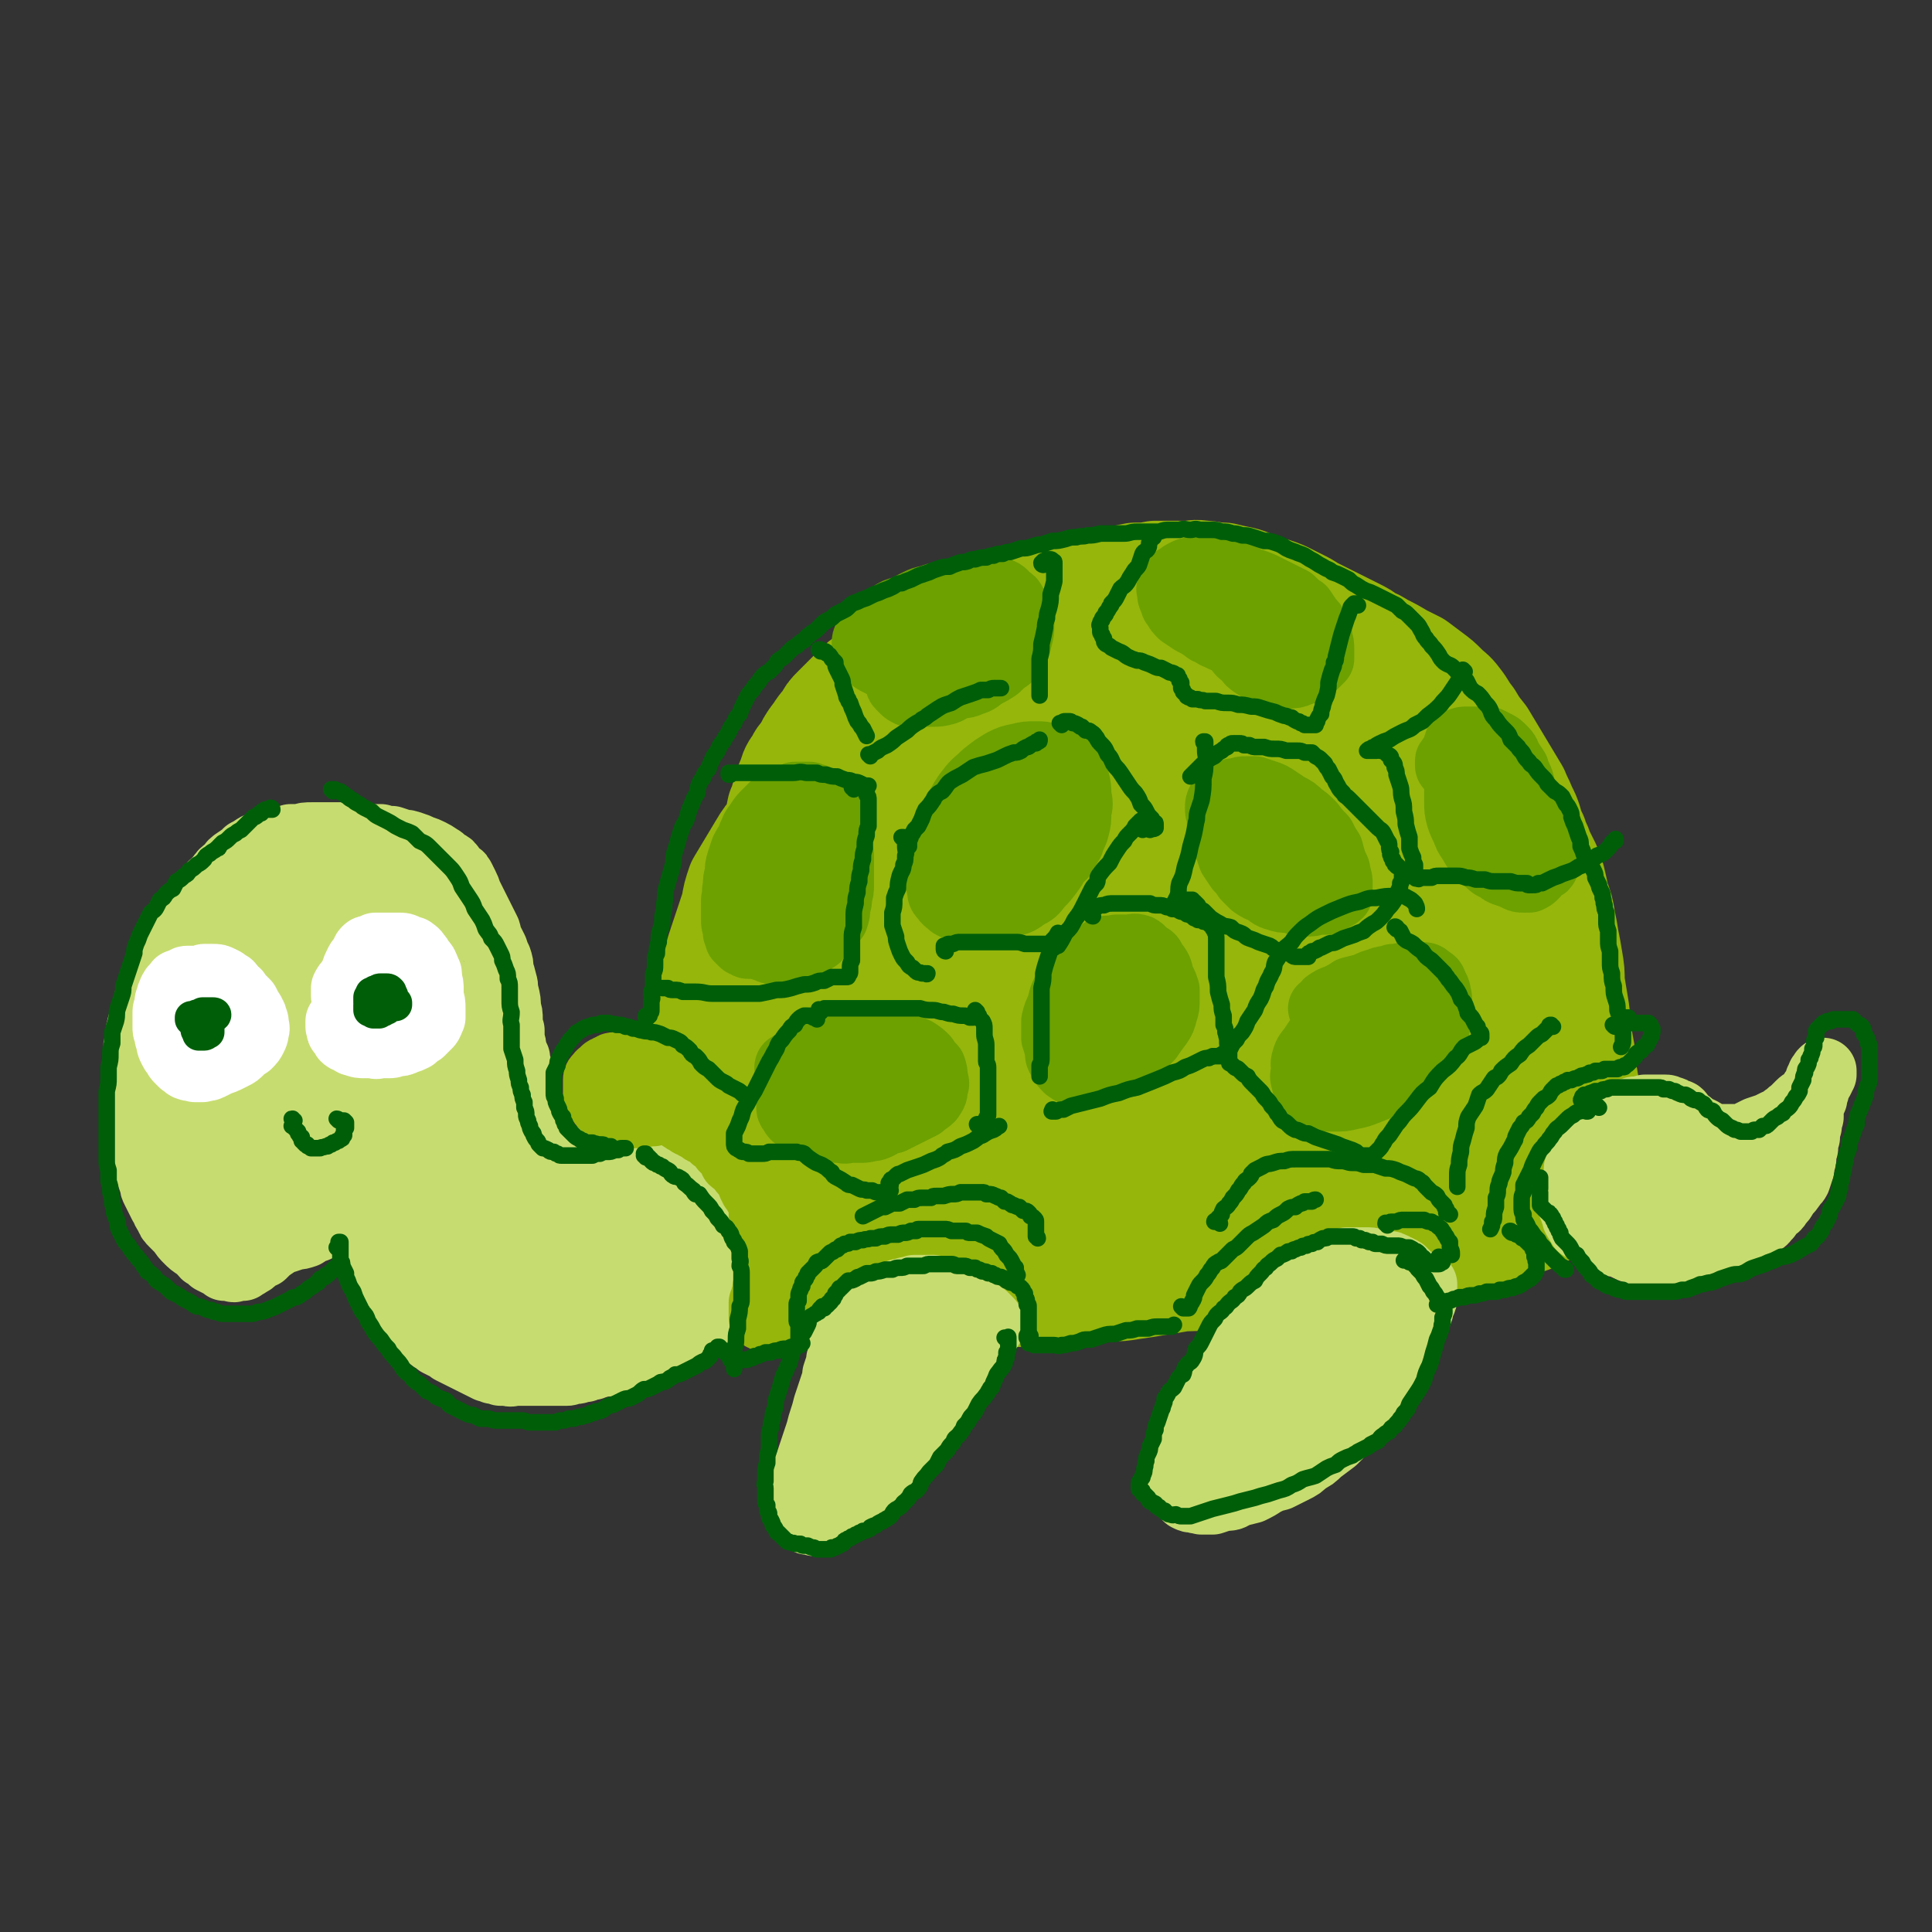 <svg viewBox='0 0 1050 1050' version='1.1' xmlns='http://www.w3.org/2000/svg' xmlns:xlink='http://www.w3.org/1999/xlink'><rect x="0" y="0" width="1050" height="1050" fill="#333333" stroke="none"/><g fill='none' stroke='rgb(150,182,11)' stroke-width='60' stroke-linecap='round' stroke-linejoin='round'><path d='M434,569c0,-1 -1,-1 -1,-1 0,0 1,0 1,0 0,0 0,0 0,0 -1,0 -1,0 -1,0 0,0 0,0 0,0 0,0 0,0 0,0 0,0 0,0 0,0 -1,0 -1,0 -1,0 0,0 0,0 0,0 0,0 0,0 0,-1 0,-2 0,-2 0,-3 0,-3 1,-3 1,-5 0,-4 1,-4 1,-8 1,-5 1,-5 1,-10 0,-2 1,-2 1,-3 0,-5 0,-5 1,-9 1,-7 1,-7 2,-13 1,-7 1,-7 2,-13 1,-7 2,-7 3,-14 2,-7 2,-7 3,-14 1,-7 1,-7 2,-14 2,-7 2,-7 4,-13 2,-8 2,-8 4,-15 3,-6 3,-6 5,-13 3,-6 3,-6 6,-12 4,-7 4,-7 8,-13 4,-6 4,-6 9,-12 4,-6 4,-6 8,-11 4,-5 4,-5 9,-10 4,-4 4,-4 9,-8 5,-4 5,-5 10,-8 5,-4 5,-4 11,-7 6,-4 6,-4 12,-6 5,-2 5,-2 11,-4 6,-2 6,-1 12,-2 6,-2 6,-2 13,-3 6,-1 6,-1 13,-2 6,0 6,-1 12,-1 7,-1 7,-1 13,-1 6,0 6,0 12,0 5,0 5,-1 11,0 5,0 5,0 10,1 6,1 6,0 11,2 5,1 5,1 10,3 4,1 5,1 9,3 4,1 4,1 8,3 4,2 4,2 7,4 4,3 4,3 8,6 3,3 3,3 7,6 3,2 3,2 7,5 3,3 3,3 7,6 3,2 3,2 6,5 3,3 3,3 6,6 3,3 3,3 6,6 3,2 3,2 6,5 3,4 3,4 6,7 3,4 3,4 7,8 3,3 3,3 6,7 3,4 3,4 6,7 3,4 3,4 5,8 2,3 3,3 5,7 2,4 2,4 4,8 2,4 2,4 4,8 2,4 2,5 3,9 2,4 2,4 4,9 1,5 1,5 3,10 1,5 1,5 1,10 1,6 1,6 2,12 1,6 2,6 2,12 1,6 1,6 1,11 0,6 0,6 0,11 0,4 0,4 0,9 0,5 0,5 0,10 0,4 0,4 0,9 0,4 0,4 0,8 0,5 0,5 0,9 0,4 0,4 0,8 0,4 -1,4 -1,8 0,3 0,3 -1,6 0,2 0,2 -1,4 0,2 0,2 -1,4 0,1 0,1 -1,2 -1,1 -1,1 -1,2 -1,1 -1,1 -2,2 -1,1 -1,1 -1,2 -1,0 0,1 -1,1 0,1 0,1 -1,1 0,1 0,1 0,1 -1,1 -1,1 -2,1 0,1 0,1 -1,1 -1,0 -1,0 -2,1 -1,0 -1,1 -3,1 -2,1 -2,1 -5,1 -3,1 -3,1 -7,2 -5,1 -5,1 -9,2 -5,2 -5,2 -10,3 -4,1 -4,1 -8,2 -3,1 -3,1 -7,2 -3,1 -3,1 -6,2 -3,1 -3,1 -6,2 -3,1 -3,1 -6,2 -3,0 -3,0 -6,1 -3,1 -3,1 -5,2 -3,1 -3,0 -6,1 -3,1 -3,1 -6,2 -4,1 -4,1 -7,1 -4,1 -4,1 -8,2 -5,1 -5,1 -9,2 -4,1 -4,1 -9,1 -4,1 -4,1 -8,1 -4,1 -4,1 -8,1 -3,1 -3,1 -6,1 -3,0 -3,0 -6,1 -3,0 -3,0 -5,0 -2,0 -2,0 -4,1 -3,0 -3,0 -5,0 -3,0 -3,0 -5,0 -2,0 -2,0 -4,0 -3,0 -3,0 -6,0 -3,1 -3,1 -6,1 -3,0 -3,0 -6,0 -4,1 -4,1 -8,1 -4,0 -4,0 -8,1 -4,0 -4,0 -8,0 -3,0 -3,0 -6,0 -3,0 -3,0 -5,1 -3,0 -3,0 -5,0 -3,1 -3,1 -5,1 -3,0 -3,0 -6,1 -2,0 -2,0 -5,1 -2,0 -2,0 -4,1 -3,0 -3,0 -6,0 -3,1 -3,1 -5,1 -4,1 -4,1 -7,2 -4,0 -4,0 -7,1 -4,0 -4,0 -7,0 -3,0 -3,0 -7,0 -2,1 -2,1 -5,1 -3,0 -3,0 -6,0 -2,0 -2,0 -5,0 -3,0 -3,1 -6,1 -2,0 -2,0 -5,0 -3,0 -3,0 -5,0 -3,0 -3,0 -6,0 -3,0 -3,0 -6,0 -3,0 -3,0 -6,0 -3,1 -3,1 -6,1 -2,0 -2,0 -5,0 -3,0 -3,0 -6,0 -2,0 -2,0 -5,0 -3,0 -3,0 -6,0 -2,0 -2,0 -4,0 -2,0 -2,0 -4,0 -2,-1 -2,-1 -4,-1 -1,-1 -1,-1 -2,-2 -1,-1 -1,-1 -2,-2 -1,-1 -1,-1 -2,-2 -1,-1 -1,-1 -1,-2 -1,-2 -1,-2 -2,-3 0,-1 0,-1 0,-3 -1,-1 -1,-1 -2,-2 0,-2 0,-2 -1,-3 0,-1 0,-1 -1,-3 0,-1 0,-1 -1,-3 0,-1 0,-1 -1,-2 0,-1 -1,-1 -1,-3 -1,-1 0,-1 -1,-3 0,-2 0,-2 0,-4 -1,-1 -1,-1 -1,-3 0,-2 0,-2 -1,-3 0,-2 0,-2 0,-4 -1,-2 -1,-2 -1,-4 -1,-3 -1,-3 -1,-5 0,-3 -1,-3 -1,-5 0,-3 0,-3 0,-6 -1,-3 0,-3 0,-5 -1,-3 -1,-3 -1,-7 0,-3 1,-3 1,-6 0,-3 0,-3 1,-7 1,-4 1,-4 2,-9 1,-2 1,-3 2,-5 1,-5 1,-5 2,-10 1,-4 1,-4 2,-8 1,-3 1,-3 1,-6 1,-5 1,-5 2,-9 1,-4 1,-4 3,-9 1,-4 2,-4 3,-8 2,-5 1,-5 3,-10 1,-4 1,-4 2,-8 1,-5 1,-5 3,-9 1,-4 1,-4 2,-8 1,-4 1,-4 2,-8 1,-3 1,-3 1,-6 2,-5 2,-5 3,-10 1,-4 1,-4 2,-9 2,-4 1,-4 3,-8 1,-5 1,-5 3,-9 1,-4 1,-4 4,-8 1,-3 2,-3 4,-6 2,-4 2,-4 4,-7 4,-5 3,-5 7,-9 2,-4 2,-4 5,-7 3,-3 3,-3 6,-6 3,-3 3,-3 6,-6 2,-2 2,-2 5,-4 3,-3 3,-3 7,-6 5,-3 5,-3 10,-7 3,-2 3,-2 7,-5 4,-3 4,-3 8,-5 5,-3 5,-3 10,-6 3,-2 3,-2 7,-4 6,-2 6,-2 11,-4 6,-2 6,-2 11,-4 7,-2 7,-2 13,-4 5,-1 5,-1 10,-2 5,-1 5,-1 10,-2 6,-1 6,-1 11,-2 4,-1 4,-1 9,-2 6,-1 6,-1 11,-1 5,-1 5,-1 10,-2 6,0 6,0 11,-1 5,0 5,0 10,0 3,0 3,0 7,0 4,0 4,-1 9,0 5,0 5,1 11,1 4,1 4,1 9,2 4,1 4,1 7,3 3,1 3,1 6,2 5,1 5,1 10,3 4,2 4,2 8,4 4,2 4,2 7,4 4,2 4,2 8,4 4,2 4,2 8,4 4,2 4,2 8,4 4,2 4,2 8,5 3,1 3,1 6,3 6,3 6,3 11,6 4,2 4,2 8,4 4,3 4,3 8,6 4,3 4,3 7,6 4,4 4,3 7,7 4,5 3,5 7,10 3,5 3,5 7,10 3,5 3,5 6,10 3,5 3,5 6,10 3,5 3,5 6,10 2,5 2,4 4,9 2,4 2,4 3,7 1,4 1,4 3,8 1,4 2,4 3,8 2,4 2,4 4,8 1,4 2,4 3,9 1,4 1,5 2,9 2,5 2,5 3,11 1,5 1,5 2,11 1,5 1,5 2,11 1,6 1,6 1,12 1,6 1,6 2,12 1,6 1,6 1,12 1,5 1,5 2,11 1,5 1,5 1,11 1,5 1,5 2,11 0,4 0,4 0,9 1,5 1,5 1,10 0,4 0,4 0,8 0,4 0,4 -1,8 0,4 0,4 -1,8 -2,4 -2,4 -4,7 -2,3 -2,3 -4,6 -2,2 -2,3 -5,5 -2,2 -2,2 -5,4 -3,2 -3,2 -6,4 -3,1 -3,1 -5,2 -6,2 -6,2 -11,4 -5,2 -4,2 -9,4 -4,1 -4,0 -9,1 -5,1 -5,1 -10,2 -5,1 -5,1 -11,2 -6,1 -6,1 -13,1 -7,1 -7,1 -14,2 -8,1 -8,1 -15,2 -7,1 -7,1 -14,2 -6,1 -6,1 -13,2 -5,0 -5,0 -11,1 -6,1 -6,1 -12,2 -6,1 -6,1 -12,2 -6,0 -6,0 -12,1 -6,1 -6,2 -13,3 -6,1 -6,0 -12,1 -6,1 -6,1 -12,2 -6,1 -6,1 -13,2 -6,1 -6,1 -13,1 -6,1 -6,1 -13,1 -7,1 -7,1 -14,1 -7,0 -7,0 -14,1 -7,0 -7,0 -14,0 -7,1 -7,1 -13,1 -7,0 -7,0 -14,0 -6,0 -6,0 -12,0 -6,0 -6,0 -12,0 -5,0 -5,0 -11,0 -5,0 -5,-1 -10,-1 -4,0 -4,0 -9,0 -5,0 -5,0 -9,0 -4,0 -4,0 -8,0 -4,0 -4,0 -8,0 -4,0 -4,0 -7,0 -4,-1 -4,-1 -7,-1 -3,0 -3,0 -6,-1 -2,0 -2,0 -5,-1 -2,-1 -2,-1 -3,-2 -2,-1 -2,-1 -4,-2 -2,-1 -2,-1 -3,-2 -2,-1 -2,-1 -4,-2 -1,-1 -1,-1 -3,-2 -1,-1 -1,-1 -3,-2 -1,-1 -1,-1 -2,-1 -2,-1 -2,-1 -4,-2 -1,-1 -1,-1 -2,-2 -2,-1 -2,-1 -3,-2 -1,-1 -2,-1 -3,-2 -1,-1 -1,-2 -2,-3 -1,-2 -1,-2 -2,-4 -1,-2 -1,-2 -2,-4 -1,-3 -1,-3 -2,-6 -1,-3 -1,-3 -1,-6 -1,-4 -1,-4 -2,-8 0,-4 0,-4 -1,-8 0,-5 0,-5 -1,-9 0,-5 0,-5 0,-10 0,-5 0,-5 0,-9 -1,-5 -1,-5 0,-10 0,-6 0,-6 1,-11 1,-5 1,-5 2,-11 2,-5 2,-5 4,-11 2,-6 2,-6 4,-12 2,-6 2,-6 4,-12 2,-7 2,-7 4,-14 2,-6 2,-6 4,-13 2,-6 2,-6 4,-12 2,-6 2,-6 4,-12 1,-6 1,-6 3,-12 3,-5 3,-5 6,-10 3,-5 3,-5 6,-10 3,-5 3,-5 7,-9 3,-5 3,-5 7,-9 4,-5 4,-5 8,-10 4,-4 4,-4 9,-8 4,-4 4,-4 9,-8 5,-3 5,-3 10,-6 4,-4 4,-4 9,-7 5,-3 5,-3 10,-5 5,-3 5,-3 11,-5 5,-2 6,-2 12,-4 6,-3 6,-3 12,-5 7,-2 7,-2 15,-3 9,-2 9,-3 17,-4 9,-2 9,-2 19,-3 10,-1 10,-2 21,-3 9,-1 9,-1 19,-2 10,0 10,0 19,0 9,0 9,0 17,0 7,0 7,1 14,2 7,0 7,0 13,1 5,1 5,1 10,2 4,0 4,0 8,1 3,0 3,0 6,1 2,0 2,0 5,1 1,0 1,0 3,0 1,0 1,0 2,0 0,0 0,1 0,1 -1,0 -1,0 -1,0 -3,0 -3,0 -6,0 -6,0 -6,-1 -13,0 -9,0 -8,0 -17,1 -12,1 -12,0 -23,1 -12,1 -12,1 -24,2 -14,2 -14,2 -28,4 -15,1 -15,1 -29,4 -15,2 -15,2 -30,5 -13,3 -13,3 -26,6 -12,3 -12,4 -23,7 -10,3 -10,3 -20,6 -7,2 -7,2 -14,5 -4,2 -5,2 -9,4 -3,1 -3,1 -5,3 0,1 -1,1 0,1 0,1 1,1 2,1 5,1 5,1 10,1 10,0 10,0 20,-1 13,-1 13,-1 26,-3 15,-2 15,-2 30,-3 16,-2 16,-1 32,-2 17,-1 17,-1 34,-2 18,0 18,0 35,-1 16,-1 16,-1 32,-2 14,-1 14,-1 28,-2 11,0 11,0 22,-1 10,0 10,0 20,0 8,-1 8,-1 16,-1 6,0 6,0 11,0 3,0 3,0 5,0 1,0 2,0 2,0 0,0 0,0 0,0 -3,1 -3,1 -6,2 -8,1 -8,1 -16,2 -13,3 -13,4 -25,7 -14,4 -14,4 -27,8 -16,4 -16,4 -31,8 -18,5 -18,5 -37,9 -20,5 -20,5 -41,9 -21,4 -21,4 -42,8 -19,4 -19,3 -38,7 -16,3 -16,3 -32,6 -12,2 -12,3 -23,5 -9,2 -9,1 -18,4 -6,1 -6,1 -11,4 -2,1 -2,1 -4,3 -1,1 -1,2 0,3 1,1 2,0 4,1 4,1 4,1 8,1 7,1 7,1 14,1 11,0 11,0 22,-1 15,-1 15,-1 30,-3 17,-1 17,-1 35,-2 20,-2 20,-2 40,-3 22,-2 22,-2 44,-4 20,-1 20,-1 40,-2 18,-1 18,-1 35,-2 14,-1 14,-1 28,-2 14,-1 14,0 27,-1 11,0 11,0 22,-1 9,0 9,0 18,0 5,0 5,0 10,1 2,0 2,0 4,0 0,1 0,1 0,1 -2,1 -3,1 -5,1 -6,1 -6,1 -11,3 -13,2 -13,2 -25,5 -16,3 -16,3 -33,7 -17,3 -17,3 -34,6 -19,4 -19,4 -37,7 -21,3 -21,3 -42,6 -22,4 -22,3 -45,7 -22,4 -23,3 -45,7 -20,4 -20,4 -40,8 -16,4 -16,4 -32,8 -11,3 -11,3 -22,6 -7,3 -7,3 -15,6 -3,1 -3,1 -6,3 -1,1 -2,2 -2,3 1,1 2,1 5,1 5,1 5,1 11,0 11,0 11,0 21,-2 16,-2 16,-3 32,-6 19,-4 19,-4 39,-7 21,-4 21,-4 43,-8 23,-5 22,-5 45,-9 22,-3 22,-3 44,-6 19,-2 19,-2 38,-4 17,-1 17,-1 33,-2 16,-1 16,-1 31,-2 13,0 13,0 27,0 10,-1 10,-1 20,-1 6,0 6,0 11,1 2,0 3,0 3,1 1,1 0,2 -1,2 -3,3 -4,3 -7,4 -9,3 -9,3 -18,6 -16,5 -16,5 -32,9 -17,5 -17,5 -35,9 -18,4 -18,4 -36,7 -20,4 -20,4 -39,7 -22,4 -22,4 -44,8 -23,5 -23,5 -45,9 -22,5 -22,5 -43,10 -19,5 -19,4 -38,9 -14,4 -13,4 -27,8 -9,2 -9,2 -18,5 -4,1 -4,1 -9,3 0,0 -1,1 -1,1 2,0 2,0 5,0 5,0 5,1 10,0 9,-1 9,-1 19,-3 14,-3 14,-3 28,-6 18,-4 18,-4 35,-8 21,-5 21,-5 41,-10 21,-5 21,-6 43,-11 22,-4 22,-5 44,-9 20,-3 20,-4 41,-6 17,-2 17,-1 35,-2 15,-1 15,-1 31,-1 14,-1 14,-1 28,-2 11,0 11,0 22,0 7,0 7,0 14,0 4,0 4,0 7,1 1,1 2,1 2,2 -1,1 -2,1 -4,2 -6,3 -5,3 -11,5 -9,4 -9,5 -19,7 -15,5 -15,5 -29,8 -17,4 -17,4 -34,8 -17,4 -17,4 -33,7 -19,4 -19,4 -37,8 -20,4 -20,4 -40,8 -20,5 -20,5 -41,9 -18,4 -18,4 -37,8 -15,3 -15,3 -30,6 -11,1 -11,1 -21,2 -8,1 -8,1 -15,2 -3,0 -3,0 -6,0 0,0 -1,0 -1,0 1,0 2,0 4,0 3,0 4,0 7,-1 8,-1 8,-1 15,-2 11,-2 11,-2 22,-5 13,-2 13,-2 25,-5 14,-3 14,-3 29,-5 15,-3 15,-3 31,-5 17,-2 17,-2 33,-3 16,-1 16,-1 32,-2 14,0 14,0 28,0 13,0 13,0 25,0 11,1 11,1 22,2 9,0 9,0 18,1 8,1 8,1 16,2 6,0 6,0 12,1 4,1 4,1 8,2 2,0 2,0 4,1 2,1 2,1 3,2 0,1 0,1 1,2 0,0 0,0 0,1 -1,1 -1,1 -2,1 -2,1 -2,1 -4,1 -3,1 -3,0 -6,1 -2,0 -2,0 -4,0 -2,0 -2,0 -4,-1 -2,0 -2,0 -3,-1 -1,0 -1,0 -1,-1 0,0 0,0 0,-1 0,-1 0,-1 1,-2 1,-1 1,-1 2,-2 2,-1 2,-1 4,-2 2,-1 2,-1 3,-2 2,-1 2,-1 4,-1 2,0 2,0 4,-1 3,0 3,0 5,0 3,0 3,0 6,0 3,0 3,0 7,0 3,0 3,0 7,0 3,0 3,0 6,0 2,0 2,0 4,0 2,0 2,1 4,1 2,0 2,0 3,0 2,-1 2,0 4,-1 1,0 1,0 2,-1 1,0 1,0 2,-1 0,-1 0,-1 1,-1 0,-1 0,-1 0,-1 0,-1 0,-1 -1,-1 0,0 0,0 -1,0 -1,0 -1,0 -2,0 -1,0 -2,0 -3,1 -3,1 -3,1 -6,2 -3,2 -3,2 -6,4 -2,1 -2,1 -4,3 -2,1 -2,2 -4,3 -1,1 -2,1 -3,2 -2,2 -2,2 -3,3 0,2 0,2 -1,3 -1,2 -1,2 -2,3 -1,1 -1,0 -2,1 0,1 0,1 -1,2 0,1 0,0 -1,1 0,1 0,1 0,1 0,0 0,0 0,1 0,0 0,0 0,1 0,0 0,0 0,0 1,0 1,0 3,0 1,1 1,1 2,0 3,0 3,1 5,0 3,-1 3,-1 4,-3 3,-2 3,-2 6,-4 2,-2 2,-2 4,-5 2,-4 2,-4 5,-8 3,-5 3,-5 5,-10 3,-5 3,-5 4,-11 2,-5 1,-5 2,-11 1,-7 1,-7 1,-14 0,-7 0,-7 -1,-13 -1,-7 -1,-7 -4,-13 -4,-10 -3,-10 -9,-18 -5,-7 -5,-7 -12,-12 -5,-5 -6,-5 -12,-9 -5,-4 -5,-4 -11,-8 -5,-3 -5,-4 -11,-7 -6,-3 -6,-2 -13,-4 -6,-2 -6,-1 -12,-3 -5,-1 -5,-1 -11,-1 -3,-1 -4,-1 -7,-1 -3,0 -3,0 -5,0 -2,0 -2,0 -4,0 -1,0 -1,0 -1,0 -1,1 -1,0 -1,1 0,0 0,0 0,0 0,0 0,0 0,0 1,0 1,0 1,0 1,0 1,0 3,0 2,0 2,0 4,-1 2,-1 2,-1 5,-3 3,-2 3,-2 6,-4 4,-2 4,-2 7,-4 3,-2 3,-2 6,-4 2,-1 1,-1 3,-3 1,-1 2,-1 2,-2 1,0 1,-1 1,-1 0,-1 0,-1 0,-1 -1,-1 -2,-1 -3,-1 -2,-1 -2,-1 -4,-1 -3,-1 -3,-1 -6,-1 -3,-1 -3,-1 -7,-1 -4,-1 -4,-1 -8,-2 -3,0 -3,0 -6,-1 -3,0 -3,0 -5,-1 -2,-1 -2,-1 -3,-2 -2,-1 -2,0 -3,-1 0,0 0,-1 -1,-1 0,0 0,0 0,-1 0,0 0,0 0,0 0,-1 1,-1 1,-1 1,-1 1,-1 2,-2 1,-1 1,-1 2,-2 1,-1 1,-1 2,-2 2,-1 2,0 4,-1 1,-1 1,-1 3,-2 1,-1 1,-1 2,-2 0,-1 0,-1 1,-2 0,0 0,0 0,-1 1,0 0,0 0,0 0,0 0,0 0,0 1,0 0,-1 0,-1 0,0 1,0 0,1 0,0 0,0 0,0 -1,1 -1,1 -2,1 -1,1 -1,1 -1,2 -1,2 -1,2 -2,3 -1,2 -1,2 -2,3 -1,2 -1,2 -1,3 0,2 0,2 0,4 -1,1 -1,1 0,3 0,1 0,1 1,3 0,1 0,1 2,2 1,1 1,1 2,2 1,1 1,1 2,1 0,1 1,1 1,1 1,1 1,1 2,1 0,0 0,0 1,0 0,0 0,0 0,0 0,0 0,0 0,0 0,0 0,0 -1,0 -1,0 -1,0 -3,0 -3,1 -3,1 -7,3 '/></g>
<g fill='none' stroke='rgb(199,220,112)' stroke-width='36' stroke-linecap='round' stroke-linejoin='round'><path d='M862,653c-1,0 -1,-1 -1,-1 -1,0 0,0 0,0 0,0 -1,0 -1,0 0,0 0,0 0,0 0,0 0,0 0,0 0,0 0,0 0,0 1,1 1,1 1,1 0,0 0,0 0,0 0,1 0,1 -1,1 0,0 0,0 0,0 0,0 0,0 -1,0 0,1 0,0 0,0 0,1 0,1 0,1 0,0 0,0 0,0 0,0 -1,0 -1,0 0,0 0,-1 0,-1 0,-1 0,-1 0,-1 0,-1 0,-1 0,-2 0,-1 0,-1 0,-2 0,-1 0,-1 0,-2 0,-2 0,-2 0,-4 0,-1 0,-1 0,-3 1,-2 1,-2 2,-4 0,-2 0,-2 1,-4 2,-2 2,-2 3,-4 1,-1 1,-2 1,-2 1,-2 1,-1 2,-3 1,-2 1,-2 2,-4 2,-2 2,-2 3,-4 2,-2 2,-2 4,-3 1,-2 1,-2 3,-3 1,-1 1,-1 3,-2 2,-1 2,-1 4,-2 1,0 1,-1 3,-1 1,-1 1,-1 3,-1 2,0 2,0 3,-1 1,0 1,0 1,0 1,0 1,0 1,0 0,0 0,0 1,0 0,1 0,1 0,1 -1,1 -1,1 -1,1 -1,0 -1,0 -2,1 -1,0 -1,0 -2,0 -2,1 -2,1 -4,1 -2,0 -2,0 -3,1 -2,0 -2,0 -3,1 -1,0 -1,0 -2,1 -2,0 -2,0 -4,1 -1,1 -1,1 -3,2 -2,1 -2,1 -4,2 -1,1 -1,1 -2,3 -2,1 -2,1 -3,2 -1,1 -1,1 -2,3 -1,1 -1,1 -2,3 -1,1 -2,1 -2,3 -1,2 -1,2 -1,4 -1,1 0,1 -1,3 0,2 0,2 0,4 0,2 0,2 0,4 1,2 0,2 1,4 0,1 0,1 1,2 0,1 0,1 0,2 1,1 1,1 1,2 1,1 1,1 1,2 1,0 1,0 1,1 0,0 0,0 0,0 0,1 0,1 0,1 0,0 0,0 0,0 0,0 0,0 0,0 0,0 0,0 0,0 0,0 0,0 -1,0 0,0 0,0 0,0 0,-1 0,-1 0,-2 -1,-1 -1,-1 -1,-2 0,-1 0,-1 0,-3 0,-1 0,-1 0,-2 0,-2 0,-2 0,-4 0,-2 -1,-2 0,-4 0,-2 0,-2 0,-4 1,-2 1,-2 1,-5 1,-2 1,-2 1,-4 1,-2 1,-2 2,-4 0,-2 0,-2 1,-3 1,-2 1,-2 2,-4 1,-1 1,-1 2,-3 0,-1 0,-1 1,-2 1,-1 2,-1 3,-2 1,-1 1,-1 2,-1 1,-1 1,-1 2,-2 2,0 2,0 3,-1 2,0 2,0 3,0 1,-1 1,-1 3,-1 2,-1 2,-1 3,-1 3,0 3,0 5,-1 1,0 1,0 2,0 1,0 1,0 2,0 1,0 1,0 2,0 2,0 2,0 3,0 1,0 1,0 2,0 1,0 1,0 3,1 1,0 1,0 2,1 1,1 2,0 3,1 1,1 0,1 1,2 1,1 1,1 2,2 2,1 2,1 3,2 1,1 1,1 2,2 2,1 2,1 3,1 2,1 2,1 3,2 2,1 2,1 4,2 1,0 2,0 3,0 2,0 2,0 4,0 2,0 2,0 4,0 2,0 2,0 4,0 3,-1 3,-1 5,-2 2,-1 2,-1 4,-2 3,-1 3,-1 6,-2 2,-1 2,-1 4,-2 3,-1 3,-1 5,-3 2,-1 2,-2 4,-3 2,-2 2,-2 4,-4 2,-2 2,-1 4,-3 2,-2 2,-2 3,-4 2,-2 2,-2 3,-4 1,-1 1,-1 2,-3 0,-1 0,-1 1,-2 0,0 0,0 0,-1 0,0 0,0 0,-1 0,0 0,0 0,0 0,0 0,0 0,0 0,0 0,0 0,0 -1,1 -1,1 -1,2 0,0 -1,0 -1,1 0,1 0,1 -1,2 0,2 0,2 -1,3 0,2 0,2 0,3 -1,2 -1,2 -1,4 -1,2 -1,2 -2,5 0,2 0,2 0,5 -1,3 -1,3 -1,5 -1,3 -1,3 -1,6 -1,3 -1,3 -1,6 -1,3 -1,3 -1,6 -1,3 -1,3 -1,5 -1,3 -1,3 -2,6 -1,2 -2,2 -3,4 -2,3 -2,2 -4,5 -1,2 -1,2 -3,4 -1,2 -1,2 -3,3 -1,2 -2,2 -3,4 -2,1 -1,2 -3,3 -1,1 -2,1 -3,2 -2,1 -2,1 -4,3 -1,1 -1,1 -3,2 -2,1 -2,1 -4,2 -2,1 -2,1 -4,2 -2,1 -2,1 -4,2 -2,1 -2,1 -4,2 -2,1 -2,1 -4,1 -2,1 -2,1 -4,1 -2,1 -2,1 -4,1 -2,1 -2,1 -4,1 -1,0 -1,0 -2,0 -2,1 -2,0 -4,0 -1,0 -1,1 -2,0 -3,0 -3,1 -6,0 -2,0 -2,0 -5,-1 -3,-1 -3,-1 -5,-1 -3,-1 -3,-1 -6,-2 -2,-1 -2,-1 -4,-2 -2,-1 -2,-1 -4,-1 -2,-1 -2,-1 -4,-2 -2,-1 -2,-1 -3,-1 -2,-1 -2,-1 -3,-2 -1,0 -1,0 -3,-1 -1,0 -1,0 -2,-1 -1,0 -1,0 -2,-1 -1,-1 -1,-1 -2,-1 0,-1 0,-1 -1,-2 -1,-1 -1,-1 -1,-2 0,0 0,0 -1,-1 0,-1 0,-1 0,-2 -1,-1 -1,-1 -1,-2 0,-1 0,-1 -1,-2 0,-1 0,-1 0,-2 0,-1 0,-1 0,-2 0,-1 0,-1 1,-2 0,-1 0,-1 1,-2 1,-1 1,-1 2,-3 1,-2 1,-2 3,-3 2,-2 2,-2 3,-4 2,-1 2,-1 4,-3 1,-1 1,-1 3,-3 2,-1 2,-1 3,-2 2,-1 2,-1 3,-2 2,-1 2,-1 3,-2 2,-1 2,0 4,-1 0,-1 0,-1 1,-1 1,-1 1,-1 2,-1 2,0 2,0 3,0 1,0 1,0 2,0 0,0 0,1 1,1 0,1 0,1 0,2 -1,2 -1,2 -1,3 -1,2 -1,2 -2,4 -1,2 -1,2 -2,4 0,2 0,2 -1,4 -1,2 -1,2 -2,4 -1,2 -1,2 -1,3 -1,1 -1,1 -1,2 -1,1 -1,1 -1,2 0,0 0,0 0,1 -1,0 -1,0 -1,0 0,0 0,0 0,0 1,0 1,0 1,0 1,0 1,0 2,0 1,-1 1,-1 3,-2 2,-1 2,-1 4,-2 2,0 2,0 4,-1 1,-1 1,-1 3,-2 1,-1 1,-2 3,-3 2,-1 2,-1 4,-2 1,-2 1,-2 3,-3 1,-1 2,-1 3,-2 1,-1 1,-1 2,-2 1,0 1,0 2,-1 0,0 1,0 1,0 0,0 0,0 0,1 0,0 0,1 0,1 0,2 -1,2 -1,3 -2,2 -2,2 -3,3 -2,2 -2,2 -3,4 -3,2 -3,2 -5,5 -3,3 -3,3 -5,5 -2,2 -2,2 -3,3 -1,1 -1,1 -2,1 0,1 0,1 -1,1 0,0 0,0 -1,0 0,0 0,0 0,0 0,0 0,0 0,0 1,-1 1,-1 1,-1 1,-1 1,-1 2,-2 1,-1 1,-1 2,-1 1,-2 2,-1 3,-2 2,-2 2,-2 4,-3 3,-2 3,-2 5,-4 3,-2 3,-2 6,-3 3,-2 4,-2 7,-3 3,-1 3,-1 6,-3 2,-1 2,-1 4,-1 2,-1 2,-1 3,-2 1,0 2,0 3,0 0,0 0,0 0,0 1,0 1,1 0,1 0,1 0,1 -1,2 -1,2 -1,2 -3,3 -1,2 -1,2 -3,3 -2,2 -2,2 -4,3 -2,2 -2,2 -4,4 -1,1 -2,1 -3,3 -2,1 -1,1 -3,3 0,1 -1,1 -2,1 0,1 0,1 -1,2 0,0 0,0 0,0 0,0 1,0 1,0 1,0 2,0 3,0 2,-1 2,-1 4,-1 2,-1 3,-1 5,-2 3,-2 3,-2 6,-3 3,-2 3,-2 6,-4 3,-2 3,-2 6,-4 3,-1 3,-1 6,-3 2,-2 2,-1 4,-3 1,-1 1,-1 3,-2 0,0 1,0 1,-1 0,0 0,0 0,0 0,0 0,0 -1,0 -1,1 -1,1 -2,2 -1,1 -1,1 -2,2 -2,2 -2,1 -4,3 -1,1 -1,1 -2,3 -1,1 -1,1 -2,2 -1,1 -1,1 -2,2 0,1 0,1 0,2 -1,1 -1,1 -1,1 0,1 0,1 0,1 0,0 0,0 1,1 0,0 0,0 0,0 0,0 0,0 1,0 '/><path d='M766,700c0,0 0,-1 -1,-1 0,0 1,1 0,1 0,0 0,0 0,-1 0,0 0,0 0,0 0,0 0,0 1,0 0,0 0,0 0,0 0,0 0,0 1,0 0,0 0,0 0,0 0,1 -1,0 -1,0 0,0 1,0 1,0 0,0 0,0 0,0 0,-1 0,-1 0,-1 0,-1 0,-1 0,-1 0,-1 0,-1 -1,-2 -1,-1 -1,-1 -1,-2 -1,-1 -1,-1 -2,-2 -1,-1 -1,-1 -2,-1 -1,-1 -1,-1 -2,-1 -1,-1 -1,-1 -2,-1 -1,-1 -1,-1 -3,-1 -1,0 -1,0 -3,-1 -2,0 -2,0 -3,0 -2,0 -2,-1 -4,-1 -2,0 -2,0 -4,0 -1,0 -1,0 -2,0 -1,0 -1,0 -2,0 -2,0 -2,0 -4,0 -1,1 -1,1 -3,1 -2,1 -2,1 -4,2 -2,0 -2,0 -4,1 -1,1 -1,2 -3,3 -2,1 -2,0 -4,1 -2,1 -2,1 -4,2 -1,1 -1,1 -3,2 -2,1 -2,1 -3,2 -2,1 -2,1 -3,2 -2,1 -2,1 -4,2 -1,2 -1,2 -3,3 -1,1 -1,1 -2,2 -1,1 -1,1 -2,3 -1,0 -1,0 -2,1 -1,1 -1,1 -2,1 0,1 0,1 0,1 -1,0 -1,0 -1,0 0,0 0,0 0,1 0,0 0,0 -1,0 0,0 0,0 0,0 1,0 0,-1 0,-1 0,0 0,0 0,1 0,0 0,0 0,0 1,0 0,-1 0,-1 0,0 0,0 0,1 0,0 0,0 0,0 1,0 0,-1 0,-1 0,0 0,0 0,1 0,0 0,0 0,0 1,0 0,-1 0,-1 0,0 0,0 0,1 1,0 1,0 0,0 0,0 0,0 0,0 0,1 0,1 0,1 -1,1 -1,1 -1,1 0,1 0,1 -1,2 -1,1 0,1 -1,2 -1,2 -1,2 -2,3 -1,2 -1,2 -3,4 -1,3 -1,3 -3,5 -2,3 -2,3 -4,6 -2,2 -2,2 -4,5 -1,3 -1,3 -3,5 -2,3 -2,3 -4,5 -1,3 -1,3 -3,5 -1,3 -1,3 -2,5 -2,3 -2,3 -3,5 -2,3 -2,3 -3,6 -1,2 -1,2 -2,5 -1,3 -1,3 -2,6 -1,2 -1,2 -1,5 -1,3 -1,3 -1,5 0,2 0,2 0,4 0,2 0,2 0,4 0,2 0,2 0,3 1,2 1,2 1,3 1,2 1,2 2,3 0,0 0,0 1,1 2,1 2,1 4,1 2,1 2,0 4,1 3,0 3,0 6,0 3,-1 3,-1 6,-2 4,0 4,0 7,-2 4,-1 4,-1 8,-2 4,-2 4,-2 7,-4 4,-2 4,-2 8,-3 4,-2 4,-2 8,-4 4,-2 4,-2 7,-5 4,-2 4,-2 7,-5 4,-3 4,-3 8,-6 3,-3 3,-3 6,-6 3,-4 3,-4 6,-7 3,-4 3,-4 5,-8 3,-4 3,-4 6,-8 2,-3 2,-3 5,-7 2,-3 2,-4 4,-7 2,-3 3,-3 5,-6 2,-3 2,-3 4,-6 1,-2 1,-3 2,-6 1,-2 1,-2 2,-5 1,-2 1,-2 2,-5 0,-2 1,-2 1,-4 1,-1 1,-2 1,-3 0,-2 0,-2 0,-4 0,-1 0,-1 0,-1 0,-1 0,-1 0,-2 -1,0 -1,0 -2,0 0,0 0,-1 -1,-1 0,0 0,0 -1,0 0,0 0,0 -1,0 -1,0 -1,0 -1,1 -1,0 -1,0 -2,0 0,1 0,1 -1,1 0,0 0,0 0,0 -1,1 -1,1 -1,1 -1,1 -1,1 -1,2 -1,1 -1,0 -2,1 -1,2 -1,2 -2,4 -1,1 -1,1 -2,3 -1,2 -1,2 -3,4 -2,3 -2,3 -3,5 -2,3 -2,3 -4,6 -2,4 -2,4 -4,7 -2,4 -3,4 -5,8 -2,4 -2,4 -5,8 -2,4 -2,4 -5,8 -2,5 -2,5 -5,9 -2,5 -2,5 -5,9 -3,4 -3,4 -6,7 -2,4 -2,4 -5,6 -3,3 -3,3 -6,5 -3,2 -3,2 -6,4 -2,1 -2,1 -5,3 -2,1 -2,1 -5,2 -2,1 -2,1 -3,1 -2,1 -2,1 -4,2 -1,0 -1,0 -2,0 -1,1 -1,1 -2,1 -1,0 -1,0 -2,0 0,0 0,0 -1,0 0,0 -1,0 -1,-1 0,0 0,0 -1,-1 0,-2 0,-2 0,-3 0,-2 0,-2 0,-4 0,-2 0,-2 0,-5 1,-3 1,-3 2,-6 0,-4 0,-4 1,-8 2,-4 2,-4 4,-9 1,-4 1,-4 3,-8 3,-5 3,-5 5,-9 3,-4 3,-4 6,-8 3,-5 3,-5 6,-9 3,-4 3,-4 6,-9 3,-4 3,-4 6,-8 4,-4 3,-4 7,-8 3,-4 3,-4 7,-7 2,-3 2,-3 5,-6 2,-2 2,-2 5,-4 1,-1 2,-1 3,-2 1,0 1,0 2,0 0,0 1,-1 1,0 0,0 0,0 0,0 -1,2 -1,2 -2,3 -2,2 -2,2 -4,4 -2,3 -3,3 -5,6 -4,3 -3,4 -7,7 -4,5 -4,5 -7,10 -4,5 -4,5 -8,10 -3,5 -3,5 -6,11 -4,5 -4,5 -7,10 -3,5 -3,5 -7,11 -3,4 -3,4 -6,8 -2,4 -2,4 -5,8 -2,2 -2,2 -5,5 -2,2 -3,2 -5,4 -2,1 -2,2 -4,3 -2,1 -2,1 -4,2 -1,1 -1,1 -2,1 -1,0 -1,1 -1,1 -1,0 -1,0 -1,0 0,0 0,0 0,0 0,-1 0,-1 0,-2 1,-1 1,-1 2,-2 1,-3 1,-3 2,-5 2,-3 2,-3 3,-6 3,-4 3,-4 6,-8 3,-4 3,-4 6,-9 4,-5 4,-5 8,-10 5,-6 4,-6 9,-11 4,-5 4,-5 8,-10 4,-4 4,-4 8,-8 4,-3 4,-3 8,-6 2,-2 2,-1 5,-3 2,-1 2,-1 4,-2 0,0 0,0 1,0 0,-1 0,-1 1,-1 0,0 0,0 0,0 -1,1 0,1 -1,2 0,1 0,1 -1,2 -1,2 -1,2 -2,3 -2,2 -2,2 -4,4 -1,2 -1,2 -3,4 -2,3 -2,3 -4,5 -2,3 -2,3 -4,6 -2,2 -2,2 -5,5 -1,2 -1,2 -2,3 '/><path d='M536,723c-1,0 -1,-1 -1,-1 0,0 0,0 0,0 0,0 0,0 0,0 0,0 0,0 0,0 1,0 1,0 1,0 0,0 0,0 1,0 0,0 0,0 0,0 1,0 1,0 1,0 0,0 0,-1 0,-1 0,0 0,0 0,0 0,-1 0,-1 0,-1 0,0 0,0 0,0 0,-1 1,-1 0,-1 0,-1 0,-1 0,-1 -1,-1 -1,-1 -2,-2 0,0 0,0 -1,-1 -1,0 -1,0 -2,-1 -1,-1 -1,-1 -2,-2 -1,-1 -1,-1 -3,-1 -1,-1 -1,-1 -2,-2 -2,-1 -2,-1 -4,-2 -1,-1 -1,-1 -3,-2 -1,-1 -2,-1 -3,-2 -2,-1 -2,-1 -5,-2 -1,0 -1,0 -2,0 -1,0 -1,0 -2,-1 -3,0 -3,0 -5,0 -2,0 -2,0 -5,0 -2,1 -2,1 -4,1 -2,1 -2,1 -4,1 -2,1 -2,1 -4,2 -2,1 -2,1 -4,2 -1,0 -2,0 -3,1 -2,1 -2,2 -3,3 -1,1 -2,0 -3,1 -1,1 -1,2 -2,3 -2,1 -2,1 -3,2 -1,1 -1,1 -2,2 0,1 0,1 -1,2 -1,0 -1,0 -2,1 -1,1 -1,1 -1,1 -1,1 -1,1 -1,1 0,0 0,0 -1,1 0,0 1,0 0,0 0,0 0,0 0,0 0,0 0,0 0,0 0,0 0,0 0,0 0,1 0,1 0,1 0,0 0,0 0,0 0,0 0,0 0,1 0,0 0,0 0,0 0,1 0,1 -1,1 0,1 1,1 0,1 0,1 0,1 0,2 0,1 0,1 0,2 -1,1 -1,1 -1,2 0,2 0,2 0,3 -1,2 -1,2 -1,4 -1,3 -1,3 -2,6 0,3 0,3 -1,5 -1,3 -1,3 -2,6 -1,3 -1,3 -2,6 -1,4 -1,4 -2,7 -1,3 -1,3 -2,7 -1,3 -1,3 -2,6 -1,3 -1,3 -2,6 -1,3 -1,3 -2,6 -1,2 -1,2 -1,5 -1,2 -1,2 -2,4 0,3 0,3 0,5 -1,2 -1,2 -1,4 0,2 0,2 0,4 0,1 0,1 0,2 0,1 0,1 0,2 1,1 1,1 1,2 1,1 1,1 1,2 1,0 1,0 2,1 1,0 1,0 2,0 2,1 2,1 3,0 2,0 2,0 4,-1 2,-1 2,-1 4,-2 3,-2 3,-1 5,-3 3,-1 3,-2 5,-3 3,-2 3,-2 6,-4 3,-2 3,-3 6,-5 2,-3 2,-3 5,-5 3,-3 3,-3 5,-6 3,-3 3,-3 5,-6 3,-3 3,-3 5,-6 2,-3 2,-3 4,-6 2,-4 2,-4 4,-7 3,-3 3,-3 5,-7 3,-3 2,-3 4,-7 3,-3 3,-3 5,-7 1,-3 1,-3 3,-6 2,-3 2,-3 4,-6 1,-2 1,-2 2,-5 1,-2 1,-2 3,-4 1,-2 1,-1 2,-3 1,-1 1,-1 2,-2 0,-1 0,-1 1,-2 0,0 0,0 1,0 0,-1 0,0 0,-1 0,0 0,0 0,0 0,0 0,0 0,0 0,0 0,0 0,1 0,0 0,0 -1,1 0,1 0,1 -1,2 -1,2 -1,2 -2,4 -1,2 -1,2 -2,5 -2,2 -2,2 -3,5 -2,4 -2,4 -4,7 -2,3 -2,3 -4,6 -3,4 -3,4 -6,7 -3,4 -3,4 -6,7 -3,4 -3,4 -6,8 -3,4 -3,4 -6,7 -3,4 -3,4 -6,7 -4,3 -3,4 -7,6 -3,3 -3,3 -7,5 -3,2 -3,2 -7,4 -4,2 -4,2 -7,3 -2,1 -2,1 -5,1 -2,1 -2,1 -4,1 -2,1 -2,1 -3,1 -1,0 -1,0 -2,0 -1,0 -1,0 -1,-1 0,0 -1,0 -1,-1 0,-1 0,-1 0,-3 0,-2 1,-2 1,-3 1,-3 1,-3 1,-5 2,-3 2,-3 3,-5 2,-4 2,-4 4,-7 1,-4 2,-4 3,-8 2,-4 2,-4 4,-9 2,-5 2,-5 4,-9 3,-5 3,-5 5,-10 3,-4 3,-4 6,-9 3,-4 3,-4 6,-8 3,-3 3,-3 5,-7 3,-3 2,-3 5,-5 2,-2 2,-2 5,-3 1,-1 1,-1 2,-2 1,0 1,0 1,-1 1,0 1,0 2,0 0,0 0,0 0,0 0,1 0,1 0,2 0,1 0,1 0,2 0,2 -1,2 -1,4 -1,3 -1,3 -2,5 -1,4 -2,4 -3,7 -2,4 -2,4 -4,7 -2,4 -1,5 -4,9 -2,4 -2,4 -4,8 -3,4 -2,4 -5,7 -2,4 -2,4 -4,7 -2,3 -2,3 -4,5 -1,2 -1,2 -2,3 -2,2 -2,1 -3,2 -1,0 -1,0 -2,1 -1,0 -1,0 -2,0 0,1 0,1 0,0 -1,0 -1,0 -1,0 0,-1 0,-1 0,-1 0,-2 0,-2 1,-3 1,-2 1,-3 2,-5 1,-3 1,-3 3,-5 2,-4 2,-4 4,-7 3,-4 3,-4 6,-8 3,-3 3,-3 6,-7 3,-4 3,-4 6,-7 3,-4 3,-4 6,-7 3,-3 3,-3 6,-6 3,-2 3,-2 6,-4 2,-1 2,-1 4,-2 1,-1 1,-1 2,-1 1,0 1,0 1,0 1,1 0,1 1,2 0,2 0,2 0,3 -1,3 -1,3 -2,5 0,3 0,3 -2,5 -1,4 -1,3 -3,7 -2,3 -2,3 -4,7 -1,3 -1,3 -3,6 -2,3 -2,3 -4,5 -1,2 -1,2 -3,4 -1,1 -1,1 -2,2 -2,1 -2,1 -3,2 -1,0 -1,0 -2,1 0,0 0,0 -1,0 0,0 0,0 0,0 0,0 0,0 0,0 '/><path d='M345,623c0,0 0,-1 -1,-1 0,0 1,0 1,0 0,0 0,0 0,0 0,-1 0,-1 0,-1 0,0 0,0 0,0 0,0 0,0 0,0 0,0 0,0 0,0 0,0 0,-1 -1,-1 0,0 1,0 1,1 0,0 0,0 0,0 0,0 -1,-1 -1,-1 0,0 1,1 1,1 0,0 0,0 0,0 1,0 1,0 2,0 0,0 0,0 1,0 1,0 1,0 2,0 1,0 1,0 2,0 1,1 1,1 2,1 2,0 2,0 3,1 1,0 1,0 3,0 1,0 1,1 2,1 2,1 2,0 4,1 1,1 1,1 2,2 1,0 1,0 1,0 1,1 1,1 1,1 2,1 2,1 3,2 1,1 1,1 2,2 1,1 1,1 2,2 2,1 2,1 3,2 1,1 1,1 2,2 1,2 1,2 2,3 1,1 1,1 2,3 1,1 1,1 2,2 1,2 1,2 2,3 0,1 0,1 1,2 1,1 1,1 2,2 1,2 1,2 1,3 1,1 1,1 2,2 0,1 0,1 1,2 0,1 0,1 0,2 1,2 1,2 1,3 0,1 0,1 1,2 0,2 0,2 0,3 0,1 0,1 0,3 1,1 0,1 0,2 1,2 1,2 1,3 0,2 0,2 0,3 0,2 0,2 0,3 0,2 0,2 0,3 0,1 0,1 0,2 0,1 0,1 0,2 0,2 0,2 0,3 0,1 0,1 0,2 0,1 -1,1 -1,2 0,1 0,1 0,2 -1,1 -1,1 -1,2 -1,1 -1,1 -1,1 -1,1 -1,1 -1,2 -1,1 -1,1 -1,2 -1,0 -1,1 -1,1 0,1 0,1 -1,2 0,0 0,0 -1,1 0,1 0,1 -1,1 0,1 0,1 -1,1 0,1 0,1 -1,1 0,1 0,1 -1,1 0,1 0,0 -1,1 0,0 0,0 -1,0 0,1 0,1 -1,1 -1,0 0,0 -1,1 -1,0 -1,0 -1,0 -1,0 -1,0 -1,0 -1,0 -1,0 -2,1 0,0 0,0 -1,0 -1,1 -1,1 -2,1 0,0 0,0 -1,1 -1,0 -1,0 -1,0 -1,1 -1,1 -2,1 -1,1 -1,1 -2,1 -1,1 -1,1 -2,1 -1,1 -1,1 -2,1 0,0 0,0 -1,1 -1,0 -1,0 -2,1 -1,0 -1,0 -3,1 -1,1 -1,0 -2,1 -1,0 -1,1 -3,1 -1,1 -1,0 -2,1 -2,1 -1,1 -3,1 -1,1 -1,1 -3,2 -1,0 -1,0 -3,1 -1,1 -1,1 -3,1 -2,1 -1,1 -3,1 -2,1 -2,1 -4,2 -1,0 -1,0 -3,0 -1,1 -1,1 -2,2 -2,0 -2,0 -3,0 -2,1 -2,1 -4,1 -1,1 -1,1 -2,1 -2,0 -2,0 -3,1 -1,0 -2,0 -3,0 -1,1 -1,1 -2,1 -2,0 -2,0 -3,0 -1,1 -1,1 -2,1 -1,0 -1,0 -3,0 -1,0 -1,0 -3,0 -1,0 -1,0 -2,0 -1,0 -1,0 -2,0 -1,0 -1,0 -3,0 -1,0 -1,0 -3,0 -1,0 -1,0 -3,0 -1,0 -1,0 -3,0 -2,0 -2,0 -4,0 -1,0 -1,0 -2,0 -2,0 -2,1 -4,0 -2,0 -2,0 -4,0 -2,-1 -2,-1 -4,-1 -1,-1 -2,-1 -3,-1 -2,-1 -2,-1 -4,-2 -2,-1 -2,-1 -4,-2 -2,-1 -2,-1 -4,-2 -2,-1 -2,-1 -4,-2 -2,-1 -2,-1 -4,-2 -1,-1 -1,-1 -3,-2 -2,-1 -2,-1 -4,-2 -2,-2 -2,-1 -4,-3 -1,-1 -1,-1 -3,-2 -2,-2 -2,-2 -3,-4 -2,-1 -2,-1 -4,-3 -2,-2 -2,-2 -3,-4 -2,-2 -2,-2 -4,-4 -1,-2 -1,-2 -3,-5 -1,-2 -1,-2 -2,-4 -1,-3 -1,-3 -3,-5 -1,-3 -1,-3 -2,-5 -1,-3 -1,-3 -2,-6 0,-2 0,-2 -1,-5 -1,-3 -1,-3 -2,-6 -1,-2 -1,-2 -2,-5 -1,-3 -1,-3 -2,-6 0,-3 0,-3 -1,-5 -1,-3 -1,-3 -2,-6 -1,-2 -1,-2 -2,-5 -1,-2 -1,-2 -2,-4 -1,-3 -1,-3 -1,-5 -1,-2 -1,-2 -2,-4 0,-3 0,-3 -1,-5 -1,-2 -1,-2 -2,-4 0,-2 0,-2 -1,-4 -1,-2 -1,-2 -1,-4 -1,-2 -1,-2 -1,-4 -1,-1 -1,-1 -1,-3 -1,-2 -1,-2 -1,-3 -1,-2 -1,-2 -2,-3 0,-1 0,-1 -1,-3 -1,-1 -1,-1 -2,-2 -1,-1 -1,-1 -2,-2 0,-1 0,-1 -1,-2 -1,0 -1,0 -2,-1 -1,-1 -1,-1 -1,-1 -1,-1 -1,-1 -2,-2 0,0 0,0 0,0 -1,0 -1,-1 -1,-1 -1,0 -1,0 -1,0 -1,0 -1,0 -1,0 0,0 0,0 -1,0 0,0 0,0 0,0 0,0 0,0 -1,0 0,0 0,0 0,0 0,0 0,0 0,0 0,0 0,0 0,0 0,0 0,0 0,0 -1,0 0,0 -1,0 0,0 0,0 0,0 0,0 0,0 0,0 1,0 0,-1 0,-1 0,0 0,0 0,1 0,0 0,0 0,0 0,0 0,0 1,-1 0,0 0,0 0,0 0,0 0,0 1,0 0,0 0,0 0,0 1,0 1,0 1,0 0,0 0,0 1,0 0,0 0,0 1,0 1,0 1,0 2,0 0,0 0,0 1,0 '/><path d='M356,624c0,0 -1,0 -1,-1 0,0 1,1 1,1 0,0 0,0 0,0 0,0 0,0 0,0 0,0 0,0 0,0 -1,0 -1,0 -1,0 0,0 0,0 0,0 -1,1 -1,1 -1,1 -1,0 -1,0 -1,1 -1,0 -1,0 -2,1 -1,0 -1,0 -2,0 -1,1 -1,1 -2,1 0,0 0,1 -1,1 -1,0 -1,0 -2,1 -1,0 -1,0 -2,0 -1,0 -1,0 -2,0 -1,1 -1,1 -2,1 -1,0 -1,1 -2,1 -1,0 -1,0 -2,1 -1,0 -1,0 -2,0 -1,1 -1,1 -1,1 -1,0 -1,0 -2,1 0,0 0,0 0,0 -1,0 -1,0 -2,0 -1,0 -1,0 -2,0 -1,0 -1,0 -2,0 -1,0 -1,0 -2,0 -1,0 -1,0 -2,0 -1,0 -1,0 -2,-1 -2,0 -2,0 -3,-1 -1,-1 -1,-1 -2,-1 -2,-1 -2,-1 -3,-2 -1,-1 -1,0 -3,-1 -1,-1 -1,-1 -3,-2 -1,0 -1,0 -2,-1 -1,-1 -1,-1 -2,-2 -1,0 -1,0 -2,-1 -1,-1 -1,-1 -2,-2 0,0 0,0 -1,-1 -1,-1 -1,-1 -2,-2 -1,-2 -1,-2 -1,-4 -1,-2 -1,-2 -2,-4 -1,-2 0,-2 -1,-5 -1,-3 -1,-3 -1,-5 -1,-3 -1,-3 -1,-6 -1,-2 -1,-2 -1,-5 -1,-2 -1,-2 -2,-5 0,-2 0,-2 -1,-4 -1,-3 -1,-3 -1,-5 -1,-2 -1,-2 -2,-5 0,-2 0,-2 -1,-5 0,-3 0,-3 0,-5 -1,-3 -1,-3 -1,-6 0,-3 0,-3 -1,-6 0,-4 0,-4 -1,-8 -1,-3 0,-3 -1,-6 -1,-4 -1,-4 -2,-7 0,-3 0,-3 -1,-6 -1,-2 -1,-2 -2,-5 -1,-2 -1,-2 -2,-4 -2,-3 -1,-3 -2,-6 -1,-2 -1,-2 -2,-4 -1,-2 -1,-2 -2,-4 -1,-2 -1,-2 -2,-4 -1,-2 -1,-2 -2,-4 -1,-2 -1,-2 -2,-4 -1,-3 -1,-3 -2,-5 -1,-2 -1,-2 -2,-4 -1,-2 -1,-1 -3,-3 -1,-1 -1,-1 -2,-2 -1,-2 -1,-2 -3,-3 -2,-1 -2,-2 -4,-3 -3,-2 -3,-2 -5,-3 -2,-1 -2,-1 -5,-2 -2,-1 -2,-1 -5,-2 -3,-1 -3,-1 -5,-1 -3,-1 -3,-1 -6,-2 -3,0 -3,0 -6,-1 -3,0 -3,0 -7,0 -3,-1 -3,-1 -7,-1 -4,0 -4,0 -8,0 -3,0 -3,0 -7,0 -4,0 -4,0 -8,0 -4,0 -4,0 -7,1 -3,0 -3,0 -5,0 -2,1 -2,1 -4,1 -3,0 -3,0 -5,1 -2,0 -3,0 -5,1 -3,1 -3,1 -5,2 -3,2 -3,2 -5,3 -2,2 -2,2 -5,4 -3,2 -3,2 -5,5 -3,2 -3,2 -5,5 -3,3 -3,3 -5,6 -3,3 -3,3 -5,7 -2,3 -2,3 -5,6 -2,4 -2,4 -4,8 -3,4 -2,4 -4,8 -3,4 -3,3 -5,7 -3,4 -2,4 -4,8 -2,4 -2,4 -4,8 -2,4 -2,4 -3,8 -1,4 -1,4 -2,8 -1,3 -1,3 -2,7 -1,4 -1,4 -1,7 -1,4 -1,4 -1,8 0,4 0,4 0,8 0,4 0,4 0,8 1,5 1,5 1,10 1,4 1,4 1,9 1,4 1,4 2,9 0,4 0,4 1,8 1,4 1,4 1,7 1,3 1,3 1,6 1,3 1,3 2,5 0,2 0,2 1,4 1,2 1,2 2,4 1,2 1,2 2,4 2,3 1,3 3,5 1,3 1,3 3,5 2,2 2,2 4,4 2,3 2,3 4,5 2,2 2,2 5,4 2,1 2,2 4,4 2,1 2,1 4,3 2,1 2,1 4,2 2,1 2,1 3,2 2,0 2,0 4,0 1,1 1,1 3,0 1,0 1,0 3,0 1,-1 2,-1 3,-2 2,-1 2,-1 3,-2 2,-2 2,-2 5,-3 3,-3 3,-3 6,-5 3,-2 3,-2 5,-4 2,-2 2,-2 4,-4 1,-1 1,-1 3,-3 2,-1 2,-1 3,-3 2,-1 1,-1 3,-3 0,-1 1,-1 2,-3 1,-1 0,-2 1,-3 1,-2 1,-2 2,-3 0,-1 1,-1 1,-3 1,-1 1,-1 1,-2 0,-2 0,-2 1,-3 0,-1 1,-1 1,-2 0,-1 0,-1 1,-1 0,-1 0,-1 0,-1 0,0 0,0 0,-1 0,0 0,0 0,0 0,1 0,0 -1,0 0,0 1,0 1,0 0,1 0,1 0,1 0,0 0,0 0,0 0,1 0,1 0,1 -1,0 -1,0 -1,0 0,0 0,0 0,0 0,0 0,0 0,0 0,0 0,0 0,1 0,0 0,0 1,0 0,0 0,0 0,0 0,1 0,1 0,1 0,1 0,1 0,2 0,0 0,0 0,1 0,0 0,0 0,1 0,0 0,0 0,1 0,0 0,0 0,1 0,0 0,0 0,1 -1,0 -1,0 -1,1 -1,1 -1,0 -2,1 0,1 0,1 -1,1 -1,1 -1,1 -2,2 -1,1 -1,1 -3,2 -1,1 -1,1 -3,1 -1,1 -1,1 -3,2 -1,1 -1,0 -2,1 -2,1 -2,1 -3,2 -2,0 -2,1 -3,1 -1,1 -1,1 -2,2 -1,0 -1,0 -2,1 -1,0 -1,0 -3,1 -1,1 -1,1 -2,1 -1,1 -1,1 -2,2 -1,0 -1,0 -2,1 0,0 0,0 -1,1 -1,0 -1,0 -1,0 -1,0 -1,0 -1,0 -1,0 -1,0 -1,0 0,0 0,0 0,0 0,0 0,0 0,0 0,0 -1,0 -1,0 0,0 1,0 2,0 0,1 0,1 1,1 1,0 1,0 2,0 2,0 2,0 4,0 3,0 3,1 6,1 2,0 2,0 4,0 3,-1 3,-1 6,-2 2,0 2,0 5,-1 3,-2 3,-2 6,-3 3,-2 3,-2 6,-4 4,-1 4,-1 7,-2 3,-2 3,-2 6,-3 3,-2 3,-2 6,-4 3,-1 3,-1 5,-3 3,-1 3,-1 5,-3 3,-1 2,-1 4,-3 3,-2 3,-1 5,-3 2,-3 2,-3 3,-5 2,-3 2,-3 4,-6 4,-7 4,-8 7,-15 3,-5 2,-5 4,-9 2,-5 2,-5 4,-10 2,-4 2,-4 4,-9 2,-6 2,-6 5,-13 2,-4 2,-4 3,-8 2,-4 2,-4 3,-7 1,-3 1,-3 1,-6 1,-3 1,-3 2,-5 0,-2 0,-2 0,-4 0,-1 0,-1 0,-2 0,-1 0,-1 0,-2 -1,-1 -1,-1 -1,-1 -1,0 -1,0 -2,0 0,0 0,-1 -1,0 0,0 0,0 -1,1 0,0 0,0 -1,1 0,1 0,1 -1,2 0,1 0,1 0,3 0,2 -1,2 -1,4 0,2 0,2 0,4 0,3 0,3 -1,5 0,4 0,4 0,7 -1,3 -1,3 -1,7 -1,3 -1,3 -1,6 -2,4 -2,4 -4,7 -2,5 -2,4 -5,9 -2,4 -2,4 -5,8 -3,5 -3,5 -6,9 -3,4 -3,4 -6,8 -2,4 -2,4 -5,7 -3,4 -3,4 -7,7 -3,2 -3,3 -6,5 -4,3 -4,3 -8,5 -4,1 -4,1 -8,2 -3,1 -3,1 -7,2 -3,1 -3,1 -6,1 -3,1 -3,1 -6,1 -3,1 -3,1 -6,1 -2,0 -2,0 -4,0 -2,0 -2,0 -4,0 -1,0 -1,0 -3,0 -2,-1 -2,-1 -4,-1 -2,-1 -3,-1 -5,-2 -2,-1 -2,-1 -4,-2 -1,-1 -2,-1 -3,-3 -2,-2 -1,-2 -2,-5 -2,-3 -2,-3 -3,-5 -1,-4 -1,-4 -2,-7 0,-4 0,-4 -1,-8 0,-4 0,-4 0,-9 0,-4 -1,-4 0,-9 0,-5 1,-5 2,-10 2,-6 2,-6 4,-11 2,-6 2,-6 5,-12 4,-7 4,-7 9,-15 7,-9 7,-9 14,-18 6,-7 6,-6 12,-12 5,-4 5,-4 11,-8 5,-3 5,-3 11,-6 4,-2 4,-2 9,-4 4,-1 4,-1 8,-2 4,-1 4,-1 7,-1 3,0 4,-1 6,0 3,1 3,1 5,3 2,3 2,3 3,6 1,4 1,4 2,8 1,6 2,6 2,12 0,7 0,7 0,14 -1,8 -1,8 -3,16 -1,8 -1,8 -4,16 -2,7 -2,7 -5,15 -3,7 -3,7 -6,13 -4,6 -4,6 -8,12 -4,5 -4,5 -8,10 -5,4 -4,5 -9,9 -5,4 -5,4 -11,7 -5,3 -5,3 -10,5 -5,2 -5,3 -10,4 -4,1 -4,1 -7,1 -3,1 -3,0 -6,0 -4,0 -4,1 -7,0 -5,0 -5,0 -9,-1 -4,-1 -4,-1 -9,-4 -4,-2 -4,-2 -8,-6 -4,-4 -4,-3 -7,-8 -3,-4 -3,-5 -4,-10 -2,-6 -2,-6 -4,-12 -1,-7 0,-7 -1,-14 0,-8 0,-8 1,-15 1,-8 2,-8 4,-16 2,-8 2,-8 5,-16 4,-8 4,-8 9,-15 5,-8 4,-9 11,-16 10,-10 10,-10 22,-19 9,-6 9,-6 19,-10 8,-3 8,-3 16,-5 7,-2 7,-1 14,-2 5,-1 5,-1 10,-1 5,1 5,0 9,3 4,2 4,2 6,6 3,4 3,4 4,9 2,6 2,6 3,12 0,8 0,8 0,16 0,10 1,10 0,19 -1,9 -1,10 -3,19 -1,8 -1,8 -4,17 -3,8 -2,8 -6,15 -3,7 -3,7 -8,13 -4,6 -4,6 -9,11 -5,6 -5,6 -11,10 -5,4 -5,4 -11,8 -6,3 -6,3 -11,6 -5,2 -5,3 -11,4 -3,1 -3,0 -6,1 -4,0 -4,0 -7,0 -3,0 -4,0 -7,-1 -4,-1 -4,-1 -8,-3 -5,-3 -5,-3 -9,-6 -5,-4 -5,-5 -8,-10 -4,-5 -4,-5 -6,-12 -3,-7 -3,-7 -4,-15 -1,-8 -1,-8 -1,-17 0,-9 -1,-9 0,-18 1,-9 2,-9 4,-19 3,-9 3,-9 6,-18 4,-8 4,-9 9,-16 6,-10 6,-10 14,-18 10,-9 10,-9 22,-16 8,-4 8,-3 17,-6 7,-1 7,-1 14,-1 6,-1 6,-1 11,0 5,2 5,2 9,5 4,3 4,3 7,7 4,5 4,5 6,11 3,7 3,7 5,15 1,8 1,9 1,17 0,10 0,10 0,20 -1,10 0,10 -2,19 -1,9 -2,9 -5,18 -2,7 -3,8 -7,14 -4,7 -4,7 -9,12 -5,5 -5,5 -10,9 -6,4 -6,3 -12,7 -6,3 -6,3 -12,5 -5,2 -5,2 -10,3 -3,0 -3,0 -6,0 -4,1 -4,1 -7,0 -4,0 -4,0 -7,-2 -5,-1 -5,-1 -9,-4 -5,-3 -6,-3 -10,-7 -5,-5 -5,-5 -9,-10 -5,-6 -5,-6 -8,-13 -4,-7 -4,-7 -7,-15 -2,-9 -2,-9 -3,-17 -2,-10 -1,-10 -2,-19 0,-9 -1,-10 0,-19 1,-9 1,-9 4,-18 2,-8 2,-8 5,-15 4,-7 4,-7 9,-13 4,-5 4,-6 10,-10 8,-5 8,-6 16,-9 11,-3 11,-4 22,-5 6,0 7,0 13,2 5,2 5,2 9,6 5,4 5,4 8,9 4,6 4,6 6,12 3,8 3,8 5,17 1,9 1,9 2,18 1,10 1,10 1,20 0,9 1,9 0,18 -1,7 -1,8 -3,14 -3,7 -3,7 -7,13 -4,5 -5,5 -10,10 -5,4 -5,4 -10,8 -6,4 -6,4 -11,7 -4,1 -4,1 -8,2 -3,1 -3,1 -7,2 -4,1 -4,1 -8,2 -4,1 -4,1 -9,1 -4,0 -4,0 -8,-1 -4,-1 -5,-2 -8,-4 -2,-3 -2,-3 -4,-7 -2,-4 -2,-4 -3,-9 -1,-6 -1,-6 -1,-12 1,-7 1,-8 3,-15 2,-8 2,-8 6,-16 4,-8 4,-8 9,-16 7,-10 7,-11 16,-20 10,-10 10,-11 23,-19 7,-5 8,-5 17,-8 7,-2 7,-1 14,-1 5,0 6,-1 11,1 4,2 4,3 7,7 3,4 3,4 5,9 2,6 2,7 3,13 0,8 1,8 0,16 -1,8 -1,9 -4,17 -2,8 -2,8 -6,16 -3,8 -3,8 -8,15 -5,6 -5,6 -10,11 -6,5 -6,5 -13,9 -6,4 -6,4 -13,7 -4,2 -4,2 -9,3 -3,1 -3,1 -7,2 -4,0 -4,0 -8,1 -5,0 -5,0 -9,0 -4,-1 -5,0 -8,-1 -3,-2 -4,-2 -6,-5 -2,-2 -2,-3 -4,-6 -1,-4 -1,-4 -1,-8 -1,-6 -1,-6 -1,-11 1,-7 1,-7 3,-13 2,-8 2,-8 5,-15 3,-9 3,-9 8,-17 7,-12 7,-13 16,-24 8,-11 8,-11 19,-20 6,-5 7,-5 14,-8 6,-2 6,-1 12,-1 5,0 5,1 10,3 4,2 4,3 6,7 3,4 3,4 5,9 1,7 1,7 1,14 0,8 1,8 0,17 -2,9 -2,9 -5,17 -2,8 -2,8 -6,15 -3,7 -3,7 -8,13 -4,5 -4,5 -9,9 -5,4 -5,4 -11,8 -4,3 -4,3 -10,5 -3,2 -3,1 -7,2 -2,1 -2,1 -5,1 -2,0 -2,0 -5,0 -3,0 -3,1 -5,0 -2,0 -3,0 -4,0 -2,-1 -2,-2 -2,-3 -1,-3 -1,-3 -1,-6 0,-3 0,-3 1,-6 3,-8 3,-8 8,-15 7,-10 7,-10 14,-19 4,-6 4,-6 10,-11 6,-6 6,-6 14,-11 4,-3 4,-3 9,-5 7,-3 7,-2 14,-4 3,-1 3,-1 5,0 4,0 5,0 8,3 2,1 1,2 2,5 1,3 0,3 0,6 0,3 0,4 -1,7 -2,5 -2,5 -4,10 -4,7 -4,7 -9,13 -4,5 -4,5 -9,10 -4,3 -4,3 -8,6 -6,3 -6,3 -12,6 -5,1 -5,1 -9,2 -4,1 -4,1 -8,1 -2,0 -2,1 -3,0 -3,-1 -3,-1 -5,-2 -1,-1 -1,-1 -1,-3 -2,-2 -2,-2 -2,-5 -1,-3 -1,-3 -1,-5 1,-5 1,-5 3,-9 2,-7 2,-8 6,-14 4,-6 4,-7 9,-12 4,-4 5,-4 9,-7 4,-2 4,-2 8,-4 6,-2 6,-2 12,-3 3,0 3,-1 7,0 4,1 5,1 9,3 2,1 2,1 4,4 3,4 4,4 5,8 2,4 1,5 1,9 0,5 0,5 0,11 0,4 0,4 -1,8 -1,6 -1,6 -3,12 -2,4 -2,4 -5,8 -2,4 -2,4 -4,7 -2,3 -2,3 -4,6 -1,1 -2,1 -3,2 -1,1 -1,1 -2,3 0,0 0,0 -1,0 0,0 0,0 0,0 1,0 1,0 2,-1 1,-1 1,-1 3,-3 2,-2 2,-2 5,-3 2,-2 2,-2 4,-3 5,-3 4,-3 9,-6 4,-2 4,-2 8,-3 4,-2 4,-2 8,-2 5,-1 5,-1 10,-1 3,0 3,1 5,2 2,1 2,2 4,3 1,3 1,3 2,6 2,4 2,4 3,9 1,5 0,5 0,10 0,6 1,6 0,12 0,6 0,6 -1,12 -1,5 -2,5 -3,11 -2,5 -2,5 -4,9 -2,4 -2,4 -4,8 -1,1 -2,1 -3,2 -2,2 -2,2 -4,2 -3,1 -3,1 -6,2 -3,0 -3,0 -5,0 -3,0 -3,0 -5,-1 -3,-2 -3,-2 -5,-4 -3,-2 -3,-2 -4,-5 -2,-4 -2,-4 -3,-7 -1,-4 -1,-4 -2,-9 0,-5 0,-5 0,-10 1,-6 2,-6 4,-13 2,-7 2,-7 5,-14 3,-7 2,-7 6,-13 4,-6 4,-7 9,-12 6,-6 6,-6 14,-10 5,-2 6,-2 11,-2 3,-1 4,-1 7,0 3,1 4,2 6,5 4,4 4,4 6,9 3,6 3,6 4,11 3,7 3,7 4,15 1,8 1,8 1,17 0,8 0,8 -1,16 -2,7 -2,7 -5,13 -2,6 -2,6 -4,10 -3,4 -3,4 -6,7 -3,3 -3,3 -6,5 -3,1 -3,1 -6,2 -2,0 -2,0 -4,0 -2,1 -3,1 -5,0 -2,0 -2,0 -4,-1 -1,-1 -1,-2 -2,-3 -2,-2 -2,-2 -4,-5 -2,-3 -2,-3 -3,-6 -2,-3 -1,-3 -2,-6 0,-4 0,-4 0,-8 0,-3 -1,-3 0,-7 1,-3 0,-3 2,-6 2,-4 3,-4 6,-7 3,-4 3,-4 7,-6 3,-2 3,-2 6,-3 4,-1 4,-1 7,0 4,0 4,0 7,1 4,2 4,2 7,4 3,3 3,3 6,6 2,3 2,4 4,7 1,5 1,5 2,9 0,4 0,5 0,9 -1,4 0,4 -1,8 -1,4 -2,4 -4,8 -3,4 -3,4 -6,8 -4,4 -4,4 -7,8 -4,3 -5,3 -9,6 -4,3 -4,3 -8,6 -3,2 -3,2 -7,3 -3,0 -3,0 -6,0 -3,1 -3,1 -6,1 -3,-1 -3,0 -6,-1 -2,-2 -2,-2 -3,-5 -2,-2 -2,-2 -2,-5 -1,-4 -1,-4 -1,-8 0,-4 0,-4 1,-9 2,-5 2,-5 5,-10 2,-6 2,-6 6,-11 5,-7 5,-7 12,-13 5,-4 5,-5 11,-8 5,-2 5,-2 11,-3 6,-2 6,-1 12,-2 5,0 5,0 11,1 5,0 5,1 9,3 5,2 5,3 8,6 3,4 3,4 5,8 2,5 2,5 3,10 1,6 1,6 2,12 0,6 0,6 0,12 0,6 0,6 -1,12 -1,5 -1,5 -3,10 -1,4 -1,5 -3,9 -2,3 -2,3 -4,6 -3,2 -3,2 -5,3 -3,1 -3,1 -5,1 -3,1 -3,1 -5,1 -3,0 -3,0 -5,-1 -3,-2 -3,-2 -6,-4 -2,-3 -2,-3 -4,-6 -2,-4 -2,-4 -3,-9 -1,-5 -1,-5 -1,-10 0,-6 0,-6 1,-11 1,-7 1,-7 3,-13 2,-6 2,-6 5,-12 3,-6 3,-6 7,-11 3,-4 3,-4 7,-8 4,-2 4,-2 9,-4 4,-2 4,-1 8,-2 4,0 4,-1 8,0 4,0 4,0 8,2 3,2 3,2 6,5 3,3 4,3 6,7 3,5 3,5 5,10 2,6 1,6 2,12 2,5 2,5 2,11 1,4 1,4 1,9 -1,3 0,3 -2,6 -1,3 -1,3 -3,5 -2,2 -2,2 -5,4 -2,1 -2,1 -4,2 -2,1 -2,1 -5,1 -2,1 -2,1 -3,1 -3,0 -3,0 -5,-1 -2,-1 -2,-1 -4,-3 -2,-2 -2,-2 -3,-5 -2,-3 -2,-3 -3,-6 -1,-4 -1,-4 -2,-8 0,-4 0,-4 0,-9 0,-4 -1,-4 0,-9 1,-4 1,-4 4,-8 2,-5 2,-5 5,-8 3,-4 3,-4 6,-6 4,-2 4,-2 8,-3 3,-1 3,-1 7,-1 4,0 4,0 8,1 4,1 4,1 7,3 3,2 4,2 6,5 3,3 3,3 5,7 1,3 2,3 3,8 1,4 1,4 1,8 0,4 0,4 -1,7 -1,3 -1,4 -3,6 -2,3 -2,3 -5,6 -3,2 -3,2 -7,4 -3,2 -3,2 -6,2 -4,1 -4,1 -7,2 -4,0 -4,0 -8,0 -3,-1 -3,-1 -6,-2 -3,-1 -3,-1 -6,-3 -2,-2 -2,-2 -3,-4 -2,-3 -2,-3 -3,-6 -1,-4 -1,-4 0,-7 0,-5 0,-5 1,-9 1,-5 1,-5 3,-10 2,-4 2,-4 5,-8 3,-4 2,-4 6,-7 2,-3 2,-3 6,-5 3,-1 3,-1 6,-2 3,0 3,-1 6,0 3,0 3,0 6,1 3,1 3,1 5,3 3,2 3,2 5,5 2,3 1,3 2,6 1,4 2,4 2,7 1,4 1,4 1,8 0,4 0,4 -1,7 0,4 0,4 -2,7 -2,2 -2,2 -4,4 -3,3 -3,3 -5,4 -3,2 -3,2 -6,3 -3,2 -4,1 -7,2 -3,1 -4,0 -7,1 -4,0 -4,0 -8,0 -5,-1 -5,-1 -9,-1 -6,-1 -6,-1 -11,-2 -5,0 -5,0 -11,-1 -6,0 -6,0 -12,0 -5,-1 -5,-1 -11,-1 -4,0 -4,0 -9,0 -3,0 -3,0 -6,0 -2,0 -2,0 -3,0 0,0 -1,0 -1,-1 0,0 0,0 0,0 1,-1 1,-1 2,-1 1,-1 1,-1 2,-2 3,-1 3,-1 5,-2 3,-2 3,-1 6,-2 4,-1 4,-1 8,-2 4,-1 4,-1 8,-1 4,-1 4,-1 8,0 3,0 3,0 6,0 3,1 3,1 5,2 2,1 2,1 3,2 1,1 1,1 2,2 0,1 0,1 1,2 0,0 0,1 0,1 -1,1 -1,1 -2,2 -1,1 -1,1 -3,2 -1,2 -2,1 -3,3 -2,1 -2,1 -4,2 -2,1 -2,1 -4,2 -2,1 -2,1 -4,2 -2,0 -2,0 -4,0 -2,1 -2,0 -3,0 -1,0 -1,1 -2,0 -1,0 -1,0 -1,0 -1,-1 -1,-1 -1,-1 0,-1 0,-1 0,-2 1,-1 1,-1 2,-2 1,-1 2,0 3,-1 3,-1 3,-1 5,-2 2,-1 2,-1 5,-2 3,-1 3,-1 6,-3 3,-1 3,-1 5,-2 3,-1 3,-1 6,-2 2,-1 2,-1 4,-2 2,-1 2,-1 4,-2 2,0 2,0 4,-1 0,0 0,0 1,-1 0,0 1,0 1,-1 0,0 0,0 0,0 0,-1 0,-1 -1,-1 -1,-1 -1,-1 -2,-2 -2,-1 -2,-1 -4,-2 -3,-1 -3,-1 -5,-2 -3,-1 -3,-1 -6,-2 -3,-2 -3,-2 -6,-4 -5,-2 -5,-2 -9,-4 -5,-3 -5,-2 -10,-5 -6,-4 -6,-4 -12,-8 -6,-3 -6,-3 -12,-7 -6,-4 -6,-4 -12,-7 -5,-2 -5,-2 -9,-4 -6,-2 -5,-3 -11,-5 -5,-2 -5,-2 -11,-4 -5,-3 -5,-3 -10,-5 -5,-2 -6,-2 -10,-5 -4,-3 -4,-3 -8,-6 -4,-3 -4,-3 -7,-7 -3,-3 -2,-4 -4,-8 -2,-4 -2,-4 -4,-8 -1,-4 -1,-4 -2,-9 0,-4 0,-4 -1,-9 0,-4 0,-4 0,-8 -1,-4 -1,-4 -1,-7 0,-3 0,-3 -1,-6 0,-1 0,-1 0,-3 0,-1 0,-1 0,-2 0,0 0,0 0,0 0,0 0,0 0,0 1,0 1,0 1,1 1,2 1,2 1,4 1,3 1,3 2,6 1,5 1,5 1,10 1,5 1,5 2,11 1,6 1,6 2,12 1,5 1,5 1,10 1,3 1,3 1,7 0,1 0,1 0,3 0,0 0,1 0,1 0,0 0,0 -1,0 0,0 0,0 -1,0 0,0 0,0 -1,-1 0,-2 0,-2 0,-4 -1,-2 -1,-2 -1,-4 0,-3 0,-3 -1,-6 0,-3 0,-3 0,-6 -1,-3 -1,-3 -1,-5 0,-2 0,-2 0,-4 0,-1 0,-1 0,-2 1,0 1,0 2,0 2,0 2,0 4,1 2,0 2,1 3,1 '/><path d='M375,675c0,0 -1,-1 -1,-1 0,-1 0,-1 0,-2 -1,-1 -1,-1 -1,-2 -1,-1 0,-1 0,-2 0,-1 0,-1 0,-2 0,-1 0,-1 1,-3 0,-1 0,-1 0,-2 1,0 0,-1 1,-1 1,-1 1,-1 1,-1 1,0 1,0 1,0 1,1 1,1 2,1 0,2 1,2 1,3 0,2 0,2 0,4 1,3 1,3 0,5 0,2 0,2 -1,4 -1,2 -1,2 -3,4 -1,1 -1,1 -2,2 -1,0 -1,0 -3,1 -1,0 -1,0 -2,0 0,0 0,0 -1,0 0,0 -1,0 -1,0 0,0 0,-1 0,-1 0,0 0,0 0,0 1,-1 1,-1 1,-1 0,0 1,0 1,0 0,0 0,0 1,0 '/></g>
<g fill='none' stroke='rgb(150,182,11)' stroke-width='36' stroke-linecap='round' stroke-linejoin='round'><path d='M435,609c0,0 0,-1 -1,-1 0,0 1,0 1,0 1,1 1,1 1,1 1,1 1,1 2,2 0,0 0,0 1,1 0,1 0,1 0,2 0,1 0,1 0,2 0,1 0,1 0,3 0,1 0,1 0,2 -1,1 -1,1 -1,2 0,1 -1,1 -1,1 0,1 0,1 0,3 0,0 0,0 0,1 0,1 0,1 -1,2 0,1 0,1 0,2 0,1 0,1 0,2 0,1 1,1 0,2 0,1 0,1 0,1 0,2 0,2 0,3 -1,2 -1,2 -1,3 -1,2 -1,2 -2,3 0,2 -1,1 -1,3 -1,0 -1,1 -1,1 -1,1 -1,1 -1,2 -1,1 -1,1 -1,2 0,0 0,0 0,1 -1,0 -1,0 -1,1 0,1 0,1 0,1 0,1 0,1 0,2 0,0 0,0 0,1 -1,0 -1,0 -1,1 0,1 0,1 0,2 0,0 0,0 0,1 -1,1 -1,1 -1,2 0,0 0,0 0,1 0,1 0,1 0,2 0,0 0,0 0,1 0,1 0,1 0,2 0,0 0,0 0,1 0,0 0,0 0,1 0,0 -1,0 -1,1 0,0 0,0 0,0 0,0 0,0 0,0 0,0 0,0 0,0 1,0 0,0 0,0 0,0 0,0 0,0 0,0 0,0 0,0 -1,-1 -1,-1 -1,-2 0,-1 0,-2 -1,-3 0,-1 0,-1 -1,-2 -1,-2 -1,-2 -1,-3 -1,-2 -1,-2 -1,-3 -1,-1 -1,-1 -1,-3 -1,-2 -1,-2 -2,-3 0,-2 0,-2 -1,-3 -1,-2 -1,-2 -2,-3 0,-2 0,-2 -1,-4 -1,-1 -1,-1 -2,-2 -1,-1 -1,-1 -2,-3 -1,-1 -1,-1 -2,-2 -1,-1 -1,-1 -3,-2 -1,-1 -1,-1 -1,-2 -1,-1 -1,-1 -2,-2 -1,-1 -2,-1 -3,-2 -1,-2 0,-2 -1,-3 -1,-1 -1,-1 -2,-2 -1,-1 -1,-1 -2,-2 -1,-2 -1,-2 -2,-3 -1,-1 -1,-1 -3,-2 -1,-1 -1,-1 -2,-2 -1,-1 -2,-1 -3,-2 -1,0 -1,0 -2,-1 -2,-1 -2,-1 -3,-2 -1,0 -1,0 -2,-1 -1,0 -1,0 -2,-1 0,0 0,0 -1,-1 0,0 0,0 -1,0 -1,-1 -1,-1 -1,-1 -1,0 -1,0 -1,-1 -1,0 -1,0 -1,0 -1,-1 -1,-1 -2,-1 0,0 0,0 -1,-1 0,0 0,0 -1,0 -1,-1 -1,0 -1,-1 -1,0 -1,0 -2,0 0,0 0,-1 -1,-1 0,0 0,0 -1,0 0,0 0,0 -1,0 0,0 0,0 -1,0 0,0 0,0 -1,0 0,1 0,1 0,1 -1,0 -1,0 -2,1 0,0 0,0 -1,0 -1,0 -1,0 -1,0 -1,0 -1,0 -2,0 0,1 0,0 -1,0 -1,0 -1,0 -2,0 0,1 0,1 -1,1 0,0 0,0 -1,0 -1,0 -1,0 -2,0 0,0 0,0 -1,0 -1,0 -1,0 -2,0 -1,0 -1,0 -2,0 -1,0 -1,0 -2,0 -1,0 -1,0 -2,0 0,0 0,0 -1,0 0,0 0,0 -1,-1 0,0 0,0 -1,0 0,-1 0,-1 -1,-1 -1,-1 -1,-1 -1,-1 -1,-1 -1,-1 -2,-2 0,0 0,0 -1,-1 0,0 0,0 0,-1 -1,-1 -1,-1 -1,-2 -1,0 -1,0 -1,-1 0,-1 -1,-1 -1,-1 0,-1 0,-1 0,-2 0,-1 0,-1 0,-2 0,0 0,0 0,-1 0,-1 0,-1 0,-2 0,0 0,-1 0,-1 0,-1 0,-1 1,-2 0,0 0,0 1,-1 0,-1 1,0 1,-1 1,-1 1,-1 1,-1 1,-1 1,-1 2,-1 1,-1 1,-1 2,-1 1,-1 1,-1 2,-1 2,0 2,0 3,0 1,-1 1,-1 2,-1 1,0 1,0 2,0 2,0 2,0 3,0 1,0 2,0 3,0 1,0 1,0 2,0 1,0 1,1 2,1 1,0 1,0 2,0 1,0 1,0 2,0 1,0 1,0 2,0 0,0 0,0 1,0 1,0 1,0 2,0 0,0 0,0 1,0 0,0 0,0 1,0 1,0 1,0 1,0 1,0 1,0 1,0 1,1 1,1 1,1 1,0 1,0 2,0 0,0 0,0 1,0 0,0 0,0 1,0 1,0 1,0 2,-1 1,0 1,0 1,-1 1,0 1,0 2,-1 1,0 1,0 2,-1 0,-1 0,-1 1,-1 1,-1 1,-1 2,-1 0,-1 0,-1 1,-2 1,-1 1,-1 2,-2 1,-1 1,-1 2,-1 1,-1 1,-1 3,-2 1,-1 1,-1 3,-2 1,-2 1,-2 3,-3 1,-1 1,-1 2,-2 2,-1 2,-1 3,-1 0,-1 0,-1 1,-1 '/><path d='M363,601c0,0 -1,0 -1,-1 0,0 1,1 1,1 0,0 0,0 0,0 -1,0 0,0 0,0 0,1 0,1 0,1 0,1 -1,1 0,1 0,1 0,1 0,1 1,0 1,0 2,0 1,0 1,0 2,0 2,1 2,1 3,1 2,0 2,0 3,0 2,1 2,1 3,1 2,0 2,0 3,1 2,1 2,1 3,1 1,1 1,1 2,2 1,1 1,1 2,3 1,0 0,1 1,1 0,1 1,1 1,1 1,2 1,2 2,3 0,1 0,1 1,2 1,2 1,2 2,3 1,1 1,1 2,2 1,1 1,1 1,1 1,1 2,1 3,2 0,1 0,1 1,2 1,1 1,1 2,2 1,1 1,1 2,2 1,1 1,1 2,3 0,1 0,1 1,2 0,1 0,1 0,2 1,1 1,1 1,2 0,0 0,0 0,1 1,1 1,1 1,2 1,0 1,0 1,1 0,1 0,0 1,1 0,0 0,0 0,1 1,0 1,0 1,1 0,1 0,1 1,1 0,1 0,1 0,2 1,0 1,0 1,1 0,1 0,1 0,2 0,0 0,1 0,1 0,1 0,1 0,2 0,1 0,1 0,2 0,1 0,1 0,1 0,1 0,1 0,2 0,1 1,1 1,2 0,1 0,1 0,2 0,0 0,0 1,1 0,1 0,1 0,2 0,0 0,0 0,1 0,1 1,1 1,2 0,0 0,0 0,1 0,1 0,1 0,2 1,1 0,1 0,2 0,1 0,1 0,1 0,1 0,1 0,2 0,1 0,1 0,2 0,1 0,1 0,1 0,1 0,1 0,2 0,1 0,1 0,2 0,0 0,0 0,1 0,1 0,1 0,1 0,1 0,1 0,2 0,0 0,0 0,1 0,0 0,0 0,1 0,1 0,1 0,1 0,1 0,1 0,1 0,1 0,1 0,2 0,0 0,0 -1,1 0,0 0,0 0,1 0,0 1,0 0,0 0,1 0,1 0,2 0,0 0,0 0,0 0,1 0,1 -1,2 0,0 0,0 0,1 0,0 0,0 0,0 0,1 0,1 0,1 0,1 -1,1 -1,1 0,0 0,0 0,1 0,0 0,0 0,0 0,1 0,1 0,1 0,0 0,0 0,1 0,0 0,0 0,1 0,0 0,0 0,0 0,1 0,1 0,1 0,0 0,0 0,1 0,0 0,0 0,0 0,1 0,1 0,1 0,0 0,0 0,0 0,0 0,0 0,0 0,0 0,0 0,0 0,0 0,0 0,0 0,1 0,1 0,1 1,0 1,0 1,0 0,0 0,0 1,0 0,0 0,0 0,0 0,0 0,0 0,0 0,1 0,1 0,1 0,0 0,0 0,0 1,0 1,0 1,0 0,0 0,0 0,0 1,0 1,0 1,0 0,0 0,0 1,0 0,0 0,0 0,-1 0,0 0,0 0,0 0,0 0,0 0,0 1,0 1,0 1,0 0,0 0,0 0,0 0,0 0,0 0,0 0,0 -1,0 -1,-1 0,0 1,1 1,1 0,0 0,-1 0,-1 '/></g>
<g fill='none' stroke='rgb(108,161,0)' stroke-width='36' stroke-linecap='round' stroke-linejoin='round'><path d='M402,490c0,0 -1,-1 -1,-1 0,0 0,0 0,1 0,0 0,0 0,0 0,-1 0,-1 0,-1 0,0 0,0 0,0 -1,-1 -1,-1 -1,-1 0,0 0,-1 0,-1 0,-1 0,0 0,-1 -1,-1 0,-1 0,-1 0,-1 -1,-1 0,-2 0,-1 0,-1 0,-2 1,-2 1,-2 1,-3 1,-2 0,-2 1,-4 0,-1 1,-1 1,-3 1,-1 1,-1 1,-3 1,-1 1,-1 2,-3 0,-1 0,-1 0,-2 0,-1 0,-1 1,-1 1,-2 1,-2 2,-3 1,-2 1,-2 1,-4 1,-1 1,-1 2,-2 2,-2 2,-2 3,-4 1,-1 1,-1 2,-2 2,-1 2,-1 3,-2 2,-1 2,-1 3,-2 2,-1 2,-1 4,-2 1,-1 1,-1 3,-1 1,-1 1,-1 2,-1 1,0 1,0 2,0 1,0 1,0 2,0 1,0 1,1 1,1 1,1 1,1 2,2 0,1 0,1 1,2 0,1 0,1 0,2 0,2 0,2 0,4 0,2 0,2 0,4 0,2 0,2 0,5 0,2 0,2 0,5 0,2 0,2 0,5 0,2 0,2 0,5 0,2 0,2 -1,5 0,2 0,2 -1,5 0,2 0,2 -1,5 0,2 -1,2 -1,4 -1,3 -1,3 -2,5 -1,2 -1,2 -3,4 -1,2 -1,2 -3,4 -2,1 -2,1 -4,3 -1,1 -1,1 -3,2 -1,1 -1,1 -3,2 -2,0 -2,0 -3,1 -2,0 -2,0 -3,0 -2,0 -2,0 -3,0 -1,0 -1,0 -2,0 -1,0 -1,0 -2,-1 -1,0 -1,0 -2,-1 -1,-1 -1,-1 -2,-2 0,-1 0,-1 -1,-3 0,-1 0,-1 0,-2 -1,-3 -1,-3 -1,-5 0,-3 0,-3 0,-5 0,-3 0,-3 0,-6 1,-4 0,-4 1,-7 0,-4 0,-4 1,-7 0,-3 0,-4 1,-7 1,-3 1,-3 2,-6 1,-2 1,-2 3,-5 1,-3 1,-3 2,-5 1,-3 2,-3 3,-5 2,-3 2,-3 4,-5 2,-2 2,-2 4,-4 2,-1 2,-1 4,-2 2,-1 2,-1 4,-2 2,-1 2,-1 4,-2 2,0 2,0 4,0 2,0 2,0 4,0 1,1 1,1 3,1 2,1 2,1 3,3 2,1 2,1 4,3 2,3 2,3 3,6 1,3 1,3 2,6 0,3 0,4 1,7 0,4 0,4 1,7 0,4 0,4 0,8 0,4 0,4 0,8 0,3 0,3 -1,6 0,3 0,3 -1,6 0,3 0,3 -1,6 -2,2 -2,2 -4,4 -2,2 -2,2 -4,5 -2,2 -1,2 -4,3 -1,2 -2,1 -4,2 -2,1 -2,1 -4,2 -1,1 -1,1 -3,1 -2,1 -2,1 -4,1 -2,0 -2,0 -5,0 -3,0 -3,0 -5,-1 -3,-1 -3,-1 -6,-2 -2,-1 -2,-1 -4,-2 -2,-2 -2,-2 -4,-4 -1,-2 -1,-2 -2,-4 -1,-2 -1,-2 -1,-4 -1,-2 -1,-2 -1,-4 0,-3 0,-3 0,-6 1,-4 1,-4 2,-7 1,-3 1,-3 3,-6 2,-3 2,-3 4,-5 2,-3 3,-2 5,-4 3,-2 3,-2 5,-4 2,-1 3,-1 5,-1 2,-1 2,-1 4,-2 1,0 1,0 3,0 2,0 2,0 3,0 '/><path d='M487,344c0,-1 -1,-1 -1,-1 0,-1 0,0 0,-1 1,0 0,0 1,-1 0,0 0,0 1,0 0,0 0,0 1,-1 1,0 1,0 2,0 2,-1 2,-1 3,-1 2,0 2,0 3,-1 2,0 2,0 4,-1 3,-1 2,-1 4,-2 3,-1 3,-1 6,-2 1,0 1,0 2,-1 1,0 1,0 2,0 2,-1 2,-1 4,-2 2,0 2,0 4,0 1,0 1,0 2,0 2,0 2,0 3,1 1,1 1,1 2,2 0,2 0,2 0,4 -1,2 -1,2 -1,3 -2,2 -2,2 -3,4 -2,2 -2,3 -4,4 -2,2 -2,2 -5,4 -2,2 -2,2 -5,3 -2,1 -2,1 -5,2 -3,1 -3,1 -5,2 -2,1 -2,1 -5,1 -2,1 -2,1 -4,2 -2,0 -2,0 -5,0 -1,0 -1,0 -3,0 -2,0 -2,0 -4,0 -2,-1 -2,-1 -4,-2 -2,-1 -2,-1 -3,-2 -2,-1 -2,-1 -2,-3 -1,-1 -1,-1 -2,-3 0,-1 0,-1 0,-2 0,-2 0,-2 1,-4 1,-2 1,-2 2,-4 2,-2 3,-2 5,-4 3,-2 3,-2 6,-4 3,-2 3,-2 7,-3 4,-2 4,-2 8,-4 4,-2 4,-1 9,-3 4,-1 4,-1 9,-2 5,-1 6,-1 11,-1 4,0 4,-1 8,0 3,0 4,-1 7,0 3,1 3,2 5,4 2,1 2,1 3,3 2,3 2,3 3,6 1,3 1,3 1,6 0,3 0,3 -1,7 -1,3 0,3 -2,5 -1,3 -2,3 -4,6 -3,2 -3,2 -6,5 -3,2 -3,2 -7,4 -3,2 -3,3 -7,4 -4,2 -4,1 -8,2 -3,1 -3,2 -6,3 -4,1 -4,1 -7,1 -4,0 -4,0 -7,0 -3,0 -3,0 -6,0 -2,-1 -2,-1 -3,-2 -1,-1 -1,-1 -2,-2 -1,-1 -1,-2 -1,-3 0,-2 0,-2 0,-4 0,-3 0,-3 0,-5 1,-3 1,-3 3,-5 1,-2 1,-2 3,-4 2,-2 2,-2 4,-4 2,-1 2,-1 4,-2 2,-2 2,-2 5,-3 2,0 2,0 4,-1 3,-1 3,-1 5,-1 2,0 2,0 5,0 2,0 2,-1 3,0 2,0 2,0 4,1 1,0 1,1 2,1 '/><path d='M653,311c0,0 -1,0 -1,-1 0,0 0,1 0,0 1,0 1,-1 1,-2 1,0 2,0 3,-1 2,0 2,0 4,0 2,0 2,0 3,0 2,0 2,1 4,1 1,1 1,1 1,1 3,1 3,1 5,3 1,0 1,1 2,2 2,2 2,2 4,4 0,1 0,1 1,1 1,2 1,2 3,4 1,2 1,2 3,4 1,2 1,2 3,5 1,2 1,2 3,4 1,3 2,3 3,5 1,2 1,2 2,4 1,2 1,2 2,4 0,0 0,0 1,1 0,1 0,1 0,1 -1,1 -1,1 -2,1 -2,0 -2,0 -4,0 -2,1 -2,0 -5,0 -3,0 -3,1 -6,0 -3,0 -3,0 -6,-1 -3,-1 -3,0 -7,-2 -4,-1 -4,-1 -8,-3 -3,-1 -3,-2 -6,-3 -4,-3 -4,-3 -8,-5 -3,-2 -3,-2 -6,-4 -2,-2 -2,-2 -3,-4 -2,-2 -1,-2 -2,-4 -1,-2 -1,-2 -1,-4 0,-1 -1,-2 0,-3 1,-2 1,-2 2,-4 1,-1 1,-1 3,-2 1,-1 1,-1 3,-2 2,-1 2,-1 4,-1 3,-1 3,-1 6,-1 3,0 3,0 6,1 4,0 5,0 8,1 5,1 5,2 9,4 4,1 4,1 9,3 4,2 4,2 8,4 4,2 4,2 8,4 3,3 3,3 6,5 2,3 2,3 4,6 2,2 2,2 4,5 1,2 1,2 1,5 1,3 1,3 1,6 0,3 0,3 0,5 -1,1 -1,1 -2,2 -2,2 -2,2 -5,4 -2,1 -2,1 -5,2 -2,1 -3,1 -5,1 -4,1 -4,1 -7,0 -3,0 -3,0 -6,-2 -3,-1 -3,-1 -6,-3 -3,-2 -3,-2 -5,-5 -3,-2 -3,-2 -5,-5 -2,-2 -2,-2 -4,-5 -2,-3 -2,-3 -4,-6 -1,-2 -1,-2 -1,-4 -1,-2 -1,-2 -1,-4 0,-2 0,-2 0,-4 0,-2 0,-2 1,-3 0,-2 1,-1 2,-2 1,-1 1,-1 2,-2 1,-1 2,0 3,-1 2,0 2,0 4,0 2,1 2,1 5,2 2,0 2,0 5,1 2,1 2,1 5,3 2,1 2,1 5,3 2,2 2,2 5,4 2,1 2,1 4,3 2,2 2,2 3,4 1,1 1,1 2,2 '/><path d='M788,417c0,0 -1,0 -1,-1 0,0 0,0 0,0 0,-1 0,-1 0,-2 0,-1 0,-1 1,-1 0,0 0,0 0,-1 1,0 1,0 1,0 0,0 0,0 0,0 1,0 1,0 1,0 1,1 1,1 1,1 1,1 1,1 2,2 1,1 1,1 3,2 2,2 2,2 5,4 3,2 3,2 6,4 3,3 3,3 6,6 1,0 1,0 2,1 3,3 3,3 5,5 4,3 4,3 7,7 2,2 2,2 3,5 2,3 2,3 4,5 1,3 1,3 3,6 1,2 1,2 2,4 1,2 1,2 1,3 1,2 1,2 0,3 0,1 0,1 -1,1 -2,1 -2,1 -4,2 -3,0 -3,0 -6,0 -2,0 -2,0 -4,0 -3,-1 -3,-1 -5,-2 -3,-2 -3,-2 -5,-4 -3,-1 -3,-1 -5,-4 -3,-2 -3,-2 -5,-5 -2,-4 -2,-4 -4,-7 -2,-4 -2,-4 -4,-8 -1,-4 -1,-4 -2,-8 -2,-4 -2,-4 -3,-8 -1,-4 0,-4 -1,-8 0,-3 -1,-3 -1,-6 0,-3 0,-3 1,-5 0,-2 0,-2 1,-4 0,-1 0,-1 1,-1 2,-1 2,-1 4,-1 2,0 2,0 3,0 3,0 3,0 5,0 2,0 2,0 4,0 2,1 2,1 4,2 2,1 2,1 4,3 2,2 2,2 3,5 2,3 2,3 4,6 1,4 2,4 3,8 1,4 1,4 2,8 1,5 1,5 2,10 1,3 1,3 1,7 1,3 1,3 1,7 1,4 1,4 1,7 0,3 1,3 1,6 0,2 0,2 0,3 0,1 0,1 -1,2 -1,1 -1,1 -3,2 -1,0 -2,0 -3,0 -2,0 -2,0 -4,-1 -2,-1 -2,-1 -5,-2 -3,-1 -3,-1 -5,-3 -3,-1 -3,-1 -6,-4 -3,-2 -3,-2 -5,-5 -2,-2 -2,-3 -4,-6 -2,-3 -2,-3 -3,-6 -2,-4 -2,-4 -3,-7 -1,-4 -1,-4 -1,-8 0,-4 0,-4 0,-7 0,-4 0,-4 1,-7 0,-4 0,-4 1,-7 0,-2 0,-2 1,-4 1,-2 1,-2 3,-3 1,-1 1,0 3,-1 1,0 1,0 2,0 1,1 1,1 2,1 1,2 1,2 2,3 0,2 -1,2 0,4 0,2 0,2 0,5 0,1 0,1 -1,2 '/><path d='M685,444c-1,0 -1,-1 -1,-1 -1,-1 0,-1 0,-1 0,-1 0,-1 -1,-3 0,0 0,0 0,-1 0,0 0,0 0,0 0,-1 0,-1 0,-1 1,0 1,0 1,0 0,0 0,0 0,0 1,0 1,0 2,1 1,1 1,1 2,1 2,2 2,1 4,3 2,2 2,1 4,3 2,3 2,3 4,6 2,3 2,3 4,5 2,3 2,3 4,6 1,1 1,1 2,2 1,2 1,2 2,4 2,3 2,3 4,6 1,2 1,2 2,5 0,1 1,1 1,3 0,1 0,2 0,3 -1,1 -1,1 -3,1 -2,1 -2,1 -4,2 -3,1 -3,1 -6,1 -3,0 -3,0 -6,0 -3,0 -3,0 -6,-1 -4,-1 -4,-2 -7,-4 -3,-1 -3,-1 -6,-3 -2,-2 -2,-2 -4,-4 -2,-3 -2,-3 -4,-5 -2,-3 -2,-3 -4,-6 -1,-3 -1,-3 -2,-6 -1,-3 -1,-3 -2,-5 -1,-3 -1,-3 -2,-6 0,-3 0,-3 0,-5 -1,-3 -1,-3 -1,-5 0,-2 0,-2 1,-4 1,-1 1,-1 2,-3 1,-1 1,-1 3,-1 2,-1 2,-1 4,-1 3,-1 3,-1 5,-1 3,0 3,0 5,0 3,1 3,1 6,2 3,1 3,1 6,3 3,2 3,2 6,4 4,2 4,2 7,5 3,2 3,2 6,5 3,4 3,4 6,7 2,4 2,4 4,7 1,4 1,4 2,7 1,3 2,3 2,6 1,3 1,3 1,5 0,2 0,2 0,4 0,1 0,2 0,2 -2,2 -2,1 -3,2 -2,1 -2,1 -4,2 -3,0 -3,0 -5,0 -3,1 -3,1 -6,1 -3,0 -3,0 -6,-1 -3,-1 -3,-2 -6,-4 -3,-1 -3,-2 -6,-4 -3,-2 -3,-2 -6,-4 -2,-2 -2,-2 -5,-4 -1,-2 -1,-2 -3,-5 -1,-2 -1,-2 -2,-4 -2,-2 -2,-2 -3,-4 -1,-2 -1,-2 -1,-4 0,-2 0,-2 0,-4 0,-2 0,-2 0,-4 1,-2 1,-2 2,-4 2,-1 2,-1 3,-3 2,-1 2,-1 4,-2 3,-1 3,-1 6,-2 3,0 3,0 6,0 2,0 3,0 5,1 3,1 3,2 6,3 2,2 2,2 5,4 2,2 2,2 5,5 2,2 1,2 3,5 2,3 2,3 4,6 1,4 1,4 2,7 0,3 0,3 1,6 0,2 0,2 -1,5 '/><path d='M549,456c0,0 -1,-1 -1,-1 0,0 0,1 0,0 1,-1 0,-2 1,-4 0,-2 1,-2 2,-3 1,-2 2,-2 3,-4 1,-1 1,-2 2,-3 2,-3 2,-2 3,-4 2,-3 2,-3 4,-5 1,-2 1,-2 3,-4 0,0 0,0 0,0 1,-2 1,-2 3,-3 1,-1 2,-1 3,-2 2,-1 2,-1 4,-1 1,0 1,0 2,1 1,1 1,1 2,3 1,2 1,2 2,5 0,3 0,3 0,6 0,5 1,5 0,9 -1,4 -1,4 -2,9 -2,5 -2,5 -4,10 -2,4 -2,5 -5,9 -3,4 -3,4 -6,7 -3,4 -3,4 -7,6 -4,3 -4,3 -8,4 -4,1 -4,1 -8,1 -3,1 -3,1 -7,2 -4,0 -4,0 -7,0 -4,0 -4,0 -7,0 -2,-1 -2,-1 -4,-2 -2,-2 -3,-2 -4,-4 -2,-2 -2,-2 -2,-5 -1,-3 -1,-3 -1,-6 0,-3 0,-3 0,-7 1,-4 1,-4 2,-9 1,-5 1,-5 3,-10 2,-5 2,-5 5,-11 3,-5 3,-6 7,-11 3,-4 4,-4 8,-8 5,-4 5,-4 10,-7 4,-2 4,-2 9,-3 4,-1 4,-1 9,-1 4,0 4,0 7,1 4,0 4,1 7,3 3,2 3,2 5,4 2,3 2,3 3,6 1,4 1,4 1,8 1,5 1,5 0,9 0,5 0,5 -1,9 -1,4 -2,4 -3,8 -2,3 -2,4 -4,7 -3,3 -4,3 -8,6 -3,3 -3,3 -7,5 -4,3 -4,3 -8,4 -4,1 -4,1 -8,2 -3,1 -3,1 -6,1 -3,0 -3,0 -6,0 -2,0 -2,0 -4,-1 -2,0 -2,0 -3,-2 -2,-1 -1,-1 -2,-3 -1,-1 -1,-1 -1,-3 -1,-2 -1,-2 0,-4 0,-2 0,-2 1,-5 0,-2 0,-2 1,-4 1,-2 2,-2 3,-3 2,-1 2,-1 4,-2 3,-1 3,-1 5,-2 '/><path d='M601,534c0,0 -1,0 -1,-1 0,0 1,0 1,0 0,-1 0,-2 0,-3 2,-1 2,0 4,-1 2,0 2,0 3,0 2,-1 2,-1 4,-1 2,0 2,0 5,0 1,0 1,0 3,0 2,0 2,-1 4,0 1,0 1,0 3,1 1,0 1,0 1,0 1,0 1,0 2,1 1,1 1,1 2,3 1,2 1,2 2,5 0,3 0,3 0,5 0,4 0,4 -1,7 -1,4 -1,4 -3,7 -3,4 -3,4 -5,7 -3,3 -3,3 -7,6 -3,4 -3,4 -7,6 -4,3 -4,3 -7,4 -4,2 -4,2 -7,2 -3,1 -3,1 -6,2 -3,0 -3,0 -6,0 -2,-1 -2,-1 -5,-3 -2,-2 -2,-2 -3,-4 -2,-3 -2,-3 -2,-6 -1,-4 -1,-4 -2,-7 0,-5 0,-5 0,-9 1,-4 1,-4 3,-8 1,-5 1,-5 3,-9 2,-4 2,-4 4,-8 2,-3 2,-3 5,-6 3,-2 3,-2 6,-4 3,-2 3,-2 6,-4 3,-1 3,0 7,-1 3,0 3,0 6,0 3,0 3,-1 6,0 2,1 2,2 4,4 3,1 3,1 4,4 2,2 2,2 3,4 1,3 1,3 1,6 1,4 1,4 1,7 -1,3 0,3 -1,6 -1,3 -2,3 -4,5 -2,2 -2,2 -4,4 -3,2 -3,2 -6,4 -3,2 -3,2 -7,3 -3,1 -3,1 -6,2 -4,1 -4,1 -7,1 -3,1 -3,1 -6,0 -2,0 -3,0 -5,-1 -2,0 -2,-1 -4,-2 -1,-2 -1,-2 -1,-4 -1,-2 -1,-2 -1,-5 1,-3 1,-3 2,-5 1,-3 1,-3 3,-6 2,-2 2,-2 4,-4 3,-2 3,-2 5,-4 3,-2 3,-2 6,-2 2,-1 2,-1 5,-2 2,0 2,0 4,0 1,1 1,2 2,3 1,2 1,1 2,3 1,2 0,2 0,5 0,2 0,2 -1,5 -1,2 -1,2 -3,4 -2,3 -2,3 -5,5 -2,2 -2,2 -5,4 -2,2 -2,2 -4,4 -2,1 -2,1 -4,2 -2,1 -2,1 -3,1 -1,0 -1,0 -2,1 -1,0 -1,0 -2,0 '/><path d='M430,584c0,0 -1,0 -1,-1 0,0 0,0 0,0 0,-1 -1,-1 -1,-2 0,0 0,-1 0,-1 0,0 0,-1 1,-1 1,0 1,0 3,0 1,-1 1,-1 2,-1 1,0 2,0 3,0 2,0 2,0 4,0 2,-1 2,-1 4,-1 3,0 3,0 5,0 3,0 3,0 6,0 1,0 1,0 3,1 1,0 1,0 3,0 3,2 3,2 6,4 3,2 3,2 6,4 3,3 3,3 5,6 2,2 2,2 4,5 1,2 1,2 1,5 1,2 1,2 1,3 0,2 1,2 0,3 -2,2 -2,1 -5,2 -2,2 -2,2 -5,3 -3,0 -3,1 -7,1 -3,0 -3,0 -6,0 -2,0 -2,1 -5,0 -4,0 -4,0 -7,-1 -3,-1 -3,-1 -6,-3 -3,-2 -3,-2 -6,-4 -3,-3 -3,-3 -5,-6 -1,-2 -1,-2 -2,-5 -1,-2 -1,-2 -1,-5 0,-3 0,-3 1,-5 1,-3 1,-3 3,-5 2,-3 2,-3 5,-4 3,-2 3,-2 7,-4 4,-2 4,-2 9,-4 5,-1 5,-1 11,-2 5,0 6,-1 11,0 6,0 6,0 11,2 5,1 5,1 10,3 3,2 3,2 5,4 2,3 2,3 4,5 1,3 1,3 1,6 1,3 1,3 0,5 0,3 0,3 -2,6 -2,2 -3,2 -5,4 -4,2 -4,2 -8,4 -4,2 -4,2 -8,4 -5,1 -5,1 -10,2 -5,1 -5,1 -10,1 -5,1 -5,1 -10,1 -5,0 -5,0 -9,-1 -4,0 -4,0 -8,-2 -3,-1 -3,-1 -6,-3 -1,-1 -1,-1 -2,-3 -1,-1 -1,-1 -1,-3 0,-1 0,-1 0,-2 2,-2 2,-2 4,-3 3,-1 3,-1 6,-3 5,-1 5,-2 9,-3 5,-1 5,-1 10,-2 4,0 4,0 9,0 4,-1 4,-1 8,-1 4,0 4,0 8,0 3,1 3,1 5,2 2,0 2,0 3,1 '/><path d='M719,549c0,0 -1,-1 -1,-1 0,0 1,0 1,0 1,-1 1,-2 2,-3 3,-2 3,-2 6,-3 4,-2 4,-2 7,-4 4,-1 4,-1 8,-2 4,-2 4,-2 8,-3 1,-1 1,0 3,-1 2,0 2,0 4,-1 4,0 4,-1 9,-1 3,0 3,-1 6,0 3,0 3,0 5,2 2,1 2,1 3,4 2,3 1,3 2,6 0,4 0,4 0,7 0,5 0,5 -1,9 -1,4 -1,4 -3,8 -2,5 -3,5 -6,9 -4,4 -4,4 -8,7 -5,4 -5,4 -10,7 -5,2 -5,2 -10,4 -5,2 -5,2 -10,3 -4,1 -4,1 -9,1 -3,0 -4,0 -7,0 -2,-1 -3,-1 -5,-2 -1,-1 -1,-2 -2,-4 -1,-1 -2,-1 -2,-3 -1,-3 -1,-3 0,-6 0,-3 -1,-3 0,-6 1,-4 2,-4 4,-7 2,-3 2,-3 4,-6 3,-3 3,-3 6,-6 3,-2 3,-2 7,-5 3,-2 3,-2 7,-4 4,-1 4,-1 8,-2 4,-2 4,-2 8,-2 3,-1 3,-1 7,-1 2,0 3,0 5,0 3,1 3,0 5,2 1,1 1,1 1,3 1,2 1,2 1,4 1,2 1,2 0,5 0,2 0,2 -2,4 -1,3 -2,3 -4,4 -4,3 -4,3 -8,5 -4,2 -4,2 -8,4 -4,2 -4,2 -8,3 -4,2 -4,2 -8,2 -4,1 -4,1 -8,2 -3,0 -3,0 -6,0 -1,0 -2,0 -3,0 -1,-1 -2,-1 -2,-2 -1,-1 -1,-2 -2,-3 0,-2 0,-2 0,-4 0,-2 0,-2 1,-4 2,-2 2,-2 4,-4 2,-3 2,-3 5,-5 3,-2 3,-2 6,-4 3,-2 3,-2 7,-4 3,-2 3,-2 6,-3 2,0 2,0 5,-1 2,0 2,0 4,0 2,0 2,0 3,1 2,1 2,1 3,3 0,1 0,1 0,3 0,3 0,3 -2,5 -1,3 -2,3 -4,5 -3,2 -3,3 -5,4 -3,2 -3,2 -7,4 -3,1 -3,1 -6,2 -3,1 -3,1 -7,2 -2,0 -2,0 -5,0 -2,1 -2,1 -4,0 -1,0 -1,0 -2,-1 -1,0 -1,0 -2,-1 0,-1 0,-1 0,-2 0,-1 0,-1 1,-2 1,-2 1,-2 3,-3 3,-1 3,-1 5,-2 3,0 3,-1 5,-1 3,-1 3,-1 5,-2 2,0 2,0 4,-1 2,0 2,0 4,0 1,0 1,0 2,0 '/></g>
<g fill='none' stroke='rgb(255,255,255)' stroke-width='36' stroke-linecap='round' stroke-linejoin='round'><path d='M112,548c-1,0 -1,-1 -1,-1 0,0 0,1 0,1 0,0 0,0 0,-1 0,0 0,0 0,-1 0,-1 0,-1 1,-1 0,-1 0,-1 1,-2 0,-1 0,-1 1,-1 1,0 1,0 1,-1 1,0 1,0 2,0 1,0 1,0 1,0 1,0 1,0 1,0 1,0 1,0 2,1 0,1 0,1 1,2 0,1 0,1 0,2 0,2 0,2 1,4 0,1 0,1 0,3 0,2 0,2 0,4 0,1 1,1 0,3 0,1 0,1 -1,2 0,1 0,1 -1,2 -1,1 -1,1 -2,2 -1,0 -1,0 -3,0 -1,0 -1,0 -3,0 -1,1 -1,1 -3,0 -2,0 -2,0 -3,-1 -1,0 -1,0 -2,-1 -2,-2 -2,-2 -2,-3 -1,-2 -1,-2 -2,-4 -1,-2 -1,-2 -1,-3 -1,-2 0,-2 0,-4 0,-2 -1,-2 0,-4 0,-2 0,-2 1,-4 1,-1 1,-1 3,-3 1,-1 1,-1 3,-3 2,-1 2,-1 4,-1 2,-1 2,-1 4,-2 1,0 1,0 3,0 2,0 2,0 4,0 1,1 1,1 3,2 1,1 0,1 1,2 1,2 1,2 1,3 1,2 1,2 1,4 0,2 0,2 0,3 -1,2 -1,2 -2,4 -1,1 -1,1 -2,3 -1,1 -1,1 -3,2 -1,1 -1,1 -3,2 -2,1 -2,1 -3,1 -2,1 -2,1 -4,1 -2,1 -2,0 -3,0 -2,0 -2,1 -4,0 -1,0 -1,0 -2,-1 -1,-1 -1,-1 -1,-2 -1,-1 -1,-1 -1,-2 0,-1 0,-1 0,-2 0,-1 1,-1 1,-2 0,-1 0,0 1,-1 '/><path d='M200,542c0,0 -1,-1 -1,-1 0,0 0,1 0,1 0,0 0,-1 0,-1 0,0 0,0 0,-1 0,-1 0,-1 0,-2 1,-1 1,-1 1,-1 0,-1 0,-1 1,-2 0,-1 0,-1 0,-2 1,0 1,0 1,-1 1,0 1,-1 1,-1 1,0 1,0 1,-1 1,0 1,0 2,0 1,0 1,0 1,0 2,1 2,1 3,2 1,0 1,0 2,1 2,2 2,2 3,3 1,2 1,2 2,3 1,2 1,2 2,4 1,1 1,1 2,3 0,1 0,1 0,2 0,1 0,1 0,2 0,1 0,1 -1,1 -1,1 -1,1 -2,2 -1,0 -2,0 -3,0 -1,0 -1,0 -2,0 -1,0 -1,0 -2,0 -2,-1 -2,-1 -3,-2 -1,0 -1,0 -3,-1 -1,-2 -1,-2 -2,-3 -1,-1 -1,-2 -2,-3 -1,-2 -1,-1 -2,-3 -1,-2 -1,-2 -2,-4 0,-2 0,-2 0,-4 0,-1 0,-1 0,-3 0,-2 0,-2 1,-3 1,-2 1,-2 3,-3 2,-1 2,-1 4,-2 2,-1 2,-1 4,-2 2,-1 2,-1 5,-1 2,-1 2,-1 5,-1 2,0 2,0 4,0 1,0 1,0 2,1 1,0 1,0 2,1 1,1 1,1 2,2 1,2 2,2 2,3 1,2 1,2 2,4 0,3 0,3 0,6 -1,2 -1,2 -1,4 -2,2 -2,2 -3,4 -2,2 -2,2 -4,4 -1,1 -1,1 -3,3 -2,1 -2,1 -4,1 -2,1 -2,1 -5,2 -2,1 -2,1 -4,1 -2,0 -2,0 -4,0 -2,0 -2,0 -4,0 -2,-1 -2,-1 -4,-2 -2,-1 -3,0 -5,-2 -1,-1 -1,-1 -3,-2 -1,-2 -1,-2 -1,-4 -1,-2 -1,-2 -1,-3 0,-2 0,-2 0,-4 1,-2 1,-2 3,-4 2,-2 2,-2 4,-3 3,-2 3,-2 5,-3 3,-1 3,-1 6,-2 3,-1 3,-1 6,-1 2,-1 2,-1 5,-1 3,0 3,0 6,0 2,1 2,2 5,3 2,1 2,1 3,2 2,1 2,2 3,3 0,2 0,2 0,4 0,2 1,2 0,4 -1,1 -1,1 -2,3 -2,1 -2,1 -5,2 -2,1 -2,1 -5,2 -1,1 -1,0 -3,1 -2,0 -2,1 -4,1 -2,0 -2,0 -3,0 -2,0 -2,0 -3,0 -1,0 -1,0 -2,-1 0,0 0,0 -1,-1 '/><path d='M199,537c-1,0 -1,0 -1,-1 -1,0 0,1 0,0 0,0 -1,0 -1,0 0,-1 0,-1 -1,-1 0,-1 0,-1 0,-2 0,0 0,0 0,-1 0,-1 0,-1 0,-1 0,-1 0,-1 0,-3 0,-1 0,-1 0,-2 0,-2 1,-2 1,-3 0,-2 0,-2 0,-3 0,-1 0,-1 1,-2 0,-1 0,-1 1,-2 1,-1 1,0 3,-1 1,0 1,0 2,-1 2,0 2,0 3,0 2,0 2,0 4,0 2,0 2,0 5,1 2,0 2,0 4,1 2,2 2,2 4,4 1,0 1,0 1,0 2,1 2,2 3,3 1,3 2,3 3,6 1,3 1,3 2,6 1,3 1,4 1,7 1,3 1,3 1,6 0,3 0,3 0,5 -1,2 -1,3 -2,4 -2,2 -2,2 -4,4 -2,1 -2,1 -4,3 -2,1 -2,1 -5,2 -2,1 -2,1 -5,1 -2,1 -2,1 -4,1 -2,0 -2,0 -4,0 -2,0 -2,1 -4,0 -1,0 -1,0 -3,-1 -2,-1 -2,0 -3,-2 -2,-1 -2,0 -3,-2 -1,-1 -1,-1 -2,-3 -1,-2 -1,-2 -1,-4 -1,-2 -1,-2 -1,-5 -1,-2 -1,-2 -1,-5 0,-3 0,-3 0,-6 0,-3 1,-3 1,-6 1,-3 1,-3 2,-5 1,-3 1,-3 2,-5 1,-2 1,-2 2,-3 2,-2 2,-2 4,-3 1,-1 1,-1 2,-2 2,0 2,0 4,-1 1,0 1,0 3,0 2,-1 2,-1 4,-1 2,0 2,0 4,0 2,0 2,0 4,1 1,1 1,1 3,1 1,1 2,1 3,3 1,1 1,1 2,3 2,2 2,2 3,5 0,2 0,2 1,5 1,3 1,3 1,6 0,2 0,2 0,5 0,3 0,3 0,6 0,2 0,2 -2,4 -1,3 -1,3 -3,4 -1,2 -1,2 -3,4 -3,1 -3,1 -5,2 -3,1 -3,1 -5,2 -2,1 -2,1 -5,2 -2,1 -2,1 -4,1 -3,0 -3,0 -5,0 -2,0 -2,0 -4,0 -2,0 -3,0 -5,-1 -2,0 -2,-1 -3,-2 -2,0 -2,0 -3,-1 -1,-2 -1,-2 -2,-3 -1,-1 0,-1 -1,-3 0,-1 0,-1 0,-3 1,-1 1,-1 2,-2 1,-2 1,-2 2,-3 1,-1 2,-1 3,-1 '/><path d='M112,543c0,-1 -1,-1 -1,-1 0,0 0,0 0,0 0,0 0,0 0,0 0,0 0,0 0,0 0,-1 0,-1 0,-1 0,0 -1,0 -1,-1 0,0 0,0 0,-1 0,0 0,0 0,-1 0,-1 0,-1 0,-1 0,-1 0,-1 0,-2 0,-1 0,-1 0,-1 0,-1 0,-1 0,-2 1,0 1,0 1,-1 1,0 1,0 1,0 1,0 1,0 2,0 1,0 1,0 2,0 2,0 2,0 4,1 1,1 1,1 3,3 2,1 2,1 4,3 2,1 2,1 3,3 2,2 2,2 4,4 1,2 1,2 2,4 1,1 1,1 1,2 1,1 1,1 1,2 1,2 1,2 1,4 0,1 1,2 0,3 0,2 0,2 -1,4 -1,2 -1,2 -3,4 -2,1 -2,1 -4,3 -2,2 -2,2 -4,3 -2,1 -2,1 -4,2 -2,1 -3,1 -5,2 -2,1 -2,1 -4,2 -2,1 -2,0 -4,1 -2,0 -2,0 -4,0 -2,-1 -2,0 -4,-1 -1,0 -1,-1 -3,-2 -1,-1 -1,-1 -2,-2 -1,-1 -1,-1 -2,-3 -1,-1 -1,-1 -2,-3 -1,-2 -1,-2 -1,-4 -1,-2 -1,-2 -1,-4 -1,-2 -1,-2 -1,-4 0,-2 0,-2 0,-4 0,-2 0,-2 0,-4 0,-2 1,-2 1,-4 0,-2 0,-2 1,-4 0,-1 0,-1 1,-3 0,-1 1,-1 1,-2 1,-1 1,-1 2,-2 1,-1 0,-1 1,-1 2,-1 2,-1 3,-1 1,-1 1,-1 2,-1 2,0 2,0 4,0 1,0 1,0 3,0 1,0 1,0 3,1 1,0 1,0 3,1 1,1 1,1 3,2 1,1 1,1 2,2 1,1 1,1 2,3 2,1 2,1 3,3 0,1 0,1 1,3 1,1 1,1 2,3 1,1 0,1 1,3 0,1 0,1 0,2 1,1 0,1 0,3 0,1 1,1 0,2 0,1 0,1 0,2 -1,2 -1,2 -1,3 -1,1 -1,1 -2,2 -1,1 -1,1 -2,2 -1,0 -1,1 -2,1 -1,1 -1,1 -2,2 -1,1 -1,1 -2,1 0,1 0,1 -1,1 '/></g>
<g fill='none' stroke='rgb(0,94,9)' stroke-width='18' stroke-linecap='round' stroke-linejoin='round'><path d='M112,553c0,0 0,-1 -1,-1 0,0 1,0 1,0 0,1 0,0 0,0 -1,0 -1,0 -1,0 0,0 0,0 -1,0 0,0 0,0 0,0 0,1 0,1 0,1 0,0 0,0 0,0 0,0 0,0 0,1 0,0 0,0 0,0 0,0 0,0 0,1 0,0 0,0 1,0 0,0 0,0 1,0 0,0 0,0 0,1 0,0 0,0 1,0 0,1 0,1 0,1 0,0 0,0 0,1 0,0 0,0 0,0 0,1 0,1 0,1 0,1 0,1 0,1 0,1 0,1 0,1 -1,0 -1,0 -1,0 0,1 -1,1 -1,1 -1,0 -1,0 -1,0 -1,0 -1,0 -1,0 0,0 0,0 -1,0 0,-1 0,-1 0,-1 -1,-1 -1,-1 -1,-2 0,-1 0,-1 0,-2 0,0 0,0 0,-1 0,-1 0,-1 0,-1 0,-1 0,-1 0,-2 0,0 0,0 0,0 0,-1 0,-1 1,-1 0,0 0,0 1,0 1,-1 1,-1 1,-1 1,0 1,0 2,0 1,0 1,0 2,0 1,0 1,0 1,0 1,0 1,0 1,0 0,0 0,0 0,0 1,0 1,1 0,1 0,0 0,0 0,0 -1,0 -1,0 -1,1 -1,0 -1,0 -2,0 -1,1 -1,1 -2,1 -1,0 -1,0 -2,0 -1,0 -1,0 -1,0 -1,0 -1,0 -2,0 0,0 0,0 -1,0 0,0 0,0 0,0 0,0 -1,0 -1,0 0,0 0,0 0,-1 0,0 0,0 0,0 '/><path d='M206,544c0,0 -1,-1 -1,-1 0,0 0,0 0,1 0,0 0,0 0,0 0,0 0,0 0,-1 0,0 0,0 0,0 0,0 0,0 0,0 0,0 0,0 0,0 0,0 0,0 0,0 1,0 1,0 1,0 0,0 0,-1 1,-1 0,0 0,0 1,0 1,0 1,0 1,0 1,1 1,1 2,1 0,0 0,0 1,0 0,1 0,1 1,1 1,0 1,0 1,1 0,0 0,0 1,0 0,0 0,0 0,1 0,0 0,0 0,0 0,0 0,0 0,0 0,0 0,0 0,0 -1,0 -1,0 -1,0 -1,0 -1,0 -2,0 -1,0 -1,0 -2,0 -1,0 -1,0 -2,0 -1,0 -1,0 -2,0 -1,0 -1,0 -2,0 -1,0 -1,1 -1,0 -1,0 -1,0 -1,0 -1,-1 -1,-1 -1,-1 0,-1 0,-1 0,-2 0,0 0,0 0,-1 1,-1 1,-1 1,-2 1,0 1,0 2,-1 0,0 0,0 1,0 1,-1 1,-1 2,-1 1,0 1,0 2,0 1,0 1,0 1,0 1,0 1,0 2,1 0,1 0,1 0,1 1,1 1,1 1,2 0,1 0,1 0,1 0,1 0,1 -1,2 0,1 0,1 -1,2 0,0 0,0 -1,1 -1,0 -1,0 -2,1 0,0 0,0 -1,0 -1,1 -1,1 -1,1 -1,0 -1,0 -2,0 -1,0 -1,0 -1,0 0,0 0,0 -1,-1 0,0 0,0 -1,0 0,-1 0,-1 0,-2 0,0 0,0 0,-1 0,-1 1,-1 1,-2 1,0 1,0 1,-1 1,-1 1,-1 2,-1 1,-1 1,-1 2,-1 0,0 0,0 1,-1 1,0 1,0 1,0 1,0 1,1 1,1 0,0 0,0 0,1 1,0 0,0 0,1 0,1 1,1 0,1 0,1 0,1 0,1 -1,1 -1,1 -1,1 -1,1 -1,1 -2,2 0,0 0,0 0,0 '/></g>
<g fill='none' stroke='rgb(0,94,9)' stroke-width='9' stroke-linecap='round' stroke-linejoin='round'><path d='M160,609c-1,0 -1,-1 -1,-1 -1,0 0,0 0,1 0,0 0,0 0,0 0,0 0,0 0,0 0,1 0,1 0,1 0,0 0,0 0,1 0,0 0,0 0,0 0,1 -1,1 0,1 0,0 0,0 0,0 0,0 1,0 1,1 0,0 0,0 0,0 1,1 1,1 1,1 0,0 0,0 1,1 0,0 0,1 0,1 1,1 1,1 1,1 0,1 0,1 1,1 0,1 0,1 0,2 1,0 0,0 1,1 0,0 0,0 1,1 0,0 0,0 1,0 0,1 0,1 1,1 0,0 0,0 1,1 1,0 1,0 1,0 1,0 1,0 2,0 1,0 1,0 2,0 1,-1 1,0 3,-1 0,0 0,0 1,0 1,-1 1,-1 2,-1 0,0 0,0 1,-1 1,0 1,0 1,0 1,-1 1,-1 2,-1 0,0 0,0 1,-1 0,0 0,0 0,0 1,0 1,0 1,-1 0,-1 0,-1 1,-1 0,-1 0,-1 0,-2 0,0 0,0 0,-1 0,0 0,0 1,-1 0,-1 0,-1 0,-1 0,-1 0,-1 0,-1 0,-1 0,-1 0,-1 0,0 0,0 -1,-1 0,0 0,0 0,0 0,0 0,0 -1,0 0,0 0,0 -1,0 0,0 0,0 0,0 0,0 0,0 0,0 -1,0 -1,0 -1,0 0,0 0,0 0,0 0,0 0,0 0,0 0,0 0,-1 -1,-1 0,0 1,1 1,1 0,0 0,0 0,0 '/><path d='M148,440c0,0 0,-1 -1,-1 0,0 1,0 1,1 0,0 0,0 0,0 0,0 0,0 0,0 -1,0 -1,0 -1,0 0,0 0,0 0,0 0,0 0,0 -1,0 0,0 0,0 0,0 0,0 0,0 -1,0 0,0 0,0 0,0 -1,0 -1,0 -1,0 -1,1 -1,1 -1,1 -1,0 -1,0 -1,1 -1,0 -1,0 -2,1 -1,1 -1,1 -2,1 -1,1 -1,1 -2,2 -1,1 -1,1 -3,3 -1,1 -1,1 -2,2 -2,1 -2,1 -3,2 -2,1 -2,1 -3,2 -2,2 -2,2 -4,3 -1,1 -1,1 -2,2 0,1 0,1 -1,1 -2,2 -2,1 -4,3 -2,1 -2,1 -3,3 -2,2 -2,2 -4,3 -2,2 -2,2 -4,3 -1,2 -1,2 -3,3 -2,2 -2,2 -4,3 -1,2 -1,2 -2,4 -2,1 -2,1 -4,3 -1,2 -1,2 -3,3 -1,2 -1,2 -2,4 -1,2 -2,2 -3,3 -1,2 -1,2 -2,4 -1,2 -1,2 -2,4 -1,2 -1,2 -2,4 -1,3 -1,3 -2,5 -1,3 -1,3 -1,5 -1,3 -1,3 -2,6 -1,3 -1,3 -2,6 -1,3 -1,3 -2,6 0,3 0,3 -1,6 -1,3 -1,3 -2,6 -1,3 0,3 -1,7 -1,3 -1,3 -2,6 0,3 0,3 0,6 -1,3 -1,3 -1,6 0,3 0,3 -1,7 0,3 0,3 0,6 0,3 0,3 -1,7 0,3 0,3 0,6 0,3 0,3 0,6 0,4 0,4 0,7 0,3 0,3 0,6 0,3 0,3 0,6 0,3 0,3 0,6 0,3 0,3 1,6 0,3 0,3 0,6 1,3 1,3 1,6 1,3 1,3 1,6 1,3 1,3 1,5 1,3 1,3 2,5 0,3 0,3 1,5 1,2 1,2 2,4 1,2 1,2 3,4 1,2 1,2 2,3 1,2 2,2 3,4 2,2 2,2 3,4 1,1 1,1 2,3 2,1 2,1 4,3 1,2 1,2 3,3 1,1 2,1 3,2 2,2 2,2 3,3 2,1 2,1 4,2 2,1 1,1 3,2 2,1 2,1 4,2 1,1 1,1 3,2 2,0 2,0 4,1 2,1 2,1 4,1 1,1 1,1 3,1 2,1 2,1 4,1 1,0 1,0 3,0 2,0 2,0 4,0 2,0 2,0 3,0 2,0 2,0 4,0 2,0 2,0 4,-1 2,0 2,0 5,-1 2,-1 3,-1 5,-2 2,-1 2,-1 4,-2 2,-1 2,-1 4,-2 1,-1 1,-1 3,-1 2,-1 2,-1 3,-2 2,-1 2,-1 4,-3 1,0 1,-1 2,-1 1,-1 1,-1 3,-2 1,-1 0,-1 1,-2 1,0 1,0 2,-1 1,0 1,0 1,-1 1,0 1,0 2,-1 1,-1 1,-1 2,-2 0,0 0,0 1,-1 '/><path d='M181,430c0,0 -1,-1 -1,-1 0,0 0,0 0,0 1,0 1,0 1,0 1,0 1,0 1,0 1,1 1,1 2,1 1,0 1,0 2,1 2,1 1,1 3,2 1,1 1,1 3,2 1,1 1,1 3,2 2,1 1,1 3,2 2,1 2,1 4,2 2,2 2,2 4,3 0,0 0,0 0,0 2,1 2,1 4,2 2,1 2,1 5,3 2,1 2,1 4,2 3,1 3,1 5,2 2,2 2,2 4,4 2,1 3,1 5,3 2,2 2,2 4,4 3,3 3,3 7,7 2,2 2,2 4,5 2,3 2,3 3,6 2,3 2,3 4,6 2,3 2,3 3,6 2,3 2,3 4,6 1,2 1,2 2,5 2,3 2,2 3,5 2,2 2,2 3,4 1,2 1,2 2,4 1,2 1,2 1,4 1,2 1,2 2,5 1,2 1,2 1,5 1,2 1,2 1,5 0,3 0,3 0,6 0,4 0,4 1,7 0,4 -1,4 0,7 0,3 0,3 0,7 0,3 0,3 0,6 1,3 1,3 2,6 0,3 0,3 1,6 0,2 0,2 1,5 0,2 0,2 1,4 0,2 0,2 1,4 0,2 0,2 1,4 0,1 0,1 0,3 1,2 1,2 1,4 0,1 0,1 1,3 0,1 0,1 1,3 0,1 0,1 1,3 1,1 1,1 1,2 1,2 1,2 2,3 1,1 0,1 1,2 1,1 1,1 2,2 1,0 1,0 3,1 1,1 1,1 3,1 1,1 1,1 2,1 1,1 1,1 2,1 1,0 1,0 3,0 1,0 1,0 3,0 2,0 2,0 3,0 2,0 2,0 4,0 2,0 2,0 4,0 2,-1 2,-1 4,-1 2,-1 2,-1 4,-1 2,0 2,0 4,-1 1,0 1,0 2,0 1,-1 1,-1 2,-1 1,0 1,0 2,0 '/><path d='M184,679c0,0 0,-1 -1,-1 0,0 1,1 1,1 0,0 0,-1 0,-1 0,-1 0,-1 0,-1 1,-1 0,-1 0,-1 0,-1 0,-1 0,-1 0,0 0,0 0,0 0,0 0,0 0,0 1,0 1,0 1,0 0,1 0,1 0,1 0,2 0,2 0,3 0,1 0,1 0,2 0,2 0,2 0,4 1,1 1,1 1,3 1,2 1,2 2,4 0,2 0,2 1,4 1,3 1,3 3,6 1,3 1,3 2,5 1,2 1,2 2,4 0,1 1,1 1,2 2,2 2,2 3,5 2,3 2,3 3,5 2,3 2,3 4,5 2,3 2,3 4,5 1,2 1,2 3,4 2,3 2,2 4,5 1,2 1,2 3,4 2,1 2,1 3,3 2,2 2,2 4,3 2,2 2,2 4,4 3,1 3,1 5,3 2,1 2,1 5,2 2,1 1,2 3,3 2,1 2,1 4,2 2,1 2,1 4,2 2,1 2,1 4,1 2,1 2,1 4,2 2,0 2,0 4,0 2,0 2,1 5,1 1,0 1,0 3,0 2,0 2,0 4,0 2,0 2,0 4,0 1,0 1,0 3,0 2,0 2,1 4,1 1,0 1,0 3,0 2,0 2,0 4,0 2,0 2,0 3,0 2,0 2,0 4,0 2,-1 2,-1 3,-1 2,0 2,0 4,-1 2,0 2,0 3,0 2,-1 2,-1 4,-1 1,-1 1,0 3,-1 1,0 1,0 2,-1 2,0 2,0 3,-1 2,0 2,0 4,-1 1,-1 1,-1 3,-2 2,-1 2,0 3,-1 2,-1 2,-1 4,-2 2,-1 2,-1 4,-1 2,-1 2,-1 4,-2 2,-1 2,-2 4,-3 2,0 2,0 4,-1 2,-1 2,-1 4,-2 1,-1 1,-1 3,-1 2,-1 2,-1 3,-2 2,-1 2,-1 3,-2 2,0 2,0 4,-1 2,-1 2,-1 4,-2 2,-1 2,-1 4,-2 1,-1 1,-1 3,-2 1,0 1,0 2,-1 1,-1 1,-1 2,-2 0,-1 0,-1 1,-2 0,0 0,0 0,-1 '/><path d='M334,625c0,0 -1,0 -1,-1 0,0 1,1 1,1 0,0 -1,0 -1,-1 0,0 0,0 0,0 0,0 -1,0 -1,0 0,-1 0,-1 0,-1 -1,0 -1,0 -1,0 -1,0 -1,0 -2,0 -1,-1 -1,-1 -2,-1 -1,0 -1,0 -2,0 -2,-1 -2,0 -3,-1 -1,0 -1,0 -2,0 -2,0 -2,0 -3,-1 -1,0 -1,0 -2,-1 -2,-1 -2,-1 -3,-2 -1,-1 -1,-1 -2,-2 -1,-1 -1,-1 -2,-2 0,-1 0,-1 -1,-2 0,-1 0,0 0,-1 -1,-1 -1,-1 -1,-3 -1,-1 -1,-1 -2,-3 0,-1 0,-1 -1,-3 -1,-2 -1,-2 -1,-4 -1,-1 -1,-1 -1,-3 0,-2 0,-2 0,-3 0,-2 0,-2 0,-4 0,-2 0,-2 0,-4 1,-2 1,-2 2,-4 0,-2 0,-2 1,-4 1,-2 1,-2 2,-4 1,-1 1,-1 2,-3 1,-2 1,-1 2,-3 1,-1 1,-1 2,-2 1,-1 1,-2 2,-2 1,-1 2,-1 3,-2 2,-1 2,-1 3,-1 2,-1 2,-1 4,-1 1,0 1,0 3,-1 2,0 2,0 4,0 2,1 2,0 4,1 3,0 3,0 5,1 2,0 2,0 4,1 3,0 3,1 5,1 3,1 3,0 5,1 2,0 2,0 5,1 2,1 2,1 4,2 2,0 2,0 4,1 2,1 3,1 4,3 2,1 2,1 4,3 1,2 1,2 3,3 2,2 2,2 3,4 2,2 2,2 4,3 2,2 2,2 4,4 2,2 2,2 4,3 2,1 2,1 3,2 2,1 2,1 4,2 2,1 2,1 3,2 1,1 1,1 3,1 0,1 0,1 1,1 '/><path d='M351,629c0,-1 -1,-1 -1,-1 0,-1 1,0 1,0 0,0 -1,0 -1,-1 0,0 0,0 0,0 0,0 0,0 0,0 0,0 0,0 1,0 0,0 0,0 0,1 1,0 1,0 1,1 1,0 1,0 1,1 1,0 1,0 1,1 1,1 1,1 2,1 1,1 1,1 2,1 1,1 1,1 2,1 1,1 1,1 3,2 2,1 1,2 3,3 1,1 2,0 3,1 2,1 2,1 3,3 3,2 2,2 5,4 0,1 0,1 1,2 1,0 1,0 2,0 2,3 2,3 4,5 2,2 2,2 3,4 2,2 2,2 3,4 2,2 2,2 3,4 2,1 2,1 3,3 2,2 1,2 2,4 1,1 1,1 1,2 2,2 2,2 3,5 0,2 0,2 0,4 1,2 0,2 0,4 1,2 1,2 1,4 0,2 0,2 0,4 0,2 0,2 0,5 0,2 0,2 0,5 0,2 0,2 -1,4 0,3 0,3 -1,7 0,3 0,3 0,5 -1,3 -1,3 -1,6 0,2 0,2 -1,5 0,2 0,2 0,4 0,1 0,1 0,2 0,1 0,1 0,2 0,1 0,1 0,2 0,0 0,0 0,1 0,0 0,0 0,0 '/><path d='M352,553c0,0 -1,-1 -1,-1 0,0 0,0 0,1 0,0 0,0 0,0 1,0 0,-1 0,-1 0,0 0,1 1,1 0,0 0,-1 0,-1 1,0 1,0 1,0 0,-1 0,-1 0,-1 1,-1 1,-1 1,-2 0,-1 0,-1 0,-2 0,-1 0,-1 0,-3 1,-2 0,-2 0,-5 1,-2 1,-2 1,-4 0,-3 0,-3 0,-6 1,-2 1,-2 1,-5 0,-2 0,-2 0,-3 0,-2 1,-2 1,-3 0,-3 0,-3 1,-6 0,-4 0,-4 1,-7 1,-3 1,-3 1,-7 1,-4 1,-4 1,-7 1,-4 0,-4 1,-8 2,-7 2,-7 4,-14 0,-4 0,-4 1,-7 1,-3 1,-3 2,-7 1,-3 1,-3 2,-6 2,-3 2,-3 3,-7 1,-3 1,-3 2,-5 1,-3 1,-3 3,-6 0,-2 0,-2 1,-5 1,-2 1,-2 2,-3 1,-3 1,-3 3,-5 1,-3 1,-3 2,-5 1,-3 2,-3 3,-5 1,-2 1,-3 3,-5 1,-2 1,-2 3,-5 1,-2 1,-3 3,-5 1,-3 1,-3 3,-5 1,-3 1,-3 2,-5 1,-2 1,-2 2,-4 1,-2 1,-2 3,-4 1,-2 1,-2 3,-4 1,-1 1,-2 2,-3 2,-2 2,-2 4,-3 1,-1 1,-1 3,-3 1,-1 1,-2 2,-3 1,-1 2,-1 3,-2 2,-2 2,-2 4,-4 1,-1 1,-1 3,-2 2,-2 2,-2 4,-3 2,-2 1,-2 3,-3 2,-2 2,-1 4,-3 1,-1 1,-1 2,-2 2,-2 2,-2 4,-3 2,-1 2,-1 4,-3 2,-1 2,-1 4,-2 2,-1 2,-1 3,-2 2,-2 2,-2 5,-3 2,-1 2,-1 5,-2 2,-1 2,-1 4,-2 3,-1 3,-1 5,-2 3,-1 3,-1 5,-2 2,-1 2,-2 5,-2 2,-1 2,-1 5,-2 2,-1 2,-1 4,-2 3,-1 3,-1 6,-2 2,-1 2,-1 5,-2 3,-1 3,-1 6,-1 2,-1 2,-1 5,-2 2,-1 2,0 5,-1 2,-1 2,-1 4,-1 3,-1 3,-1 6,-1 2,-1 2,-1 4,-1 2,-1 2,-1 5,-1 2,-1 2,-1 4,-1 3,-1 3,-1 6,-2 3,0 3,0 6,-1 3,-1 3,-1 5,-1 3,-1 3,-1 6,-2 3,0 3,0 7,-1 3,-1 3,-1 6,-1 3,-1 3,0 6,-1 3,0 3,0 7,-1 3,0 3,0 6,0 4,0 4,0 7,0 3,0 3,-1 7,-1 3,0 3,0 6,0 3,0 3,0 6,0 3,-1 3,-1 6,-1 2,0 2,0 5,0 3,-1 3,0 6,0 2,0 2,-1 5,0 3,0 3,0 6,0 3,0 3,0 6,1 3,0 3,0 6,1 2,0 2,0 5,1 3,0 3,0 6,1 3,1 3,1 6,2 3,0 3,0 6,1 3,1 3,1 6,3 2,1 2,1 5,2 2,1 3,1 5,2 3,2 3,2 5,3 3,2 3,2 5,3 3,2 3,1 5,3 3,1 3,1 5,2 2,1 2,1 4,2 2,2 2,2 4,3 3,2 3,2 5,3 3,1 3,1 5,2 2,1 2,1 4,2 2,1 2,1 4,2 2,1 2,1 4,2 2,2 2,2 3,3 2,1 2,1 3,2 2,2 2,2 4,4 2,2 2,2 3,4 2,3 1,3 3,5 1,2 2,2 3,4 2,2 2,2 4,5 1,2 1,2 3,4 3,2 3,1 5,3 2,2 2,2 3,4 2,2 2,2 4,3 1,2 1,2 2,4 2,2 2,2 4,3 2,2 2,2 4,5 2,2 2,2 3,4 1,3 1,3 3,5 2,3 2,3 5,6 2,2 2,2 3,5 2,2 2,2 4,4 1,2 2,2 3,4 1,2 1,2 3,4 1,2 1,1 3,3 2,3 2,3 4,5 2,2 2,2 3,4 2,2 2,2 4,4 2,1 2,1 4,3 1,2 1,2 2,4 1,1 1,1 2,3 1,2 1,2 1,4 1,3 1,3 2,5 1,3 1,3 2,6 1,2 1,2 1,5 1,2 1,2 2,5 1,2 1,2 3,4 1,2 1,2 2,4 1,2 1,2 1,4 1,2 1,2 2,4 0,1 0,1 1,3 1,2 1,2 1,4 1,2 0,2 1,4 0,2 0,2 1,4 0,2 0,2 0,5 0,2 0,2 1,5 0,2 0,2 0,5 0,3 0,3 1,6 0,3 0,3 0,6 0,3 0,3 1,6 0,4 0,4 1,7 0,4 0,4 1,7 1,3 1,3 1,6 1,3 1,3 2,6 0,3 0,3 1,6 0,2 0,2 0,5 0,1 0,1 -1,3 '/><path d='M567,307c0,0 -1,0 -1,-1 0,0 1,1 1,1 0,-1 0,-1 0,-2 1,0 1,0 2,-1 1,0 1,0 2,0 0,0 1,0 1,1 1,0 1,0 1,1 0,1 0,2 0,3 0,1 0,1 0,2 0,3 0,3 0,5 -1,4 -1,4 -2,7 0,4 0,4 -1,8 -1,3 -1,3 -1,5 -1,3 -1,3 -1,5 -1,5 -1,5 -2,9 0,4 0,4 -1,8 0,3 0,3 0,5 0,3 0,3 0,5 0,2 0,2 0,4 0,2 0,2 0,4 0,1 0,1 0,2 '/><path d='M446,354c0,0 -1,-1 -1,-1 0,0 1,0 1,0 1,1 1,0 2,1 1,0 1,0 1,1 2,1 2,1 3,3 1,1 1,1 2,2 0,2 0,2 1,4 1,2 1,2 2,4 1,2 1,2 1,4 1,3 1,3 2,6 0,1 0,1 1,2 0,1 0,1 1,2 1,3 1,3 2,5 1,3 1,3 2,5 2,2 1,2 3,4 1,2 1,2 2,4 '/><path d='M473,411c0,0 -1,-1 -1,-1 0,0 1,0 1,0 2,-1 2,-1 4,-2 2,-2 3,-2 5,-3 3,-2 3,-2 5,-4 3,-2 3,-2 6,-4 2,-2 2,-2 5,-4 2,-1 2,-1 3,-2 2,-1 2,-1 3,-2 3,-2 3,-2 6,-4 3,-2 4,-2 7,-3 3,-2 3,-2 5,-3 3,-1 3,-1 6,-2 3,-1 3,-1 5,-2 2,0 2,0 4,0 2,-1 2,-1 3,-1 2,0 2,0 4,0 0,0 0,0 0,0 '/><path d='M397,421c0,0 -1,0 -1,-1 0,0 0,1 0,1 1,0 1,-1 2,-1 1,0 1,0 3,0 1,0 1,0 2,0 2,0 2,0 3,0 2,0 2,0 4,0 1,0 1,0 3,0 1,0 1,0 3,0 2,0 2,0 4,0 3,0 3,0 5,0 2,0 2,0 3,0 2,0 2,0 3,0 3,0 3,-1 7,0 3,0 3,0 6,0 2,1 2,1 5,1 3,1 3,1 6,1 2,1 2,1 5,2 2,0 2,0 4,1 2,0 2,0 4,1 2,1 2,1 4,1 '/><path d='M464,429c0,-1 -1,-1 -1,-1 0,0 0,0 1,0 0,0 0,0 1,0 1,0 1,0 2,0 1,0 1,0 2,1 1,0 1,0 2,1 0,1 0,1 0,2 1,1 1,1 1,3 0,2 0,2 0,4 0,2 0,2 0,4 0,3 0,3 0,6 -1,2 -1,2 -1,5 -1,3 -1,3 -1,5 0,1 0,1 0,2 -1,3 -1,3 -1,6 -1,3 -1,3 -1,6 -1,3 -1,3 -1,6 -1,3 -1,3 -1,6 -1,3 -1,3 -1,6 -1,4 -1,4 -1,7 0,3 0,3 0,6 -1,3 -1,3 -1,6 0,3 0,3 0,6 0,3 0,3 0,6 -1,2 -1,2 -1,4 0,1 0,1 0,2 0,1 0,1 -1,2 0,0 0,0 0,0 0,1 0,1 -1,1 0,0 0,0 -1,0 0,0 0,0 -1,0 -1,0 -1,0 -2,0 0,0 0,0 -1,0 -2,0 -2,0 -3,0 -2,1 -2,1 -4,2 -3,0 -3,0 -5,1 -3,1 -3,1 -6,1 -4,1 -4,1 -7,2 -4,1 -4,1 -8,1 -4,1 -4,1 -9,2 -4,0 -4,0 -8,0 -4,0 -4,0 -9,0 -4,0 -4,0 -9,0 -4,0 -4,-1 -9,-1 -3,0 -3,0 -7,0 -2,-1 -2,-1 -5,-1 -2,0 -2,0 -3,-1 -1,0 -1,0 -2,0 -1,0 0,0 -1,0 '/><path d='M494,460c0,-1 0,-1 -1,-1 0,-1 1,0 1,0 0,-1 0,-1 0,-2 1,-2 1,-2 1,-3 1,-1 1,-1 2,-3 1,-1 1,-1 2,-2 1,-2 1,-2 2,-4 1,-3 1,-3 2,-5 2,-2 2,-2 4,-5 1,-1 0,-1 2,-3 1,-1 1,-1 3,-2 2,-2 2,-3 4,-5 3,-2 3,-2 7,-4 3,-2 3,-2 6,-4 3,-1 3,-1 7,-2 3,-1 3,-1 6,-2 2,-1 2,-1 4,-2 2,-1 2,-1 5,-2 2,0 2,0 4,-1 1,-1 1,-1 3,-2 1,0 1,0 2,-1 2,-1 1,-1 3,-1 0,-1 0,-1 1,-1 1,0 1,0 1,-1 '/><path d='M577,394c0,0 -1,-1 -1,-1 0,0 1,0 1,0 0,0 0,0 0,0 1,-1 1,-1 2,-1 1,0 1,0 2,0 1,0 1,0 2,1 1,0 1,0 3,1 1,1 1,1 2,1 1,1 1,1 2,2 2,0 2,0 3,1 2,1 2,2 3,3 1,2 1,2 3,4 2,2 2,3 3,5 2,2 2,3 3,5 2,3 2,2 4,5 2,3 2,3 4,6 2,3 2,3 4,5 2,3 2,3 3,6 2,2 2,2 3,4 1,2 1,2 3,4 0,1 0,1 1,2 1,0 1,0 1,1 0,0 0,1 0,1 0,0 0,1 0,1 -1,1 -2,0 -3,1 '/><path d='M491,456c0,0 -1,-1 -1,-1 0,0 0,0 1,0 0,0 0,0 0,1 1,0 1,0 1,1 0,2 0,2 0,3 0,3 1,3 0,5 0,3 0,3 -1,5 0,3 -1,3 -2,6 -1,4 -1,4 -1,7 -1,2 -1,2 -2,5 0,0 0,0 0,1 0,4 0,4 -1,7 0,3 0,3 0,7 1,3 1,3 2,6 0,2 0,2 1,5 1,3 1,3 2,5 1,2 1,2 3,4 1,2 1,2 3,3 1,1 1,1 2,2 1,1 2,0 3,1 1,0 1,0 2,0 1,1 1,0 1,0 '/><path d='M514,517c0,0 -1,0 -1,-1 0,0 1,1 1,1 0,0 -1,-1 -1,-1 0,-1 0,-1 0,-1 0,0 0,0 0,-1 0,0 0,0 1,0 1,-1 1,-1 2,-1 1,0 1,0 2,0 2,-1 2,-1 4,-1 2,0 2,0 4,0 2,0 2,0 5,0 3,0 3,0 5,0 3,0 3,0 6,0 2,0 2,0 4,0 1,0 1,0 1,0 3,0 3,0 5,0 2,0 2,0 5,1 2,0 2,0 3,0 2,0 2,0 4,0 2,0 2,0 3,0 2,0 2,0 3,0 2,0 2,0 3,0 1,0 1,0 1,0 1,-1 1,-1 2,-1 '/><path d='M621,451c0,-1 -1,-1 -1,-1 0,-1 1,-1 1,-1 0,-1 0,-1 0,-2 0,-1 0,-1 0,-1 -1,0 -1,0 -1,0 0,0 0,0 -1,1 -1,1 -1,1 -2,2 -1,2 -1,2 -3,4 -2,2 -2,2 -3,4 -2,2 -2,2 -4,5 -2,3 -2,3 -4,7 -3,3 -3,3 -6,7 -1,2 0,2 -1,4 -2,2 -2,2 -3,4 -2,4 -2,4 -4,8 -2,4 -2,4 -5,8 -2,4 -2,4 -5,7 -2,4 -2,4 -4,7 -1,0 -1,0 -2,1 '/><path d='M446,550c0,-1 -1,-1 -1,-1 0,-1 0,0 1,0 1,0 1,0 2,-1 2,0 2,0 4,0 2,0 2,0 5,0 3,0 3,0 6,0 4,0 4,0 7,0 2,0 2,0 4,0 2,0 2,0 3,0 4,0 4,0 8,0 4,0 4,0 8,0 3,0 3,0 7,0 3,1 4,1 7,1 3,0 3,1 6,1 3,1 3,1 5,1 3,1 3,1 6,1 1,0 1,0 3,1 1,0 1,0 2,0 0,0 0,0 0,0 '/><path d='M531,550c0,0 -1,-1 -1,-1 0,0 0,0 0,0 0,1 0,0 0,0 0,1 0,1 0,1 0,0 -1,1 0,1 0,0 0,0 1,1 0,0 0,0 0,0 0,0 0,0 1,0 0,1 0,1 1,2 1,1 1,1 1,1 1,2 1,2 1,4 0,2 0,2 0,3 0,3 1,3 1,6 0,3 0,3 0,6 0,1 0,1 0,3 0,1 1,1 1,3 0,4 0,4 0,8 0,3 0,3 0,6 0,3 0,3 0,6 0,1 0,1 0,3 0,2 0,2 0,3 0,1 -1,1 -1,2 0,1 0,1 -1,2 -1,0 -1,0 -2,1 0,0 0,0 0,0 -1,0 -1,0 -1,0 -1,1 -1,0 -1,0 '/><path d='M444,554c0,0 -1,-1 -1,-1 0,0 1,1 1,0 -1,0 -1,0 -2,0 -2,-1 -1,-1 -3,-1 -1,0 -1,0 -2,0 -2,1 -2,1 -3,2 -1,1 -1,1 -2,3 -2,1 -2,1 -3,3 -2,2 -2,2 -4,5 -2,2 -2,2 -3,5 -2,3 -2,4 -4,7 -1,2 -1,2 -2,4 -1,2 -1,2 -2,4 -2,4 -2,4 -4,8 -2,3 -2,3 -4,7 -2,3 -2,3 -3,7 -1,2 -1,2 -2,5 -1,2 -1,2 -2,4 0,1 0,2 0,3 0,1 0,1 0,2 0,2 0,2 1,3 1,0 1,1 2,1 1,1 1,1 2,1 2,0 2,0 3,1 2,0 2,0 3,0 2,0 2,0 4,0 2,0 2,0 4,-1 2,0 2,0 4,0 3,0 3,0 5,0 3,0 3,0 6,0 2,1 2,0 4,1 2,2 2,2 5,4 3,2 3,1 6,3 2,1 2,2 4,3 1,2 1,2 3,3 2,1 2,1 5,3 1,1 1,1 3,1 2,1 2,1 4,2 2,1 2,0 4,1 1,0 1,0 3,0 2,1 2,1 3,1 1,0 1,0 2,0 1,0 1,0 3,0 0,0 0,0 0,0 1,0 1,0 1,0 1,-1 1,-1 1,-1 0,0 0,0 0,0 '/><path d='M484,644c0,-1 -1,-1 -1,-1 0,0 0,0 0,0 1,0 1,0 1,-1 0,-1 0,-1 1,-1 1,-1 1,-1 2,-2 1,-1 1,-1 2,-1 2,-1 2,-1 4,-2 3,-1 3,-1 6,-2 3,-1 3,-1 5,-2 2,-1 2,-1 5,-2 2,-1 2,-1 3,-2 2,-1 2,-1 3,-2 4,-1 4,-1 7,-3 3,-1 3,-1 7,-3 3,-2 2,-2 5,-3 3,-2 3,-2 6,-3 2,-1 1,-1 3,-2 '/><path d='M576,508c-1,0 -1,0 -1,-1 0,0 0,1 0,1 0,0 -1,0 -1,1 -1,1 -1,1 -2,2 -1,2 -1,2 -1,5 -1,3 -1,3 -2,6 -1,3 -1,3 -2,7 0,4 0,4 -1,8 0,1 0,1 0,2 0,3 0,3 0,6 0,4 0,4 0,7 0,4 0,4 0,7 0,3 0,3 0,6 0,3 0,3 0,6 0,2 0,2 0,4 0,2 0,2 -1,4 0,2 0,2 0,3 0,1 0,1 0,2 0,0 0,0 0,1 '/><path d='M594,498c0,0 -1,0 -1,-1 0,0 0,0 0,-1 2,-1 1,-2 3,-3 2,-1 2,-1 4,-1 2,-1 3,-1 5,-1 2,0 2,0 5,0 2,0 2,0 3,0 2,0 2,0 4,0 2,0 2,0 4,0 1,0 1,0 1,0 1,0 2,0 3,0 2,1 2,1 4,1 3,0 3,0 5,1 2,0 2,0 4,1 1,0 1,0 3,1 1,1 2,0 3,1 1,1 1,1 2,1 2,1 2,1 3,2 1,0 1,0 2,1 1,0 1,0 2,0 1,1 1,1 2,1 1,0 1,0 2,1 1,1 1,1 2,2 0,1 1,1 1,2 1,2 1,2 1,5 0,3 0,3 0,6 0,3 0,3 0,7 0,3 0,3 0,7 1,4 1,4 1,8 1,4 1,4 2,7 0,3 0,3 1,6 0,3 0,3 0,5 1,2 1,2 1,4 1,2 0,2 1,3 0,2 0,1 0,3 1,1 0,1 0,2 0,0 1,0 0,1 0,1 0,1 0,1 0,1 0,1 0,1 -1,1 -1,1 -1,1 -1,0 -1,0 -2,0 0,1 0,1 -1,1 0,0 0,0 -1,0 -1,0 -1,0 -1,0 -1,0 -1,0 -2,0 -1,1 -1,0 -2,1 -2,0 -2,0 -4,1 -2,1 -2,1 -4,2 -2,1 -2,1 -5,2 -3,2 -3,2 -7,3 -4,2 -4,2 -9,4 -5,2 -5,2 -10,4 -5,1 -5,1 -10,3 -5,1 -5,1 -10,3 -4,1 -4,1 -8,2 -4,1 -4,1 -8,2 -2,1 -2,1 -4,2 -2,0 -2,0 -4,1 -1,0 -1,0 -2,0 0,0 0,0 0,0 -1,0 0,0 0,0 0,0 0,0 0,-1 '/><path d='M655,404c0,0 -1,0 -1,-1 0,0 1,0 1,0 0,0 0,0 0,0 0,1 0,1 0,2 0,1 0,1 0,3 0,3 1,3 0,6 0,5 0,5 -1,9 0,6 0,6 -1,12 -1,3 -1,3 -2,6 -1,3 0,3 -1,6 -1,6 -1,6 -3,13 -1,5 -1,5 -3,11 -1,5 -1,5 -3,9 -1,4 0,4 -1,7 -1,2 -1,2 -2,4 -1,1 -1,1 -1,2 0,0 0,0 0,1 0,0 0,0 0,0 0,0 0,0 1,0 0,-1 0,-1 1,-1 1,-1 1,-1 1,-2 1,0 1,0 2,-1 0,0 0,0 1,-1 1,0 1,0 1,0 1,0 1,0 1,0 1,0 1,0 2,0 0,0 0,0 1,0 0,1 0,1 1,1 1,1 1,1 2,2 1,2 1,2 3,3 2,2 2,2 4,4 3,2 3,2 5,3 3,2 3,1 6,2 2,2 2,2 5,3 3,1 2,2 5,3 3,1 3,1 5,2 3,1 3,1 6,2 2,1 1,1 3,2 3,1 3,1 5,1 2,1 2,1 4,2 1,1 1,1 3,1 1,0 1,0 2,0 1,0 1,0 2,0 0,0 0,0 1,0 0,0 0,0 1,0 0,-1 0,-1 0,-1 0,-1 0,-1 1,-1 0,0 0,0 1,-1 1,0 1,0 3,-1 1,-1 1,-1 2,-1 2,-1 2,-1 4,-2 2,-1 2,0 4,-1 2,-1 2,-1 4,-2 3,-1 3,-1 6,-2 2,-1 2,-1 5,-2 2,-2 2,-2 5,-4 2,-1 2,-1 4,-3 2,-2 2,-2 4,-5 2,-2 2,-2 4,-5 1,-2 1,-2 2,-5 1,-2 1,-2 1,-4 1,-1 1,-1 1,-3 0,-1 0,-1 0,-2 0,-1 0,-2 0,-2 -1,-1 -1,-1 -2,-2 -1,0 -1,0 -1,-1 -1,0 -1,0 -1,-1 -1,-1 0,-1 -1,-1 0,-1 0,-1 0,-1 -1,-1 -1,-1 -1,-2 -1,-1 0,-1 0,-2 -1,-1 -1,-1 -1,-3 0,-2 0,-2 -1,-3 -1,-2 -1,-2 -2,-4 -1,-2 -2,-2 -3,-3 -2,-2 -2,-2 -4,-4 -2,-2 -2,-2 -4,-4 -2,-2 -2,-2 -4,-4 -2,-2 -2,-2 -4,-4 -2,-2 -2,-1 -3,-3 -2,-2 -2,-2 -3,-4 -2,-3 -1,-3 -3,-5 -1,-2 -1,-2 -2,-4 -1,-1 -1,-1 -2,-3 -1,-1 -1,-1 -2,-2 -1,-1 -1,-1 -3,-2 -1,-1 -1,-1 -2,-2 -2,0 -2,0 -4,0 -2,-1 -2,-1 -4,-1 -3,0 -3,0 -6,0 -3,-1 -3,-1 -6,-1 -3,0 -3,0 -6,-1 -2,0 -2,0 -4,0 -2,0 -2,0 -4,-1 -1,0 -1,0 -3,0 -1,-1 -1,-1 -2,-1 -1,0 -1,0 -2,0 -1,0 -1,0 -1,0 -1,0 -1,0 -1,0 -1,0 -1,0 -2,1 -1,0 -1,0 -1,1 -2,1 -2,1 -3,2 -2,1 -2,1 -4,3 -2,1 -2,1 -5,3 -2,2 -2,2 -4,4 -2,2 -2,2 -4,4 '/><path d='M738,329c0,0 -1,0 -1,-1 0,0 0,1 0,1 0,0 0,-1 -1,-1 0,0 0,0 -1,1 -1,1 -1,1 -1,2 -1,2 -1,3 -2,5 -1,3 -1,3 -2,6 -1,3 -1,3 -2,7 -1,4 -1,4 -2,8 0,2 0,2 -1,3 0,2 0,2 -1,4 -1,3 -1,3 -2,7 0,3 0,3 -1,7 -1,2 -1,2 -2,5 0,2 -1,2 -1,5 -1,1 -1,1 -2,3 0,1 0,1 -1,2 0,0 0,0 0,1 0,0 -1,0 -1,0 0,0 0,0 -1,0 0,0 0,0 0,0 -1,0 -1,0 -1,0 -1,0 -1,0 -1,0 -1,0 -1,0 -2,0 -1,-1 -1,-1 -2,-1 -1,-1 -1,-1 -2,-1 -2,-1 -2,-1 -3,-2 -2,0 -2,-1 -4,-1 -3,-1 -3,-1 -5,-2 -4,-1 -4,-1 -7,-2 -3,-1 -3,-1 -6,-1 -4,-1 -4,-1 -7,-1 -3,-1 -3,-1 -6,-1 -3,0 -3,0 -6,-1 -3,0 -3,0 -6,0 -2,-1 -2,0 -4,-1 -1,0 -1,0 -3,0 -1,-1 -1,-1 -2,-1 -1,-1 -1,0 -1,-1 -1,-1 -1,-1 -1,-1 -1,-1 -1,-1 -1,-1 0,-1 0,-1 -1,-2 0,0 0,0 0,-1 0,-1 0,-1 0,-2 0,0 0,0 -1,-1 0,-1 0,-1 0,-1 -1,-1 -1,-1 -1,-2 -1,0 -1,0 -2,-1 -2,-1 -2,0 -3,-1 -2,-1 -2,-1 -4,-2 -2,0 -2,0 -4,-1 -2,-1 -2,-1 -5,-2 -2,-1 -2,-1 -4,-1 -3,-1 -3,-1 -5,-2 -2,-1 -2,-2 -5,-3 -2,-1 -2,-1 -4,-2 -1,-1 -1,-1 -3,-2 -1,-1 -1,-1 -1,-3 -1,-1 -1,-1 -1,-2 -1,-1 -1,-1 -1,-2 0,-1 0,-1 0,-2 0,-1 -1,-1 0,-2 0,-1 0,-1 1,-2 0,-1 0,-1 1,-2 1,-1 1,-1 1,-2 1,-1 1,-1 2,-3 1,-1 1,-1 1,-2 2,-2 2,-2 3,-4 1,-2 1,-2 2,-4 2,-2 2,-1 4,-4 1,-2 1,-2 3,-5 1,-2 2,-2 3,-4 1,-3 1,-3 2,-6 1,-2 2,-1 3,-3 1,-2 0,-2 1,-4 1,-1 1,-1 1,-2 1,0 1,0 1,0 '/><path d='M796,365c0,0 -1,-1 -1,-1 0,0 1,1 1,1 0,0 -1,0 -1,-1 0,0 0,0 0,0 0,1 0,1 0,1 0,2 1,2 0,3 -1,2 -1,2 -3,3 -2,3 -2,3 -4,6 -2,3 -3,3 -5,6 -3,3 -3,3 -7,6 -1,1 -1,1 -3,3 -2,1 -2,1 -4,2 -3,3 -3,2 -7,4 -4,2 -4,2 -7,4 -3,1 -3,1 -5,2 -2,1 -2,1 -3,2 -1,0 -1,0 -2,1 -1,0 -1,0 -2,1 0,0 0,0 0,0 0,0 0,0 1,0 1,0 1,0 2,0 1,0 1,0 2,0 1,-1 1,-1 2,0 1,0 1,0 2,0 1,1 1,1 2,2 2,1 2,1 2,3 2,2 2,2 2,4 1,2 1,2 1,4 1,3 1,3 2,6 1,3 0,3 1,7 1,3 1,3 1,7 1,4 1,4 1,7 1,4 1,4 2,7 0,3 0,3 0,6 1,3 1,3 2,5 0,2 0,2 1,4 0,2 0,2 0,4 0,0 0,0 0,1 0,1 0,1 0,2 0,0 0,0 0,0 0,0 0,0 0,0 1,1 0,0 0,0 0,0 0,0 1,0 1,1 1,1 2,0 1,0 1,0 2,0 2,0 2,0 4,0 2,-1 2,-1 4,-1 2,0 2,0 3,0 4,0 4,0 7,0 2,0 2,0 5,1 2,0 2,0 5,1 3,0 3,0 5,0 3,1 3,1 5,1 2,0 2,0 5,0 2,0 2,0 4,0 3,1 3,1 6,1 1,0 1,0 3,0 0,1 0,1 1,1 1,0 1,0 1,0 1,0 1,0 1,0 2,0 2,0 3,-1 1,0 1,0 2,0 2,-1 2,-1 4,-2 2,-1 2,-1 5,-2 2,-1 2,-1 5,-2 3,-1 3,-1 6,-3 3,-1 3,-1 5,-3 3,-2 3,-1 5,-3 3,-1 3,-1 5,-3 2,-2 2,-2 3,-4 1,0 1,-1 2,-1 0,0 0,0 0,-1 '/><path d='M759,505c0,-1 0,-1 -1,-1 0,-1 1,0 1,0 0,0 -1,0 -1,0 1,1 2,1 3,2 1,2 1,2 2,4 2,2 2,1 5,3 2,2 2,2 5,4 2,3 2,3 5,5 2,2 2,2 5,5 1,1 1,1 2,2 1,2 1,1 2,3 2,2 2,3 4,5 2,3 2,3 3,6 2,2 2,2 3,5 1,2 0,2 1,3 2,2 2,2 3,4 1,2 1,2 2,3 0,1 0,1 1,3 0,0 1,0 1,1 0,0 0,0 0,1 0,0 0,0 0,1 -1,0 -1,0 -2,1 -1,1 -1,1 -3,2 -2,1 -2,1 -4,2 -3,3 -2,4 -5,6 -3,4 -3,4 -7,7 -4,4 -4,4 -7,9 -4,3 -4,3 -7,7 -3,4 -3,4 -6,7 -3,3 -2,3 -5,6 -2,3 -2,3 -4,6 -2,2 -2,2 -3,4 -1,1 -1,2 -2,3 -1,1 -1,1 -2,2 -1,1 -1,1 -2,2 0,0 0,0 -1,0 -1,0 -1,0 -2,0 -2,0 -2,0 -3,0 -2,-1 -2,-1 -3,-2 -2,-1 -2,-1 -5,-2 -3,-1 -3,-1 -5,-2 -3,-1 -3,-1 -6,-2 -3,-1 -3,-1 -6,-2 -2,-1 -2,-1 -4,-2 -2,0 -2,0 -4,-1 -2,-1 -2,-1 -3,-1 -2,-1 -2,-1 -4,-3 -1,-1 -1,-1 -3,-2 -2,-2 -1,-2 -3,-4 -1,-2 -1,-2 -3,-4 -1,-2 -1,-2 -3,-4 -2,-2 -1,-2 -3,-4 -2,-2 -2,-2 -4,-4 -2,-2 -2,-2 -3,-4 -2,-1 -2,-1 -3,-2 -1,-1 -1,-1 -2,-2 -1,-1 -1,0 -2,-1 -1,-1 -1,-1 -2,-2 -1,0 -1,0 -1,-1 0,-1 0,-1 0,-2 0,-1 0,-1 0,-2 0,-2 0,-2 1,-4 1,-2 1,-2 3,-4 1,-2 1,-2 3,-4 2,-3 2,-3 3,-6 2,-3 2,-3 4,-6 1,-3 1,-3 3,-6 2,-4 1,-4 3,-7 1,-4 2,-4 3,-7 2,-3 1,-3 2,-6 2,-3 2,-3 4,-6 2,-3 2,-2 5,-5 2,-3 2,-3 4,-5 3,-3 3,-3 6,-5 4,-3 4,-3 8,-5 4,-2 4,-2 9,-4 5,-2 5,-2 10,-3 5,-2 5,-2 9,-2 5,-1 5,-1 9,-1 4,0 5,-1 8,1 2,1 2,1 4,3 1,2 1,2 1,3 '/><path d='M391,733c0,0 -1,-1 -1,-1 0,0 0,0 1,0 0,0 0,0 0,0 0,0 0,0 0,0 0,1 0,1 1,1 0,0 0,1 1,1 1,0 1,0 1,1 1,0 1,0 2,1 0,1 0,0 0,1 1,0 1,0 1,1 0,0 0,0 0,0 0,0 0,1 0,1 0,0 0,0 1,0 0,0 0,0 0,0 0,0 0,0 1,0 0,0 0,0 0,0 1,0 1,0 1,0 1,0 1,0 2,0 0,0 0,0 1,0 0,0 0,0 1,0 1,0 1,0 1,0 1,0 1,0 1,0 1,-1 1,0 2,-1 0,0 0,0 1,0 1,-1 1,-1 1,-1 2,0 2,0 3,-1 1,0 1,0 3,-1 1,0 1,0 2,0 1,0 1,0 1,0 2,-1 2,-1 4,-1 2,-1 2,-1 4,-1 1,0 1,0 3,-1 1,0 1,0 2,0 1,0 1,0 2,-1 0,0 0,0 1,0 0,0 0,0 0,-1 0,0 0,0 1,0 0,0 0,0 0,0 -1,0 -1,0 -1,-1 0,0 0,0 0,0 -1,0 -1,0 -1,0 0,0 0,0 0,0 0,0 0,0 0,0 1,0 0,0 0,0 0,-1 0,0 0,0 0,0 0,0 0,0 0,0 0,0 0,0 0,0 0,0 0,0 0,0 0,0 0,-1 0,0 0,0 0,0 0,-1 0,-1 0,-1 0,-1 0,-1 0,-1 0,-1 0,-1 0,-1 0,-1 0,-1 0,-2 0,0 0,0 0,-1 0,-1 0,-1 0,-1 0,-1 0,-1 0,-2 0,0 -1,0 -1,-1 0,-1 0,-1 0,-1 0,-1 0,-1 0,-2 0,-1 0,-1 0,-2 0,-1 0,-1 0,-2 0,-1 0,-1 0,-2 0,-1 0,-1 1,-2 0,-2 0,-2 0,-3 0,-1 0,-1 1,-3 0,-1 0,-1 1,-2 0,-2 0,-2 1,-3 1,-1 1,-1 1,-2 1,-1 1,-1 1,-2 1,-1 1,-1 2,-2 1,-1 1,-1 2,-2 1,-1 0,-1 1,-2 2,-1 2,0 3,-1 1,-1 1,-1 2,-2 1,-1 1,-1 2,-2 1,-1 1,0 2,-1 1,-1 1,-1 2,-1 1,-1 1,-1 2,-2 1,0 1,0 2,-1 2,0 2,0 3,-1 2,0 2,0 3,0 2,-1 2,-1 4,-1 2,-1 2,0 4,-1 2,0 2,0 3,0 2,-1 2,-1 5,-1 2,-1 2,-1 4,-1 2,0 2,0 3,0 2,-1 2,-1 4,-1 1,0 1,0 3,-1 1,0 1,0 3,0 0,0 0,-1 1,-1 2,0 2,0 3,0 1,0 1,0 3,0 1,0 1,0 2,0 1,0 1,0 2,0 2,0 2,0 4,0 2,0 2,0 4,1 2,0 2,0 4,0 2,0 2,0 4,0 1,1 1,1 2,1 2,0 2,0 4,0 2,1 2,1 5,2 1,1 1,1 3,2 2,1 2,1 4,2 1,2 1,2 2,3 1,1 1,1 2,3 2,2 2,2 3,4 1,2 1,2 2,3 0,2 0,2 1,4 0,0 0,0 0,0 '/><path d='M564,673c0,-1 -1,-1 -1,-1 0,0 0,0 0,0 0,0 0,0 0,-1 0,0 0,0 0,-1 0,0 0,0 0,-1 0,-1 0,-1 0,-2 0,0 0,0 0,-1 0,-1 0,-1 0,-2 0,-1 0,-1 -1,-2 -1,-1 -1,-1 -2,-1 0,-1 0,-1 -1,-2 -1,-1 -1,-1 -3,-1 -1,-1 -1,-1 -2,-2 -1,0 -1,0 -3,-1 -1,0 -1,0 -2,-1 -2,-1 -1,-1 -3,-1 -1,-1 -1,-1 -2,-2 -2,0 -2,-1 -3,-1 -2,-1 -2,-1 -4,-1 0,0 0,0 -1,0 -1,-1 -1,-1 -2,-1 -2,0 -2,0 -4,0 -2,0 -2,0 -4,0 -2,0 -2,0 -4,0 -2,1 -2,1 -4,1 -2,0 -2,0 -5,1 -2,0 -2,0 -4,0 -2,0 -2,0 -3,1 -3,0 -3,0 -5,0 -2,0 -2,0 -4,1 -2,0 -2,0 -4,0 -2,1 -2,1 -4,2 -2,0 -2,0 -4,0 -2,1 -2,1 -4,2 -2,0 -2,0 -4,1 -2,1 -2,1 -4,2 -2,1 -2,1 -4,2 '/><path d='M448,711c0,0 -1,-1 -1,-1 0,0 1,0 1,0 1,0 1,0 2,-1 0,-1 0,-1 1,-1 1,-1 1,-1 1,-2 1,0 1,0 1,-1 1,-1 1,-1 1,-2 1,-1 1,-1 2,-2 0,-1 0,-1 1,-1 1,-1 1,-1 2,-2 1,-1 1,-1 2,-2 2,0 2,0 4,-1 1,-1 1,-1 2,-1 2,-1 2,-1 4,-2 1,0 1,0 2,0 1,0 1,0 3,-1 2,0 2,0 5,-1 2,0 2,0 4,0 2,-1 2,-1 4,-1 2,0 2,0 4,-1 3,0 3,0 5,0 2,0 2,0 4,0 2,-1 2,-1 4,-1 2,0 2,0 4,0 2,0 2,0 4,0 1,0 1,0 3,0 2,0 2,1 3,1 2,0 2,0 4,0 1,0 1,0 3,1 1,0 1,0 3,0 1,1 1,1 2,1 1,0 1,1 2,1 2,0 2,0 3,1 1,0 1,0 2,0 1,1 1,1 2,1 1,1 1,1 3,1 1,1 1,0 2,1 1,0 1,0 1,1 1,0 1,0 2,1 1,0 1,0 1,0 1,1 1,0 2,1 1,0 1,0 1,1 1,0 1,0 2,1 0,0 0,0 0,0 1,1 1,1 1,2 0,0 0,0 1,1 0,1 0,1 0,2 1,1 1,1 1,2 0,1 0,1 0,2 1,0 1,0 1,1 0,1 0,1 0,2 0,1 0,1 0,2 0,1 0,1 0,2 0,1 0,1 0,2 0,1 0,1 0,2 0,1 0,1 0,2 0,1 0,1 0,2 0,0 0,0 0,1 0,1 0,1 0,2 0,1 0,1 0,1 0,1 0,1 1,1 0,0 0,0 0,1 0,0 0,0 0,0 0,0 0,0 0,0 0,0 -1,0 -1,0 0,-1 0,0 1,0 '/><path d='M560,726c0,0 -1,-1 -1,-1 0,0 1,1 0,1 0,0 0,0 0,0 -1,0 -1,0 -1,0 0,0 0,0 0,1 1,0 1,0 1,1 0,0 0,0 1,1 0,0 0,0 0,1 1,0 1,0 2,1 1,0 1,0 2,0 1,0 1,0 2,0 2,0 2,0 3,0 2,0 2,0 3,0 3,0 3,1 5,0 2,0 2,0 5,-1 2,0 2,0 5,-1 2,-1 2,-1 4,-1 1,0 1,0 2,0 3,-1 3,-1 6,-2 3,-1 3,-1 7,-1 3,-1 3,-1 6,-2 3,0 3,0 6,-1 3,0 3,0 6,0 3,-1 3,-1 5,-1 2,0 2,0 4,0 1,0 2,0 3,0 1,0 1,0 1,0 1,-1 1,-1 1,-1 '/><path d='M547,728c0,0 -1,-1 -1,-1 0,0 0,0 0,0 0,0 0,0 0,0 0,0 0,0 1,0 0,0 0,0 0,0 0,0 0,0 0,0 0,0 0,0 0,0 1,0 1,-1 1,0 0,0 0,0 0,0 0,1 0,1 0,1 0,1 0,1 0,2 0,0 0,0 0,1 0,1 0,1 0,2 0,1 0,1 -1,2 0,1 0,1 0,3 -1,1 -1,1 -1,3 -1,2 -1,2 -2,3 -2,3 -2,2 -3,5 -1,2 -1,2 -2,5 0,0 -1,0 -1,1 -1,1 -1,2 -2,3 -2,3 -2,2 -4,5 -1,2 -1,2 -2,4 -1,2 -2,2 -3,4 -1,2 -1,2 -3,4 -1,3 -1,2 -3,5 -2,2 -2,1 -3,4 -2,2 -2,2 -3,4 -2,2 -2,2 -4,4 -1,2 -1,2 -2,4 -2,2 -2,2 -4,4 -2,3 -2,2 -4,5 -1,1 0,2 -2,4 -1,2 -2,1 -4,3 -1,2 -1,2 -3,4 -2,1 -1,2 -3,3 -1,1 -2,1 -3,2 -1,1 -1,2 -2,3 -1,1 -2,1 -3,2 -1,0 -1,1 -2,1 -2,1 -2,1 -3,2 -1,0 -1,0 -3,1 0,1 0,1 -1,1 -1,1 -2,1 -3,1 -1,1 -1,1 -2,1 -1,1 -1,1 -2,1 -1,1 -1,1 -2,1 -1,1 -1,1 -1,1 -1,0 -1,0 -2,1 -1,0 -1,0 -1,1 -1,1 -1,1 -1,1 -1,0 -1,0 -2,1 -1,0 -1,0 -2,1 -1,0 -1,0 -2,0 0,1 0,1 -1,1 -1,0 -1,0 -3,0 -1,0 -1,0 -2,0 -1,0 -1,0 -2,0 -1,0 -1,-1 -2,-1 -1,0 -1,0 -3,-1 -1,0 -1,0 -2,0 -1,0 -1,0 -2,-1 -2,0 -2,0 -3,0 -1,-1 -1,0 -3,-1 -1,0 -1,0 -2,-1 -1,-1 -1,-1 -2,-2 -1,-1 -1,-1 -2,-2 0,0 -1,0 -1,-1 -1,-2 -1,-2 -2,-3 0,-1 0,-1 -1,-3 -1,-1 -1,-1 -1,-3 0,-1 0,-1 -1,-2 0,-1 0,-1 0,-3 -1,-1 -1,-1 -1,-3 0,-2 0,-2 0,-3 0,-2 0,-2 0,-3 0,-2 -1,-2 0,-4 0,-2 0,-2 0,-5 0,-2 0,-2 1,-5 0,-2 0,-2 0,-4 1,-3 1,-3 1,-5 0,-3 0,-3 0,-5 0,-3 0,-3 1,-5 0,-3 0,-3 1,-5 0,-3 0,-3 1,-5 1,-3 0,-3 1,-6 1,-3 1,-3 2,-6 1,-4 1,-4 2,-7 2,-3 1,-3 3,-6 1,-4 1,-4 2,-7 1,-3 2,-2 3,-5 2,-3 1,-3 3,-5 1,-2 1,-2 2,-4 1,-2 0,-2 1,-4 1,-1 2,-1 3,-2 1,0 1,-1 2,-1 0,-1 0,-1 1,-2 1,0 1,0 1,-1 1,0 1,0 1,0 '/><path d='M643,711c0,0 0,0 -1,-1 0,0 1,1 1,1 0,0 0,0 1,0 0,0 0,0 0,0 0,0 0,0 1,0 0,0 0,0 0,0 1,0 1,0 1,0 1,-1 0,-1 1,-2 0,-1 1,-1 1,-2 1,-1 1,-2 1,-3 1,-2 1,-2 2,-4 1,-2 1,-2 2,-3 2,-2 2,-2 3,-4 2,-2 1,-2 3,-4 1,-2 1,-2 3,-3 1,-1 1,0 2,-1 1,-1 1,-1 2,-2 2,-2 2,-2 4,-4 2,-1 2,-1 3,-2 2,-2 2,-2 4,-4 2,-2 2,-2 4,-3 3,-2 3,-2 6,-4 2,-2 2,-2 5,-3 2,-2 2,-2 4,-3 2,-1 2,-1 4,-3 2,-1 2,-1 4,-1 1,-1 1,-1 3,-2 1,0 1,0 2,-1 1,0 1,0 2,0 1,0 1,0 2,0 1,-1 1,-1 2,-1 0,0 0,0 0,0 '/><path d='M663,665c0,-1 -1,-1 -1,-1 0,-1 0,0 0,0 0,0 0,0 -1,0 0,0 0,0 0,0 0,0 0,0 0,0 0,0 -1,0 -1,0 0,-1 1,0 1,-1 1,0 1,0 1,-1 1,-1 1,-1 2,-2 0,-1 0,-1 1,-3 1,-1 2,-1 3,-3 1,-1 1,-1 2,-3 2,-2 2,-2 3,-4 2,-2 1,-2 3,-4 1,-2 1,-1 3,-3 1,-1 1,-1 1,-2 1,-1 1,-1 2,-2 2,-1 2,-1 4,-2 3,-2 3,-1 6,-2 3,-1 3,-1 6,-1 3,-1 3,-1 6,-1 3,0 3,0 6,0 4,0 4,0 7,0 3,0 3,0 6,0 3,1 3,1 6,1 3,0 3,1 6,1 3,0 3,0 6,1 3,0 3,0 6,0 3,1 3,1 6,2 3,0 3,0 6,1 2,1 2,1 5,2 2,1 2,1 4,2 2,1 2,0 4,2 2,1 1,1 3,3 2,2 2,2 3,3 2,1 2,1 3,2 1,2 1,2 2,3 1,1 1,1 2,2 0,1 0,1 1,2 0,1 0,1 0,2 1,0 1,0 2,1 0,0 0,0 0,0 '/><path d='M754,666c0,-1 -1,-1 -1,-1 0,-1 0,0 1,0 1,0 1,-1 2,-1 2,0 2,0 3,0 2,-1 2,-1 4,-1 2,0 2,0 4,0 2,0 2,0 4,0 2,0 2,0 3,0 2,1 2,1 4,1 1,1 1,1 2,1 1,1 1,1 1,1 2,2 2,1 3,3 1,1 1,2 2,3 1,2 1,2 2,3 0,2 0,2 0,3 1,2 1,2 1,3 0,0 0,0 0,1 '/><path d='M783,684c0,0 -1,0 -1,-1 0,0 0,1 0,1 1,0 1,0 1,0 0,0 0,0 1,1 0,0 0,0 0,0 0,1 0,1 0,1 0,0 0,0 -1,0 0,0 0,1 -1,1 0,0 0,0 -1,0 -1,0 -1,0 -2,0 -1,-1 -1,-1 -2,-1 -1,0 -1,0 -2,-1 0,0 0,0 -1,-1 -1,-1 -1,-1 -2,-1 0,-1 0,-1 -1,-2 -1,-1 -1,-1 -2,-1 -1,-1 -1,-1 -3,-2 -1,0 -1,0 -3,0 -2,-1 -2,-1 -4,-1 -1,0 -1,0 -2,0 -1,0 -1,0 -2,0 -2,0 -2,0 -4,-1 -2,0 -2,0 -3,0 -1,0 -1,0 -2,-1 -1,0 -1,0 -2,0 -1,-1 -1,0 -2,-1 -1,0 -1,0 -2,0 -1,-1 -1,-1 -1,-1 -1,0 -1,0 -2,0 -1,-1 -1,-1 -2,-1 -1,0 -1,0 -3,0 -1,0 -1,0 -3,0 -2,0 -2,0 -3,0 -2,0 -2,0 -4,0 -1,1 -1,1 -3,1 -2,1 -2,1 -3,2 -2,0 -2,0 -3,1 -2,0 -2,0 -3,1 -2,0 -2,0 -3,1 -1,0 -1,0 -3,1 -1,0 -1,0 -2,1 -2,0 -2,0 -3,1 -2,1 -2,1 -3,1 -1,1 -1,1 -2,2 -2,1 -2,1 -3,2 -2,2 -2,1 -3,3 -2,1 -1,1 -3,3 -2,2 -2,2 -3,4 -2,1 -2,1 -4,3 -2,2 -2,1 -4,3 -1,2 -1,2 -3,3 -1,2 -2,2 -3,3 -2,2 -1,2 -3,3 -1,2 -2,2 -3,3 -2,2 -1,2 -2,3 -2,2 -2,2 -3,4 -1,2 -1,2 -2,4 -1,2 -1,2 -2,4 -1,2 -1,2 -3,4 -1,3 0,3 -2,6 -1,2 -2,1 -3,3 -2,2 -1,3 -2,5 -2,1 -2,1 -3,3 -1,2 -1,2 -2,4 -2,2 -2,1 -3,3 -1,2 -1,2 -2,3 0,2 0,2 -1,4 0,2 -1,2 -1,3 -1,3 -1,3 -2,6 -1,2 -1,2 -1,4 -1,2 -1,2 -1,5 -1,2 -1,2 -2,4 0,2 0,2 -1,4 -1,2 -1,2 -1,4 -1,2 0,2 -1,4 0,2 0,2 -1,4 0,1 0,1 -1,2 0,1 -1,1 -1,2 0,1 0,1 0,2 0,0 0,0 0,1 0,1 1,0 1,1 1,0 1,0 1,1 0,1 0,1 1,1 1,1 1,1 2,2 0,1 0,1 1,2 1,0 1,0 2,1 1,0 1,0 1,1 1,1 1,1 2,1 0,1 1,1 1,1 1,1 1,1 2,1 0,1 0,1 1,1 1,1 1,1 2,1 2,1 2,0 3,0 2,1 2,1 3,1 2,0 2,0 5,0 3,-1 3,-1 6,-2 3,-1 3,-1 6,-2 4,-1 4,-1 8,-2 4,-1 4,-1 7,-2 4,-1 4,-1 8,-2 3,-1 3,-1 7,-2 3,-1 3,-1 6,-2 4,-1 4,-1 7,-3 3,-1 3,-1 6,-3 3,-1 4,-1 7,-2 3,-2 3,-2 6,-4 2,-1 2,-1 5,-2 2,-2 2,-2 4,-3 2,-1 2,-1 5,-2 1,-1 2,-1 3,-2 2,-1 2,-1 4,-2 2,-1 2,-1 3,-2 2,-1 2,-1 4,-2 1,-1 1,-2 3,-3 1,-1 1,-1 3,-2 1,-2 1,-2 3,-3 1,-2 2,-2 3,-4 1,-1 1,-1 2,-3 2,-2 2,-2 3,-5 2,-3 2,-3 4,-6 2,-3 2,-3 4,-7 1,-4 1,-4 3,-8 1,-3 1,-3 2,-7 1,-3 1,-3 2,-7 1,-2 1,-2 2,-5 1,-2 0,-2 1,-4 0,-1 0,-1 0,-3 1,-2 1,-2 1,-3 0,-2 0,-2 -1,-3 0,-1 0,-1 -1,-3 -1,-1 -1,-1 -2,-2 -1,-2 -1,-2 -2,-3 -1,-2 -1,-2 -2,-3 -1,-2 -1,-2 -2,-4 -1,-1 -1,-1 -2,-3 -1,-1 -1,-1 -2,-2 -1,-1 -1,-1 -1,-2 -1,0 -1,0 -1,-1 -1,0 -1,0 -1,-1 -1,0 -1,0 -2,0 0,-1 0,-1 -1,-1 -1,0 -1,0 -2,0 '/><path d='M878,558c-1,0 -1,-1 -1,-1 -1,0 0,0 0,0 0,0 0,0 1,0 0,0 0,0 1,0 0,0 0,0 0,0 0,0 0,0 0,0 1,0 1,0 1,0 0,0 0,0 0,0 0,0 0,0 0,0 1,0 1,0 1,-1 0,0 0,0 1,-1 0,0 0,0 0,0 0,-1 0,-1 1,-1 0,0 0,0 0,-1 0,0 0,0 1,0 0,0 0,0 0,0 0,0 0,0 1,0 0,1 0,1 0,1 0,0 0,0 0,1 0,0 0,0 0,0 1,1 1,0 1,1 1,0 1,0 1,0 1,0 1,0 2,0 0,0 0,0 1,0 2,0 2,0 3,0 1,0 1,0 3,0 0,1 0,1 1,1 0,0 0,0 0,1 0,0 0,0 1,1 0,1 0,1 0,2 -1,1 0,2 -1,3 -1,2 -1,2 -2,4 -2,1 -2,1 -3,3 -2,1 -2,1 -3,2 0,1 0,1 -1,2 -1,1 -1,1 -2,2 -1,1 -1,1 -1,1 -1,1 -1,1 -2,1 0,1 0,1 -1,1 -1,0 -1,0 -1,0 -1,0 -1,0 -2,1 -1,0 -1,0 -2,0 -2,0 -2,0 -3,0 0,0 0,0 -1,0 0,0 0,0 -1,0 -1,1 -1,1 -2,1 -2,0 -2,0 -3,0 -1,1 -1,1 -3,1 -1,1 -1,1 -2,1 -2,1 -2,0 -3,1 -1,0 -1,1 -2,1 -1,0 -1,0 -3,1 -1,0 -1,0 -2,0 -1,1 -1,1 -2,1 -1,1 -1,1 -2,1 -1,1 -1,1 -2,1 -1,1 -1,1 -2,2 -1,1 -1,1 -2,3 -1,1 -1,1 -3,2 -1,1 -1,1 -2,2 -1,1 -1,1 -2,3 -1,1 -1,1 -2,3 -1,1 -1,1 -2,2 -1,2 -1,2 -3,3 -1,2 -1,2 -2,3 -1,2 -1,2 -2,4 -1,2 0,2 -1,3 -2,4 -2,4 -4,7 -1,2 -1,3 -1,5 -1,3 -1,3 -1,5 -1,3 -1,2 -2,5 0,2 -1,2 -1,5 0,2 0,2 -1,4 0,3 0,3 0,5 -1,3 -1,3 -1,5 0,2 0,2 -1,3 0,2 0,2 -1,4 '/><path d='M844,558c-1,0 -1,-1 -1,-1 0,0 0,0 0,0 0,0 0,0 0,0 0,0 0,0 0,0 -1,0 -1,0 -1,1 -1,1 -1,1 -2,2 -1,1 -1,1 -2,2 -2,1 -2,1 -3,2 -2,2 -2,2 -4,4 -3,2 -3,2 -5,5 -3,2 -3,2 -5,5 -3,2 -3,2 -5,4 -1,2 -1,2 -2,3 -1,1 -1,0 -2,1 -2,3 -2,3 -4,6 -2,2 -2,1 -4,3 -1,3 -1,3 -2,6 -2,3 -2,3 -4,6 -1,3 -1,3 -1,6 -1,3 -1,3 -2,7 -1,3 -1,3 -1,6 -1,4 -1,4 -1,7 -1,3 -1,3 -1,6 0,3 0,3 0,6 '/><path d='M822,670c-1,0 -1,-1 -1,-1 -1,0 0,0 0,0 0,0 0,0 0,0 0,0 0,0 0,0 1,1 1,1 1,1 1,0 1,0 1,0 1,1 1,1 2,1 1,1 1,1 2,1 0,1 0,1 1,1 1,1 1,1 2,2 0,0 1,0 1,1 1,0 1,0 2,1 0,1 0,1 0,2 1,1 1,1 1,2 0,1 0,1 0,2 1,1 0,2 1,3 0,1 0,1 0,2 0,1 0,1 0,2 0,1 0,1 -1,2 0,1 0,1 -1,1 0,1 0,1 -1,1 0,1 0,1 -1,1 -1,1 -1,1 -3,2 -1,1 -1,1 -3,2 -1,0 -1,0 -3,1 -2,0 -2,0 -4,1 -1,0 -1,0 -3,0 -1,1 -1,1 -3,1 -2,0 -2,0 -4,0 -2,1 -2,1 -4,1 -2,1 -2,1 -4,1 -2,0 -2,0 -4,1 -2,0 -2,0 -3,0 -2,1 -2,1 -3,1 -2,1 -2,1 -3,1 -2,1 -2,1 -3,1 -1,1 -1,0 -2,1 0,0 0,0 -1,0 0,0 0,0 0,0 0,0 0,0 0,0 0,0 0,0 0,0 '/><path d='M863,604c0,-1 -1,-1 -1,-1 0,0 0,0 0,0 0,0 0,0 0,0 0,-1 0,-1 -1,-1 0,0 0,0 0,-1 0,0 0,0 -1,-1 0,0 0,0 0,0 0,-1 0,-1 0,-2 -1,0 -1,0 0,-1 0,0 0,0 0,-1 1,0 1,0 1,-1 1,0 1,0 2,0 1,-1 1,-1 2,-1 1,-1 1,0 2,-1 1,0 1,0 3,0 1,-1 1,-1 3,-1 1,0 1,-1 3,-1 1,0 1,0 3,0 2,0 2,0 4,0 2,0 2,0 4,0 1,0 1,0 2,0 1,0 1,0 3,0 2,0 2,0 4,0 2,0 2,0 4,0 1,0 1,0 1,0 2,0 2,0 3,1 1,0 1,0 3,0 2,1 2,1 3,1 1,0 1,1 2,1 2,1 2,1 4,1 2,1 2,1 3,2 2,1 2,1 4,1 1,1 1,1 3,2 1,1 1,2 2,3 1,1 2,0 3,1 1,2 1,2 2,3 1,1 1,1 3,2 1,1 1,1 2,2 1,1 1,1 3,2 1,0 1,1 2,1 1,0 1,0 3,1 1,0 1,0 2,0 2,0 2,0 3,0 1,0 1,0 1,0 1,-1 1,-1 2,-1 1,0 1,0 2,0 1,-1 1,-1 2,-2 2,0 2,0 3,-1 1,-1 1,-1 2,-2 1,-1 1,-1 3,-2 1,-1 1,-1 3,-2 1,-2 2,-2 3,-3 1,-1 1,-1 2,-3 1,-1 1,-1 2,-3 1,-1 1,-1 2,-3 0,-1 0,-1 0,-2 1,-2 1,-2 2,-4 0,-2 0,-2 1,-4 0,-2 0,-2 1,-3 1,-2 1,-2 1,-4 1,-1 1,-1 1,-2 1,-2 1,-2 1,-4 1,-1 1,-1 1,-2 0,-1 0,-1 0,-2 0,-1 0,-1 1,-2 0,-1 0,-1 0,-2 0,-1 0,-1 0,-1 0,-1 0,-1 1,-2 0,0 0,0 1,-1 0,0 0,0 1,-1 0,0 0,0 1,-1 1,0 1,0 2,-1 1,0 1,0 2,0 1,-1 1,-1 2,-1 1,0 1,0 3,0 1,0 1,0 2,0 1,0 1,0 2,0 2,0 2,0 3,0 0,0 0,1 1,1 1,1 1,1 2,2 1,0 1,0 2,1 1,2 1,2 1,4 1,1 1,1 2,3 0,2 0,2 1,3 0,2 0,2 0,4 0,2 0,2 0,4 0,3 0,3 0,5 0,2 0,2 0,4 0,3 0,3 -1,5 -1,3 -1,3 -1,5 -1,3 -1,3 -2,5 -1,3 -1,3 -2,5 -1,3 -1,3 -1,6 -1,2 -1,2 -2,5 -1,3 -1,3 -2,5 0,3 0,3 -1,5 -1,3 -1,3 -1,5 -1,3 -1,3 -1,5 -1,3 -1,3 -1,5 -1,2 -1,2 -1,5 -1,2 -1,2 -1,4 -1,2 -1,2 -2,4 -1,2 -1,2 -2,3 -1,2 0,2 -1,4 -1,2 -1,2 -2,4 -1,1 -1,1 -2,3 0,1 0,1 -1,2 -1,2 -1,2 -3,3 -1,2 -1,2 -2,3 -2,1 -2,1 -4,2 -1,1 -2,1 -3,2 -2,1 -2,1 -4,2 -3,1 -3,1 -5,1 -2,1 -2,1 -4,2 -3,1 -3,1 -5,2 -3,1 -3,1 -6,2 -3,1 -3,2 -6,3 -2,1 -3,0 -6,1 -3,1 -3,1 -6,2 -2,1 -2,1 -5,2 -3,0 -3,1 -6,1 -2,1 -2,1 -5,2 -2,1 -2,1 -5,1 -3,1 -3,1 -6,1 -3,0 -3,0 -6,0 -3,0 -3,0 -6,0 -3,0 -3,0 -6,0 -2,0 -2,0 -5,0 -2,0 -2,0 -3,-1 -3,0 -2,0 -5,-1 -1,-1 -1,-1 -3,-1 -2,-1 -2,-1 -3,-2 -2,-1 -2,0 -3,-2 -2,-1 -1,-1 -3,-2 -1,-2 -1,-2 -2,-3 -2,-2 -2,-2 -3,-4 -2,-2 -2,-2 -3,-4 -2,-1 -2,-1 -3,-3 -1,-2 -1,-2 -3,-4 -1,-1 -1,-1 -2,-2 -1,-2 -1,-2 -1,-3 -1,-1 -1,-1 -1,-2 -1,-1 -1,-1 -1,-2 -1,-1 -1,-1 -1,-2 -1,-1 -1,-1 -1,-2 -1,-1 -1,-1 -1,-1 0,-1 0,-1 -1,-1 0,-1 0,-1 -1,-1 -1,-1 -1,-1 -1,-1 0,0 0,0 -1,-1 0,0 0,0 0,0 -1,-1 -1,-1 -1,-1 0,0 0,0 0,0 -1,-1 -1,-1 -1,-1 0,-1 0,-1 0,-1 0,-1 0,-1 0,-1 0,-1 0,-1 0,-1 0,-1 0,-1 0,-2 0,-1 0,-1 0,-2 0,-1 -1,-1 0,-2 0,-2 0,-2 0,-3 0,-2 0,-2 0,-3 '/><path d='M869,602c0,0 -1,-1 -1,-1 0,0 0,0 0,0 0,0 0,0 0,0 '/><path d='M862,604c0,0 -1,-1 -1,-1 0,0 1,0 1,0 0,0 -1,0 -1,0 -2,1 -2,1 -3,1 -2,1 -2,1 -3,2 -2,1 -2,1 -4,3 -1,1 -1,1 -3,3 -1,1 -2,1 -3,3 -2,2 -1,2 -3,4 -1,2 -2,2 -3,4 -2,2 -2,2 -3,4 -1,2 -1,2 -2,4 0,0 0,0 0,0 -1,2 -1,2 -2,5 -1,2 -1,2 -2,4 -1,2 -1,2 -2,4 0,2 0,2 0,4 -1,2 -1,2 -1,5 0,1 0,1 0,3 0,2 0,3 1,4 0,3 0,3 1,4 2,3 1,3 3,5 2,3 2,3 4,5 1,2 1,2 3,4 1,2 1,2 3,4 2,2 2,2 4,4 2,2 2,2 4,3 0,1 0,1 1,1 '/></g>
</svg>